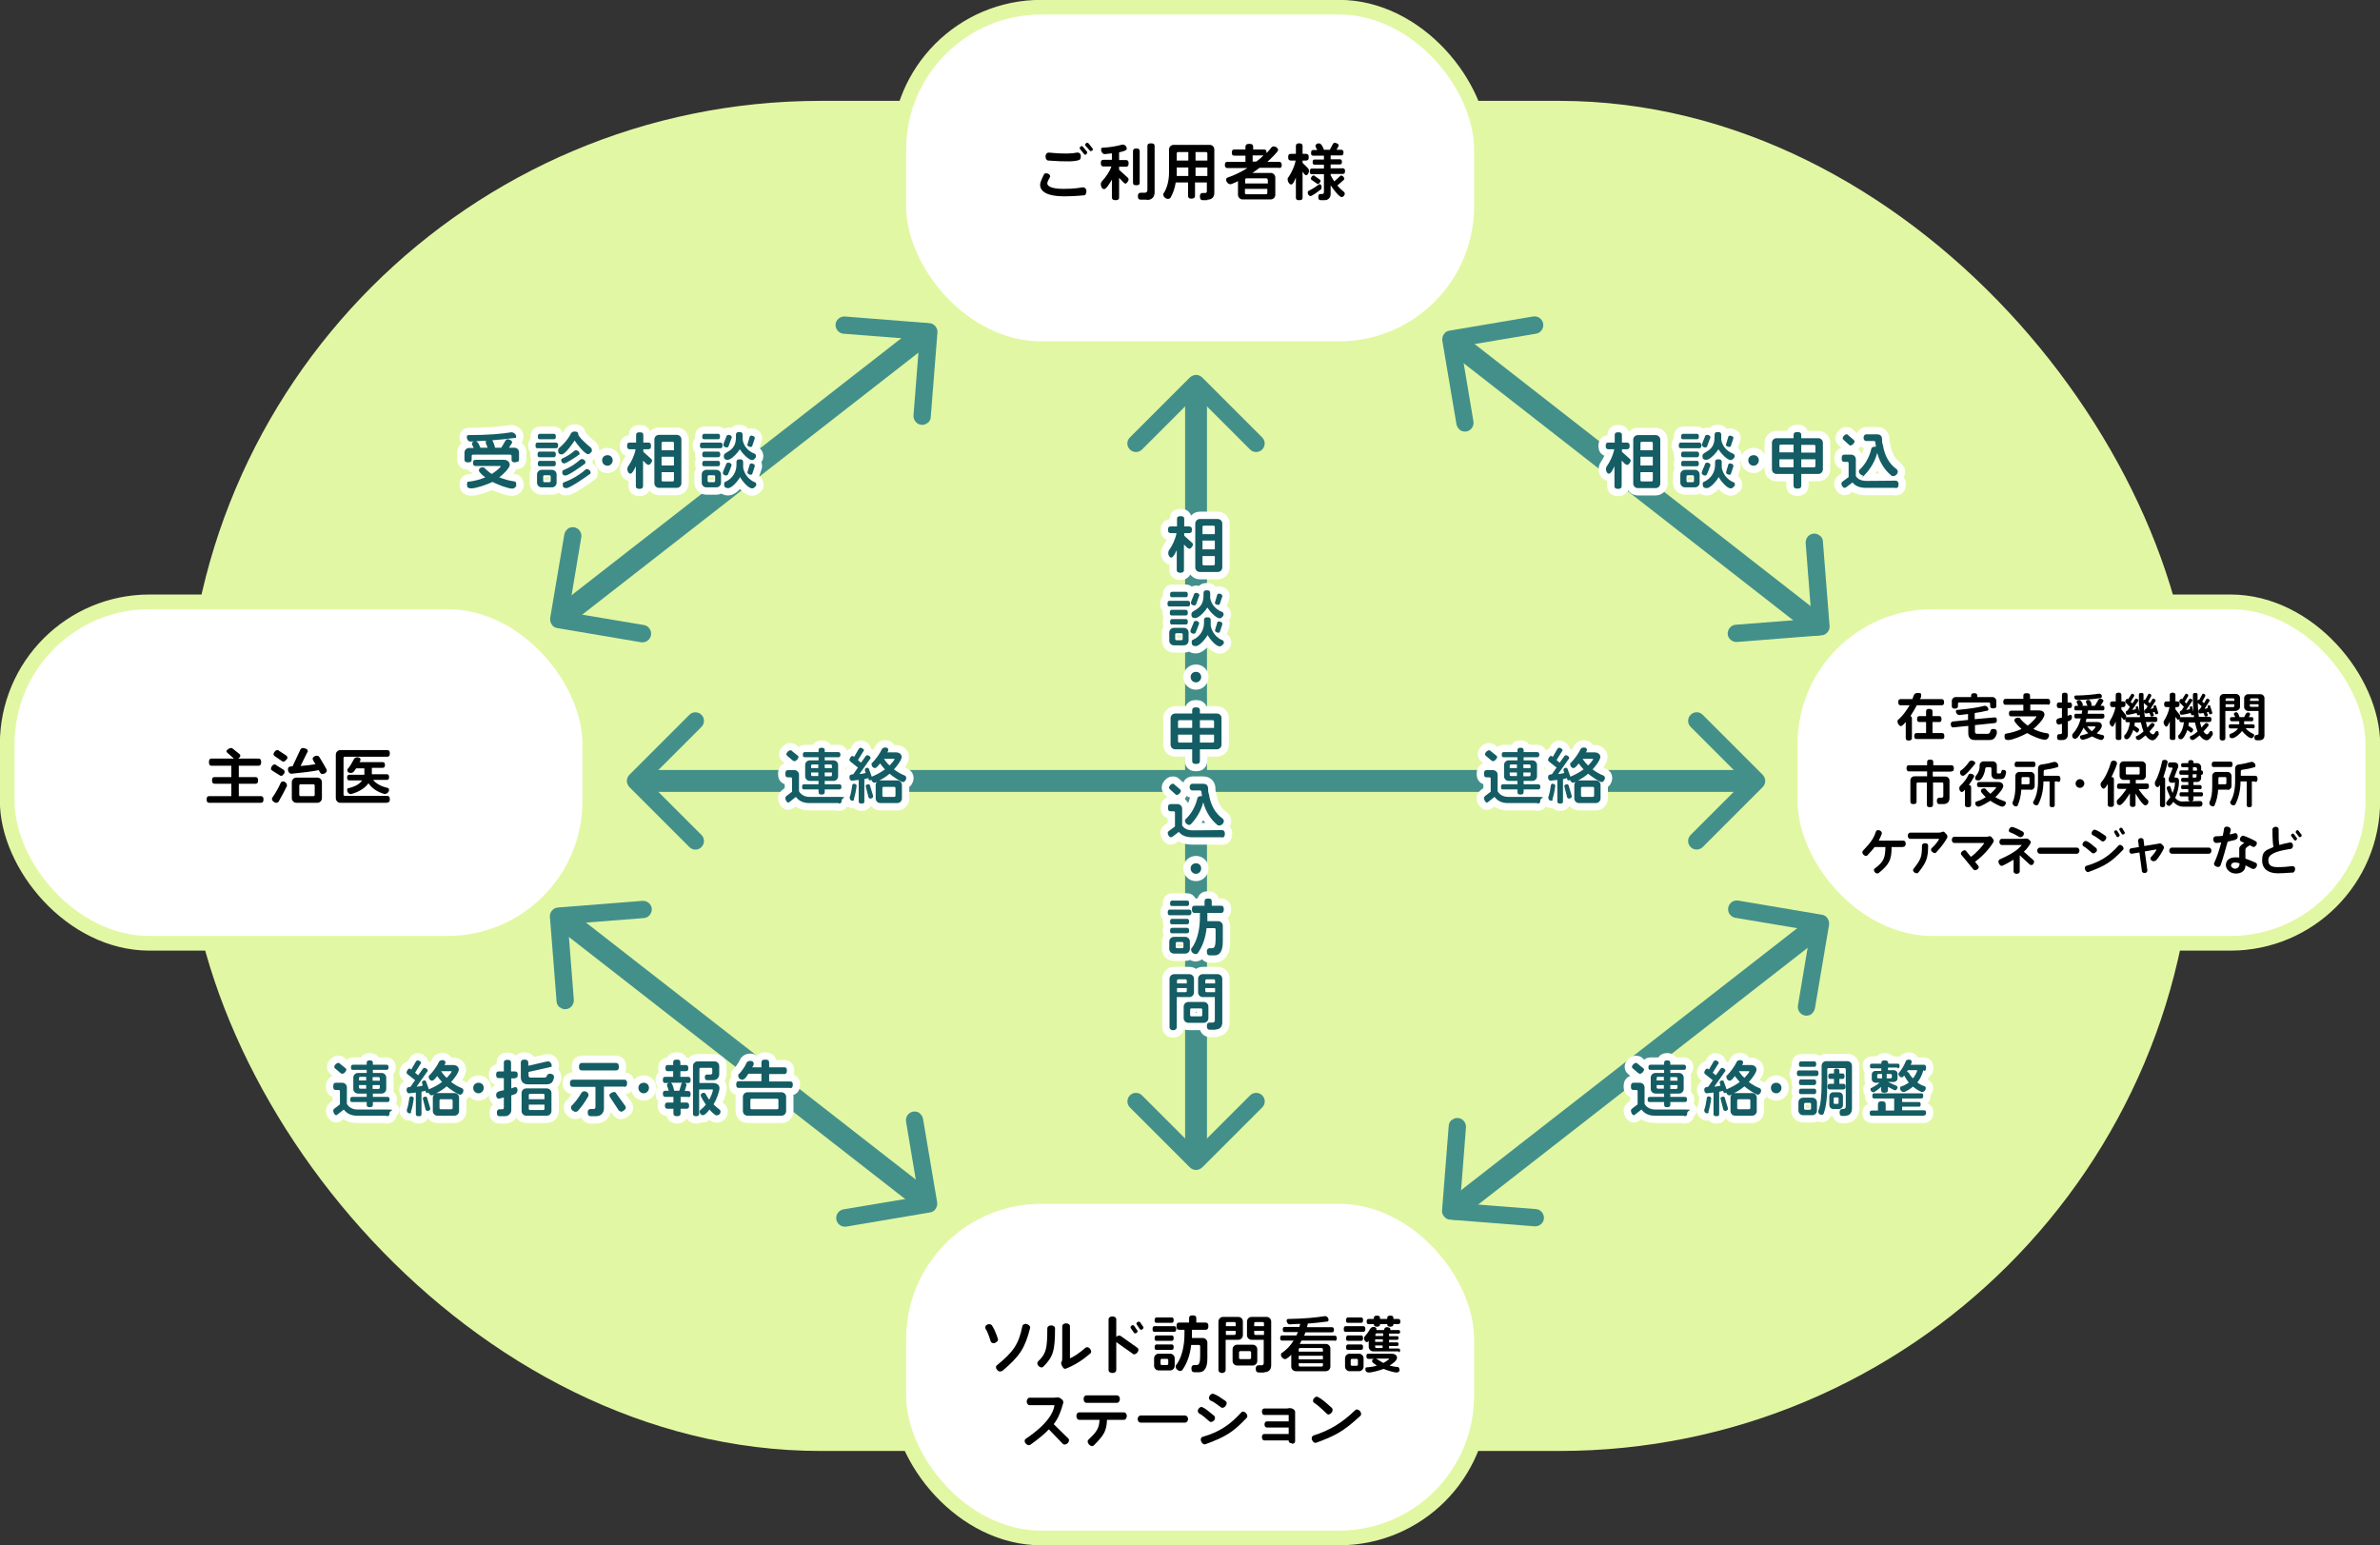 <?xml version="1.0" encoding="UTF-8"?>
<svg xmlns="http://www.w3.org/2000/svg" width="924.9" height="600.6" version="1.1" viewBox="0 0 924.9 600.6">
  <rect x="0" y="0" width="924.9" height="600.6" fill="#333333" stroke="none"/>
  <defs>
    <style>
      .cls-1 {
        fill: #e2f7a3;
      }

      .cls-2 {
        stroke: #43908b;
        stroke-width: 8.5px;
      }

      .cls-2, .cls-3 {
        fill: none;
        stroke-linecap: round;
        stroke-linejoin: round;
      }

      .cls-4 {
        fill: #43908b;
      }

      .cls-5 {
        fill: #fff;
        stroke: #e2f7a3;
        stroke-miterlimit: 10;
        stroke-width: 5.7px;
      }

      .cls-3 {
        stroke: #fff;
        stroke-width: 5.7px;
      }

      .cls-6 {
        fill: #145d64;
      }
    </style>
  </defs>
  <!-- Generator: Adobe Illustrator 28.7.1, SVG Export Plug-In . SVG Version: 1.2.0 Build 142)  -->
  <g>
    <g id="_レイヤー_1" data-name="レイヤー_1">
      <rect class="cls-1" x="72.2" y="39.2" width="780.5" height="524.7" rx="246.7" ry="246.7"/>
      <rect class="cls-5" x="349.3" y="2.8" width="226.4" height="132.7" rx="55.3" ry="55.3"/>
      <rect class="cls-5" x="349.3" y="465" width="226.4" height="132.7" rx="55.3" ry="55.3"/>
      <rect class="cls-5" x="2.8" y="233.9" width="226.4" height="132.7" rx="55.3" ry="55.3"/>
      <rect class="cls-5" x="695.7" y="233.9" width="226.4" height="132.7" rx="55.3" ry="55.3"/>
      <g>
        <path class="cls-4" d="M360.5,164.3c-.7.6-1.5.9-2.4.8-1.8-.1-3.2-1.8-3.1-3.6l2.3-29.5-29.5-2.3c-1.8-.1-3.2-1.8-3.1-3.6.1-1.8,1.8-3.2,3.6-3.1l32.9,2.6c.9,0,1.7.5,2.3,1.2s.9,1.6.8,2.4l-2.6,32.9c0,.9-.5,1.7-1.2,2.3Z"/>
        <path class="cls-4" d="M220.6,205.5c.7-.5,1.6-.7,2.5-.6,1.8.3,3.1,2,2.8,3.9l-4.9,29.2,29.2,4.9c1.8.3,3.1,2,2.8,3.9-.3,1.8-2,3.1-3.9,2.8l-32.5-5.5c-.9-.1-1.7-.6-2.2-1.4s-.7-1.6-.6-2.5l5.5-32.5c.2-.9.7-1.7,1.4-2.2Z"/>
        <line class="cls-2" x1="218.8" y1="239.3" x2="359.3" y2="129.8"/>
      </g>
      <g>
        <path class="cls-4" d="M707.2,208.2c-.7-.6-1.5-.9-2.4-.8-1.8.1-3.2,1.8-3.1,3.6l2.3,29.5-29.5,2.3c-1.8.1-3.2,1.8-3.1,3.6.1,1.8,1.8,3.2,3.6,3.1l32.9-2.6c.9,0,1.7-.5,2.3-1.2s.9-1.6.8-2.4l-2.6-32.9c0-.9-.5-1.7-1.2-2.3Z"/>
        <path class="cls-4" d="M567.3,167.1c.7.5,1.6.7,2.5.6,1.8-.3,3.1-2,2.8-3.9l-4.9-29.2,29.2-4.9c1.8-.3,3.1-2,2.8-3.9-.3-1.8-2-3.1-3.9-2.8l-32.5,5.5c-.9.1-1.7.6-2.2,1.4-.5.7-.7,1.6-.6,2.5l5.5,32.5c.2.9.7,1.7,1.4,2.2Z"/>
        <line class="cls-2" x1="565.5" y1="133.2" x2="706" y2="242.8"/>
      </g>
      <g>
        <path class="cls-4" d="M564.2,435.3c.7-.6,1.5-.9,2.4-.8,1.8.1,3.2,1.8,3.1,3.6l-2.3,29.5,29.5,2.3c1.8.1,3.2,1.8,3.1,3.6-.1,1.8-1.8,3.2-3.6,3.1l-32.9-2.6c-.9,0-1.7-.5-2.3-1.2s-.9-1.6-.8-2.4l2.6-32.9c0-.9.5-1.7,1.2-2.3Z"/>
        <path class="cls-4" d="M704,394.1c-.7.5-1.6.7-2.5.6-1.8-.3-3.1-2-2.8-3.9l4.9-29.2-29.2-4.9c-1.8-.3-3.1-2-2.8-3.9.3-1.8,2-3.1,3.9-2.8l32.5,5.5c.9.1,1.7.6,2.2,1.4s.7,1.6.6,2.5l-5.5,32.5c-.2.9-.7,1.7-1.4,2.2Z"/>
        <line class="cls-2" x1="705.9" y1="360.3" x2="565.4" y2="469.8"/>
      </g>
      <g>
        <path class="cls-4" d="M217.5,391.4c.7.6,1.5.9,2.4.8,1.8-.1,3.2-1.8,3.1-3.6l-2.3-29.5,29.5-2.3c1.8-.1,3.2-1.8,3.1-3.6-.1-1.8-1.8-3.2-3.6-3.1l-32.9,2.6c-.9,0-1.7.5-2.3,1.2s-.9,1.6-.8,2.4l2.6,32.9c0,.9.5,1.7,1.2,2.3Z"/>
        <path class="cls-4" d="M357.4,432.6c-.7-.5-1.6-.7-2.5-.6-1.8.3-3.1,2-2.8,3.9l4.9,29.2-29.2,4.9c-1.8.3-3.1,2-2.8,3.9.3,1.8,2,3.1,3.9,2.8l32.5-5.5c.9-.1,1.7-.6,2.2-1.4s.7-1.6.6-2.5l-5.5-32.5c-.2-.9-.7-1.7-1.4-2.2Z"/>
        <line class="cls-2" x1="359.2" y1="466.4" x2="218.7" y2="356.9"/>
      </g>
      <g>
        <path class="cls-4" d="M438.1,172.3c0,.9.3,1.7,1,2.4,1.3,1.3,3.4,1.3,4.7,0l21-21,21,21c1.3,1.3,3.4,1.3,4.7,0,1.3-1.3,1.3-3.4,0-4.7l-23.3-23.3c-.6-.6-1.5-1-2.4-1s-1.7.4-2.4,1l-23.3,23.3c-.7.7-1,1.5-1,2.4Z"/>
        <path class="cls-4" d="M491.5,428.1c0-.9-.3-1.7-1-2.4-1.3-1.3-3.4-1.3-4.7,0l-21,21-21-21c-1.3-1.3-3.4-1.3-4.7,0-1.3,1.3-1.3,3.4,0,4.7l23.3,23.3c.6.6,1.5,1,2.4,1s1.7-.4,2.4-1l23.3-23.3c.7-.7,1-1.5,1-2.4Z"/>
        <line class="cls-2" x1="464.8" y1="449.8" x2="464.8" y2="150.9"/>
      </g>
      <g>
        <path class="cls-4" d="M659.4,276.8c-.9,0-1.7.3-2.4,1-1.3,1.3-1.3,3.4,0,4.7l21,21-21,21c-1.3,1.3-1.3,3.4,0,4.7,1.3,1.3,3.4,1.3,4.7,0l23.3-23.3c.6-.6,1-1.5,1-2.4s-.4-1.7-1-2.4l-23.3-23.3c-.7-.7-1.5-1-2.4-1Z"/>
        <path class="cls-4" d="M270.2,330.2c.9,0,1.7-.3,2.4-1,1.3-1.3,1.3-3.4,0-4.7l-21-21,21-21c1.3-1.3,1.3-3.4,0-4.7-1.3-1.3-3.4-1.3-4.7,0l-23.3,23.3c-.6.6-1,1.5-1,2.4s.4,1.7,1,2.4l23.3,23.3c.7.7,1.5,1,2.4,1Z"/>
        <line class="cls-2" x1="248.5" y1="303.5" x2="680.8" y2="303.5"/>
      </g>
      <g>
        <path d="M421.2,75.9c-2.9.3-5.4.4-7.7.4-6.2,0-9.3-1.7-9.3-4.5,0-.9.7-2.4,1.5-4,.2-.5.9-.6,1.6-.3.7.3,1,1,.7,1.4-.7,1.2-1,1.8-1,2.4,0,1.1,1.7,2.1,6.3,2.1s5.8-.4,7.6-.6c.6,0,1.3.5,1.3,1.5,0,1-.4,1.6-1.1,1.7ZM419.3,62.2c-1.7.6-4.8.7-11.9.2-.6,0-1.1-.7-1.1-1.6,0-.9.6-1.5,1.2-1.5,5.9.6,9.3.4,11,0,.6-.1,1.4.2,1.5,1.1.1.9-.1,1.6-.7,1.8ZM422.3,59.9c-.4.3-.8.3-1,0l-1.6-2c-.2-.2-.2-.6.2-.9.3-.3.7-.3.9,0l1.6,1.9c.2.2.2.6-.2.9ZM424.4,58.5c-.3.3-.7.3-.9,0l-1.7-1.9c-.2-.2-.1-.6.2-.9.3-.3.8-.3,1,0l1.6,2c.2.3.1.6-.2.9Z"/>
        <path d="M437.3,71.3c-.2,0-.4-.1-.6-.3l-1.8-1.9v7.6c0,.8-.4,1.1-1.4,1.1s-1.4-.4-1.4-1.1v-6.9c-.4.7-2.1,3.7-3,3.7s-1.3-1.1-1.3-1.8.2-.9.4-1.2c1.5-1.6,3.1-3.9,3.7-5.8h-3c-.7,0-1.1-.3-1.1-1.3s.3-1.3,1.1-1.3h3.2v-2.5l-2.8.3c-.8,0-1.4-.9-1.4-1.7s.4-.8.7-.8c2.5-.1,5.5-.6,7.5-1.2,0,0,.2,0,.3,0,.8,0,1.5.8,1.5,1.6s-2.1,1.2-3,1.4v3h2.6c.7,0,1.1.3,1.1,1.3s-.4,1.3-1.1,1.3h-2.6v1.2l3.3,3c.3.2.4.5.4.8,0,.5-.8,1.6-1.3,1.6ZM441.6,72c-1,0-1.3-.3-1.3-1v-12.2c0-.7.3-1.1,1.3-1.1s1.3.4,1.3,1.1v12.2c0,.7-.3,1-1.3,1ZM445.6,77.6h-2.3c-.7,0-1.1-.3-1.1-1.4s.7-1.3,1.1-1.3h1.6c.6,0,1-.4,1-1v-17.1c0-.7.3-1.1,1.4-1.1s1.4.4,1.4,1.1v17.9c0,1.9-1.1,3-2.9,3Z"/>
        <path d="M469.3,77.8h-1.8c-.8,0-1.2-.4-1.2-1.5s.6-1.3,1.1-1.3h1c.4,0,.6-.3.6-.6v-3.5h-4.6v5.2c0,.7-.4,1.1-1.4,1.1s-1.3-.4-1.3-1.1v-5.2h-4.8c-.3,2.1-1,4.1-2,5.9-.1.2-.5.5-1,.5-.8,0-1.8-.7-1.8-1.6s0-.5.2-.7c1.3-2.1,2-5,2-7.8v-9.1c0-1,.8-1.8,1.8-1.8h14c1,0,1.8.8,1.8,1.8v16.8c0,1.6-.8,2.7-2.8,2.7ZM461.8,65.1h-4.5v3.3s4.5,0,4.5,0v-3.3ZM461.8,59.1h-4c-.3,0-.5.2-.5.5v2.8h4.5v-3.3ZM469.2,59.6c0-.3-.2-.5-.5-.5h-4.1v3.3h4.6v-2.8ZM469.2,65.1h-4.6v3.3h4.6v-3.3Z"/>
        <path d="M497.1,65.2h-7.6c-.9.7-1.9,1.4-2.8,2h7.1c1,0,1.8.8,1.8,1.8v6.7c0,1-.8,1.8-1.8,1.8h-10.9c-1,0-1.8-.8-1.8-1.8v-5.3c-.5.2-2.4,1.2-2.9,1.2-.9,0-1.7-.9-1.7-1.7s.4-.8.6-.9c2.4-.8,5.1-2.1,7.7-3.7h-7.8c-.6,0-1-.3-1-1.2s.3-1.2,1-1.2h7v-2.4h-4.3c-.7,0-1-.3-1-1.2s.3-1.2,1-1.2h4.3v-1c0-.8.4-1.2,1.5-1.2s1.5.4,1.5,1.2v1h4.2c.7,0,1,.3,1,1.2v.2c.7-.7,1.3-1.4,1.9-2.2.1-.2.5-.4,1-.4.7,0,1.6.7,1.6,1.4s-3.4,3.9-4.2,4.6h4.6c.6,0,1,.3,1,1.2s-.3,1.2-1,1.2ZM492.6,69.8c0-.3-.2-.5-.5-.5h-7.7c-.3,0-.5.2-.5.5v1.5h8.8v-1.5ZM492.6,73.4h-8.8v1.6c0,.3.2.5.5.5h7.7c.3,0,.5-.2.5-.5v-1.6ZM486.8,60.4v2.4h1.4c1-.7,1.9-1.5,2.8-2.4h-4.2Z"/>
        <path d="M507.6,68.1c-.2,0-.4-.1-.6-.3l-.8-1.1v10.1c0,.7-.3,1-1.3,1s-1.3-.3-1.3-1v-7.8c-.3.6-1,2.7-1.8,2.7s-1.4-1.2-1.4-1.9,0-.6.3-.9c1.1-1.6,2.4-4.2,2.8-6.5h-1.8c-.7,0-1.1-.3-1.1-1.3s.3-1.3,1.1-1.3h1.9v-3c0-.7.3-1.1,1.3-1.1s1.3.4,1.3,1.1v3h1.3c.7,0,1.1.3,1.1,1.3s-.4,1.3-1.1,1.3h-1.3v.9l2,2c.3.3.5.6.5,1.1s-.4,1.7-1.1,1.7ZM513.2,73.7c-.6.5-3.3,2.5-3.9,2.5s-1.1-.7-1.1-1.3.3-.7.5-.8c1.4-.7,2.8-1.6,3.8-2.4,0,0,.2-.1.4-.1.5,0,.7.7.7,1.2s-.2.8-.4,1ZM521.4,76.6c-1.1,0-3.7-3.7-4.3-4.6v3.4c0,1.5-1,2.4-2.4,2.4h-1.4c-.7,0-1-.3-1-1.3s.5-1.1.9-1.1h.5c.5,0,.8-.2.8-.7v-7h-4.7c-.6,0-.8-.3-.8-1.1s.3-1.1.8-1.1h4.7v-1.5h-3.6c-.5,0-.8-.2-.8-1s.3-1,.8-1h3.6v-1.5h-4.2c-.6,0-.8-.3-.8-1.1s.3-1.1.8-1.1h1.6c-.2-.4-.7-1.2-.7-1.6,0-.6.7-1,1.3-1,1.1,0,1.7,1.7,2,2.5h2.3l1.1-2.1c.2-.4.5-.6.8-.6s1.5.3,1.5.9,0,.3-.1.5l-.7,1.3h1.8c.6,0,.9.3.9,1.1s-.3,1.1-.9,1.1h-4.1v1.5h3.6c.5,0,.8.3.8,1s-.3,1-.8,1h-3.6v1.5h4.7c.6,0,.9.3.9,1.1s-.3,1.1-.9,1.1h-4.7v.5c.4.8.9,1.6,1.4,2.4l2.2-2c.2-.2.4-.3.5-.3.5,0,1.2.7,1.2,1.2s-.1.4-.3.6l-2.4,2.1c.9,1,1.8,1.9,2.6,2.5.1.1.3.4.3.7,0,.6-.6,1.3-1.3,1.3ZM512.2,71.5c-.2,0-.3,0-.5-.2l-2-1.4c-.2-.1-.3-.3-.3-.5,0-.4.6-1.2,1-1.2s.3,0,.5.2l1.9,1.3c.2.2.4.3.4.6,0,.4-.6,1.2-1,1.2Z"/>
      </g>
      <g>
        <path d="M386.8,521.9c-.8.3-1.6,0-1.8-.6-.8-2.5-1.3-3.9-2-4.9-.3-.5-.1-1.2.6-1.6.7-.3,1.4-.2,1.8.2.8,1.2,1.4,2.4,2.4,5.3.2.6-.2,1.2-1,1.5ZM389.3,532.8c-.5.4-1.2.3-1.8-.4-.6-.7-.6-1.4-.1-1.8,6.4-5.2,8.5-8.2,9.9-15.2.1-.6.9-1.1,1.8-.8.9.3,1.4,1,1.2,1.6-2,7.7-3.9,10.8-10.9,16.7Z"/>
        <path d="M405.4,531.2c-.4.4-1.2.3-1.8-.3-.6-.6-.6-1.4-.2-1.8,3.1-3,3.6-4.7,3.6-12.9,0-.6.6-1.1,1.5-1.1s1.5.5,1.5,1.1c0,8.7-.7,11.1-4.6,15ZM414.3,531.9c-.5.2-1,0-1.3-.6-.4-.6-.7-1.2-.6-1.7,0,0,0-.2.1-.3.3-.4.3-1,.3-2v-11.9c0-.6.6-1.1,1.5-1.1s1.5.5,1.5,1.1v12.5c1.5-.6,4-2.3,6-4.1.5-.4,1.3-.3,1.8.4.6.7.6,1.5,0,1.9-2.9,2.5-6,4.5-9.4,5.8Z"/>
        <path d="M440.2,526.1l-6.4-4.5c0,4.3,0,8.7,0,10.9,0,.6-.6,1.1-1.5,1.1s-1.5-.5-1.5-1.1v-19.8c0-.6.6-1.1,1.5-1.1s1.5.5,1.5,1.1c0,1.8,0,4.2,0,6.9.5-.6,1.2-.7,1.7-.4l6.5,4.6c.5.3.6,1.1,0,1.8-.5.7-1.3.9-1.8.6ZM441.7,518c-.4.3-.8.2-1,0l-1.3-1.9c-.2-.2,0-.6.3-.9.4-.3.8-.2,1,0l1.3,1.9c.2.3,0,.6-.3.9ZM444,516.6c-.4.3-.8.2-1,0l-1.3-1.9c-.2-.2,0-.6.3-.9.4-.2.8-.2,1,0l1.3,1.9c.2.3,0,.6-.3.9Z"/>
        <path d="M456.2,517.6h-7.5c-.6,0-.8-.3-.8-1.1s.3-1.1.8-1.1h7.5c.6,0,.9.3.9,1.1s-.3,1.1-.9,1.1ZM454.7,532.6h-4.4c-1,0-1.8-.8-1.8-1.8v-2.9c0-1,.8-1.8,1.8-1.8h4.4c1,0,1.8.8,1.8,1.8v2.9c0,1-.8,1.8-1.8,1.8ZM455.3,514.1h-5.8c-.6,0-.8-.2-.8-1s.3-1.1.8-1.1h5.8c.6,0,.8.3.8,1.1s-.3,1-.8,1ZM455.3,521.1h-5.8c-.6,0-.8-.2-.8-1s.3-1.1.8-1.1h5.8c.6,0,.8.3.8,1.1s-.3,1-.8,1ZM455.3,524.6h-5.8c-.6,0-.8-.2-.8-1s.3-1.1.8-1.1h5.8c.6,0,.8.3.8,1.1s-.3,1-.8,1ZM454,528.6c0-.3-.2-.5-.5-.5h-2c-.3,0-.5.2-.5.5v1.4c0,.3.2.5.5.5h2c.3,0,.5-.2.5-.5v-1.4ZM468.7,516.8h-5.5v3.2s4.2,0,4.2,0c1,0,1.8.8,1.8,1.8v6.2c0,3.3-1,5.3-3.2,5.3h-1.8c-.8,0-1.2-.4-1.2-1.5s.7-1.3,1.1-1.3h1c.9,0,1.3-1,1.3-3.5v-3.8c0-.3-.2-.5-.5-.5h-3c-.4,3.7-1.5,7-3.4,9.7-.1.2-.5.4-.9.4-.8,0-1.7-.8-1.7-1.6s0-.6.2-.7c2.2-2.9,3.2-7.5,3.2-12v-1.7h-2c-.7,0-1.1-.3-1.1-1.4s.4-1.4,1.1-1.4h3.8v-1.6c0-.8.3-1.2,1.4-1.2s1.4.4,1.4,1.2v1.6h3.6c.7,0,1.1.4,1.1,1.4s-.4,1.4-1.1,1.4Z"/>
        <path d="M481.1,520.7h-4.8v11.8c0,.6-.6,1.1-1.4,1.1s-1.4-.5-1.4-1.1v-18.9c0-1,.8-1.8,1.8-1.8h5.9c1,0,1.8.8,1.8,1.8v5.3c0,1-.8,1.8-1.8,1.8ZM480.2,514.3c0-.3-.2-.5-.5-.5h-2.8c-.3,0-.5.2-.5.5v1.1h3.8v-1.1ZM480.2,517.2h-3.8v1.6h3.3c.3,0,.5-.2.5-.5v-1.1ZM486.8,530.7h-6c-1,0-1.8-.8-1.8-1.8v-4.5c0-1,.8-1.8,1.8-1.8h6c1,0,1.8.8,1.8,1.8v4.5c0,1-.8,1.8-1.8,1.8ZM486.2,525.6c0-.3-.2-.5-.5-.5h-3.7c-.3,0-.5.2-.5.5v2.1c0,.3.2.5.5.5h3.7c.3,0,.5-.2.5-.5v-2.1ZM491.4,533.4h-2.2c-.8,0-1.2-.4-1.2-1.5s.7-1.3,1.1-1.3h1.3c.4,0,.7-.4.7-.8v-9.1h-4.7c-1,0-1.8-.8-1.8-1.8v-5.3c0-1,.8-1.8,1.8-1.8h5.8c1,0,1.8.8,1.8,1.8v17c0,1.6-.9,2.7-2.7,2.7ZM491.2,514.3c0-.3-.2-.5-.5-.5h-2.8c-.3,0-.5.2-.5.5v1.1h3.8v-1.1ZM491.2,517.2h-3.8v1.1c0,.3.2.5.5.5h3.3v-1.6Z"/>
        <path d="M518.7,521h-12.9c-.2.4-.5.9-.7,1.3h10.1c1,0,1.8.8,1.8,1.8v7c0,1-.8,1.8-1.8,1.8h-11.6c-1,0-1.8-.8-1.8-1.8v-4.6c-.5.5-1.7,1.7-2.4,1.7s-1.6-.8-1.6-1.6.3-.8.5-.9c1.7-1.2,3.2-2.7,4.4-4.7h-4.4c-.6,0-.8-.2-.8-1s.3-1,.8-1h5.5c.2-.4.4-.9.6-1.3h-5.1c-.5,0-.8-.2-.8-1s.3-1,.8-1h5.7c0-.4.2-.8.3-1.2-1.2,0-2.5.1-4.1.2-.7,0-1.2-.8-1.2-1.4s.4-.7.6-.7c6.5-.1,11.2-.6,14.2-1.1,0,0,0,0,.2,0,.7,0,1.3.7,1.3,1.4s-.4.7-.6.7c-2.5.3-4.6.6-7.5.8,0,.5-.2.9-.3,1.4h9.7c.5,0,.8.3.8,1s-.3,1-.8,1h-10.3c-.2.5-.3.9-.5,1.3h11.9c.5,0,.8.3.8,1s-.3,1-.8,1ZM514.1,524.4c0-.3-.2-.5-.5-.5h-8.4c-.3,0-.5.2-.5.5v.9h9.4v-.9ZM514.1,526.9h-9.4v1.4h9.4v-1.4ZM514.1,529.8h-9.4v.8c0,.3.2.5.5.5h8.4c.3,0,.5-.2.5-.5v-.8Z"/>
        <path d="M529.7,517.6h-6.7c-.6,0-.8-.3-.8-1.1s.3-1.1.8-1.1h6.7c.6,0,.9.3.9,1.1s-.3,1.1-.9,1.1ZM528.1,532.9h-3.6c-1,0-1.8-.8-1.8-1.8v-3.2c0-1,.8-1.8,1.8-1.8h3.6c1,0,1.8.8,1.8,1.8v3.2c0,1-.8,1.8-1.8,1.8ZM528.9,514.1h-5c-.6,0-.8-.2-.8-1s.3-1.1.8-1.1h5c.6,0,.8.3.8,1.1s-.3,1-.8,1ZM528.9,521.1h-5c-.6,0-.8-.2-.8-1s.3-1.1.8-1.1h5c.6,0,.8.3.8,1.1s-.3,1-.8,1ZM528.9,524.6h-5c-.6,0-.8-.2-.8-1s.3-1.1.8-1.1h5c.6,0,.8.3.8,1.1s-.3,1-.8,1ZM527.7,528.6c0-.3-.2-.5-.5-.5h-1.8c-.3,0-.5.2-.5.5v1.7c0,.3.2.5.5.5h1.8c.3,0,.5-.2.5-.5v-1.7ZM543.5,525.2h-9.8c-1,0-1.8-.8-1.8-1.8v-2.3c-.2.2-.4.5-.7.5-.6,0-1.1-.8-1.1-1.4s.2-.7.3-.9c.8-.8,1.6-2,2.1-2.9.2-.3.6-.7,1.2-.7s1.2.2,1.2.8-.1.4-.1.4h3l.2-.5c.2-.4.5-.6,1-.6s1.3.2,1.3.7,0,.2,0,.4h3.2c.4,0,.6.2.6.7s-.2.7-.6.7h-3.7v1h3.1c.4,0,.6.2.6.7s-.2.7-.6.7h-3.1v1h3.1c.4,0,.6.2.6.7s-.2.7-.6.7h-3.1v1h3.7c.4,0,.6.2.6.7s-.2.7-.6.7ZM544,532.4c-.2.7-.8,1-1.2,1-1.2,0-4-.9-5.1-1.4-1.3.5-4.4,1.4-5.7,1.4s-1.4-.8-1.4-1.4.4-.6.6-.6c1.5-.1,2.8-.3,3.9-.7-.5-.3-1.9-1.1-1.9-1.7s.5-.9.9-.9h-2.3c-.5,0-.8-.2-.8-1s.2-1,.8-1h8.9c1.1,0,2.2.4,2.2,1.6s-2.1,2.5-2.9,3c1,.3,2.1.5,3.2.6.2,0,.6.2.6.7s0,.3,0,.4ZM543.4,514.6h-1.9c0,.7-.3,1-1.2,1s-1.2-.3-1.2-1h-2.8c0,.7-.3,1-1.2,1s-1.2-.3-1.2-1h-2c-.5,0-.8-.2-.8-1s.3-1,.8-1h2v-.3c0-.7.3-1,1.2-1s1.2.3,1.2,1v.3h2.8v-.3c0-.7.3-1,1.2-1s1.2.3,1.2,1v.3h1.9c.5,0,.8.3.8,1s-.3,1-.8,1ZM537.4,518.2h-2.4c-.3,0-.5.2-.5.5v.5h3v-1ZM537.4,520.5h-3v1h3v-1ZM537.4,522.9h-3v.5c0,.3.2.5.5.5h2.4v-1ZM539.6,528h-4.9c.2,0,2.2,1.4,2.9,1.7.8-.4,1.5-.9,2.1-1.4,0,0,.1-.1.1-.2s0-.1-.3-.1Z"/>
        <path d="M414.9,560.9c-.7.6-1.4.7-1.9.2l-5.4-5.6c-1.7,1.8-4,3.7-7.2,6-.5.3-1.2.2-1.8-.5-.6-.7-.5-1.5,0-1.8,9-6.1,10.8-10.5,11.2-13.1h-9.7c-.6,0-1.1-.6-1.1-1.4s.5-1.5,1.1-1.5h8.6c1,0,1.5,0,1.9-.1.2,0,.5,0,.7,0,.5.1.8.3,1.3.7.5.4.7.9.6,1.4-.9,3.2-1.7,5.6-3.7,8.3l5.7,5.6c.4.4.3,1.2-.3,1.8Z"/>
        <path d="M436.8,551.8h-6.6c-.2,4.4-1.2,6-5.1,9.9-.5.5-1.2.4-1.9-.3-.6-.7-.7-1.5-.2-1.9,3.4-3.2,4.1-4.5,4.3-7.7h-7.9c-.6,0-1.1-.6-1.1-1.5s.5-1.4,1.1-1.4h17.4c.6,0,1.1.6,1.1,1.4s-.5,1.5-1.1,1.5ZM434.1,545.2h-11.9c-.6,0-1.1-.6-1.1-1.5s.5-1.4,1.1-1.4h11.9c.6,0,1.1.6,1.1,1.4s-.5,1.5-1.1,1.5Z"/>
        <path d="M460.5,552.9h-17.2c-.6,0-1.2-.6-1.2-1.4s.6-1.4,1.2-1.4h17.2c.6,0,1.2.6,1.2,1.4s-.6,1.4-1.2,1.4Z"/>
        <path d="M471.8,552c-.6.7-1.4.8-1.8.4-1.8-1.6-2.9-2.5-4-3.1-.5-.3-.7-1-.3-1.7.5-.7,1.1-1,1.6-.7,1.3.6,2.3,1.5,4.5,3.3.5.4.5,1.2,0,1.9ZM468.5,561.3c-.6.2-1.3-.2-1.7-1.1-.4-.9,0-1.7.6-1.8,7-2,11.1-5.2,15-9.5.4-.5,1.2-.4,1.8.3.6.6.7,1.4.3,1.8-5.3,5.6-8.2,7.4-16.1,10.3ZM474.6,547c-1.9-1.4-3.1-2.3-4.2-2.7-.5-.3-.8-1-.4-1.7.4-.7,1-1.1,1.6-.9,1.4.5,2.4,1.2,4.7,2.8.5.4.6,1.1,0,1.9-.5.7-1.3.9-1.8.6Z"/>
        <path d="M502,560.9c-.8,0-1.2-.4-1.2-.9v-.2h-9.5c-.5,0-.9-.5-.9-1.3s.4-1.2.9-1.2h9.5v-2.5h-8.5c-.5,0-.9-.5-.9-1.2s.4-1.2.9-1.2h8.5v-2.5h-9.5c-.5,0-.9-.5-.9-1.3s.4-1.2.9-1.2h8.1c.6,0,1,0,1.3-.1.2,0,.6-.1.9,0,.2,0,.4,0,.7.2.3.1.6.3.7.5.2.2.3.4.3.7v11.5c0,.5-.5.9-1.2.9Z"/>
        <path d="M511.5,560.7c-.6.2-1.2-.2-1.6-1-.4-.8,0-1.6.5-1.8,6.4-2,11.1-4.9,16.3-9.9.4-.4,1.2-.3,1.8.4.6.7.6,1.5.1,1.9-6.6,6.1-9.8,7.7-17.1,10.4ZM517.4,549.1c-.6.7-1.4.8-1.8.3-2.9-2.8-4.1-3.7-4.9-4.2-.5-.3-.6-1-.2-1.6.5-.7,1.1-1,1.6-.7,1.4.7,2.3,1.4,5.5,4.3.4.4.4,1.2-.2,1.9Z"/>
      </g>
      <g>
        <path d="M101.3,312h-19.9c-.7,0-1.1-.3-1.1-1.3s.3-1.3,1.1-1.3h8.5v-4.8h-6.4c-.7,0-1.1-.3-1.1-1.3s.3-1.3,1.1-1.3h6.4v-4.4h-7.6c-.7,0-1.1-.3-1.1-1.4s.4-1.4,1.1-1.4h8.6l-2.5-2.2c-.2-.2-.4-.4-.4-.6,0-.6,1.2-1.3,1.7-1.3s.6.1.8.3l2.5,2c.3.2.4.5.4.7,0,.4-.5.9-.8,1.1h7.8c.7,0,1.1.4,1.1,1.4s-.4,1.4-1.1,1.4h-7.6v4.4h6.4c.7,0,1.1.3,1.1,1.3s-.4,1.3-1.1,1.3h-6.4v4.8h8.5c.7,0,1.1.3,1.1,1.3s-.4,1.3-1.1,1.3Z"/>
        <path d="M110.3,300.7c-.3.6-.6.8-1,.8s-.4,0-.6-.2l-2.9-1.8c-.3-.2-.5-.4-.5-.8,0-.6.7-1.6,1.3-1.6s.4,0,.6.2l2.9,1.8c.3.2.5.5.5.8s0,.5-.3.9ZM111.5,305.5c-.9,1.8-2.1,4.1-3.2,6-.1.2-.5.5-.9.5-.7,0-1.7-.7-1.7-1.4s0-.5.2-.7c1-1.4,2.4-3.8,3.2-5.7.1-.2.4-.5.9-.5.8,0,1.5.7,1.5,1.5s0,.3,0,.4ZM111.2,295.3c-.4.5-.7.7-1,.7s-.4,0-.6-.2l-2.8-1.9c-.3-.2-.5-.5-.5-.8,0-.6.8-1.6,1.4-1.6s.4,0,.6.2l2.9,1.9c.3.2.5.5.5.8s-.1.5-.4.9ZM125.3,300.8c-.8,0-1.1-.9-1.4-1.5-2.4.5-6.4,1-10.6,1.4h0c-.9,0-1.4-.9-1.4-1.7,0-1.2,1-1.1,1.8-1.2l3-6.4c.2-.5.6-.7,1.1-.7s1.8.4,1.8,1.1,0,.4-.2.6l-2.6,5.3c2.1-.2,4.2-.4,5.8-.7-.3-.5-1.1-1.6-1.1-2.1,0-.7.9-1.2,1.6-1.2s.8.3,1,.5c.8,1.3,2.1,3.5,2.8,4.8,0,.1.1.3.1.5,0,.7-.9,1.3-1.6,1.3ZM123.3,312h-8.1c-1,0-1.8-.8-1.8-1.8v-6.2c0-1,.8-1.8,1.8-1.8h8.1c1,0,1.8.8,1.8,1.8v6.2c0,1-.8,1.8-1.8,1.8ZM122.3,305.3c0-.3-.2-.5-.5-.5h-5c-.3,0-.5.2-.5.5v3.6c0,.3.2.5.5.5h5c.3,0,.5-.2.5-.5v-3.6Z"/>
        <path d="M150.4,312h-18.1c-1,0-1.8-.8-1.8-1.8v-16.9c0-1,.8-1.8,1.8-1.8h18.1c.7,0,1.1.3,1.1,1.3s-.4,1.3-1.1,1.3h-16.4c-.3,0-.5.2-.5.5v14.2c0,.3.2.5.5.5h16.4c.7,0,1.1.3,1.1,1.3s-.4,1.3-1.1,1.3ZM149.7,308.6c0,0-.2,0-.2,0-3-.8-5.1-2.4-6.3-4.2-1.3,1.8-3.5,3.3-6.7,4.2,0,0-.1,0-.2,0-.8,0-1.4-.8-1.4-1.5s.4-.8.6-.8c2.5-.6,4.3-1.6,5.2-3h-4.9c-.6,0-.9-.3-.9-1.1s.3-1.1.9-1.1h5.8c0-.3,0-.6,0-1v-1.5h-3.2c-.5.7-1,1.8-2,1.8s-1.4-.4-1.4-1.1,0-.4.2-.5c.9-1.1,1.7-2.5,2.3-3.7.1-.3.6-.8,1.3-.8s1.3.3,1.3.9-.3.7-.4,1h9c.6,0,.9.3.9,1.1s-.3,1.1-.9,1.1h-4.2v1.5c0,.3,0,.7,0,1h5.8c.6,0,.9.3.9,1.1s-.3,1.1-.9,1.1h-5.3c1.1,1.4,3,2.5,5.6,3.1.2,0,.6.3.6.8,0,.7-.7,1.5-1.4,1.5Z"/>
      </g>
      <g>
        <g>
          <path class="cls-3" d="M200.2,179.7c-1.1,0-1.4-.4-1.4-1.1v-1.4c0-.3-.2-.5-.5-.5h-14.5c-.3,0-.5.2-.5.5v1.4c0,.8-.4,1.1-1.4,1.1s-1.4-.4-1.4-1.1v-2.7c0-1,.8-1.8,1.8-1.8h1.8c-.2-.4-.7-1.3-.7-1.7s.2-.6.8-.8h-1.4c-.8,0-1.4-.9-1.4-1.7s.5-.8.7-.8c7.5,0,13.1-.5,16.6-1.1h.1c.8,0,1.8.8,1.8,1.6s-.3.6-.6.6c-2.9.4-5.8.7-8.7.9.5.8.9,2,1.1,2.9h2.4l1.6-2.7c.2-.4.5-.6.9-.6.6,0,1.7.5,1.7,1.1s0,.4-.2.6l-1,1.6h2.1c1,0,1.8.8,1.8,1.8v2.7c0,.8-.4,1.1-1.4,1.1ZM200.7,188.7c-.4.9-1.2,1.2-1.6,1.2-1.8,0-6-1.7-7.7-2.6-1.8.9-6.3,2.5-8.2,2.5s-1.7-.9-1.7-1.8.4-.8.7-.8c2.4-.3,4.6-.9,6.4-1.7-.6-.4-2.5-1.9-2.5-2.7s.8-1.2,1.4-1.2.7.2.8.3c.8.8,1.7,1.6,2.8,2.3.5-.3,3.4-2.3,3.4-2.9s0-.2-.3-.2h-9.4c-.6,0-1-.3-1-1.2s.3-1.2,1-1.2h11.1c1.2,0,2.2.8,2.2,2s-2.9,4-4.1,4.8c1.8.7,3.7,1.3,5.9,1.6.3,0,.7.3.7.9s0,.4-.1.6ZM188.8,171.8c0-.1,0-.3.1-.5-1.3,0-2.7.1-4,.2,1,.2,1.4,1.7,1.8,2.5h2.8c-.2-.5-.8-1.9-.8-2.3Z"/>
          <path class="cls-3" d="M216,174.2h-7.1c-.6,0-.8-.3-.8-1.1s.3-1.1.8-1.1h7.1c.6,0,.9.3.9,1.1s-.3,1.1-.9,1.1ZM214.5,189.4h-4c-1,0-1.8-.8-1.8-1.8v-3.2c0-1,.8-1.8,1.8-1.8h4c1,0,1.8.8,1.8,1.8v3.2c0,1-.8,1.8-1.8,1.8ZM215.2,170.7h-5.4c-.6,0-.8-.2-.8-1s.3-1.1.8-1.1h5.4c.6,0,.8.3.8,1.1s-.3,1-.8,1ZM215.1,177.7h-5.4c-.6,0-.8-.3-.8-1.1s.3-1.1.8-1.1h5.4c.6,0,.9.3.9,1.1s-.3,1.1-.9,1.1ZM215.2,181.2h-5.4c-.6,0-.8-.2-.8-1s.3-1.1.8-1.1h5.4c.6,0,.8.3.8,1.1s-.3,1-.8,1ZM214,185.2c0-.3-.2-.5-.5-.5h-1.9c-.3,0-.5.2-.5.5v1.7c0,.3.2.5.5.5h1.9c.3,0,.5-.2.5-.5v-1.7ZM229.7,175.7c-.3.6-.8.8-1.2.8-1.3,0-4.5-4.2-5.2-5.3-.7,1.1-3.7,5.4-5,5.4s-1.4-.9-1.4-1.6.3-.8.5-1c1.8-1.5,3.4-3.5,4.2-5,.2-.4.5-1.3,1.7-1.3,1.1,0,1.4.4,1.4,1,0,1.1,3.8,4.4,4.7,5.1.2.1.6.5.6,1.1s0,.6-.3.9ZM224.9,176.8c-.8.6-4.8,3.3-5.6,3.3s-1.2-.6-1.2-1.2.2-.6.4-.7c2-.9,3.6-2,4.7-3,.1-.1.4-.2.7-.2.6,0,1.3.6,1.3,1.2s-.1.6-.3.6ZM227.2,180.3c-1.1.8-6.2,4.5-7.4,4.5s-1.3-.7-1.3-1.3.3-.7.5-.8c2.7-1.1,4.9-2.6,6.5-4.1.1-.1.4-.2.7-.2.6,0,1.3.6,1.3,1.2s-.1.6-.3.6ZM229.1,184.3c-1.3,1-7.6,5.4-9,5.4s-1.4-.8-1.4-1.5.3-.7.6-.8c3.2-1.2,6.3-3.1,8.1-4.8.1-.1.4-.3.7-.3.6,0,1.4.6,1.4,1.3s-.2.6-.3.7Z"/>
          <path class="cls-3" d="M236.1,181c-1.2,0-2.1-.9-2.1-2.1s.9-2,2.1-2,2,.9,2,2-.9,2.1-2,2.1Z"/>
          <path class="cls-3" d="M251.9,180.6c-.2,0-.5-.1-.7-.3l-1.3-1.3v9.9c0,.7-.4,1.1-1.4,1.1s-1.4-.4-1.4-1.1v-7.7c-.3.6-1.3,2.9-2.1,2.9s-1.2-1.1-1.2-1.7.2-1.1.4-1.3c1.2-1.7,2.4-4.2,2.8-6.5h-2.2c-.7,0-1.1-.3-1.1-1.3s.3-1.3,1.1-1.3h2.4v-2.9c0-.7.3-1.1,1.4-1.1s1.4.4,1.4,1.1v2.9h1.9c.7,0,1.1.3,1.1,1.3s-.4,1.3-1.1,1.3h-1.9v1l2.9,2.6c.3.2.5.5.5.8,0,.6-.8,1.7-1.4,1.7ZM263,189.6h-6.9c-1,0-1.8-.8-1.8-1.8v-17c0-1,.8-1.8,1.8-1.8h6.9c1,0,1.8.8,1.8,1.8v17c0,1-.8,1.8-1.8,1.8ZM261.9,172.2c0-.3-.2-.5-.5-.5h-3.8c-.3,0-.5.2-.5.5v2.8h4.8v-2.8ZM261.9,177.5h-4.8v3.4h4.8v-3.4ZM261.9,183.5h-4.8v3.1c0,.3.2.5.5.5h3.8c.3,0,.5-.2.5-.5v-3.1Z"/>
          <path class="cls-3" d="M279.9,174.2h-7.1c-.6,0-.8-.3-.8-1.1s.3-1.1.8-1.1h7.1c.6,0,.9.3.9,1.1s-.3,1.1-.9,1.1ZM278.4,189.4h-3.9c-1,0-1.8-.8-1.8-1.8v-3.2c0-1,.8-1.8,1.8-1.8h3.9c1,0,1.8.8,1.8,1.8v3.2c0,1-.8,1.8-1.8,1.8ZM279,170.7h-5.3c-.6,0-.8-.2-.8-1s.3-1.1.8-1.1h5.3c.6,0,.8.3.8,1.1s-.3,1-.8,1ZM279,177.7h-5.3c-.6,0-.8-.3-.8-1.1s.3-1.1.8-1.1h5.3c.6,0,.9.3.9,1.1s-.3,1.1-.9,1.1ZM279,181.2h-5.3c-.6,0-.8-.2-.8-1s.3-1.1.8-1.1h5.3c.6,0,.8.3.8,1.1s-.3,1-.8,1ZM277.9,185.2c0-.3-.2-.5-.5-.5h-1.9c-.3,0-.5.2-.5.5v1.7c0,.3.2.5.5.5h1.9c.3,0,.5-.2.5-.5v-1.7ZM284.2,181.1c-.5,1.4-.9,2.5-1.3,3.3,0,.2-.4.4-.8.4s-1.2-.4-1.2-1,1.1-2.7,1.3-3.4c0-.3.3-.6.9-.6s1.2.4,1.2,1,0,.2,0,.2ZM284.3,170.2c-.5,1.4-.9,2.5-1.2,3.3,0,.2-.4.4-.8.4s-1.2-.4-1.2-1,1-2.6,1.2-3.3c0-.2.3-.6.9-.6s1.2.4,1.2,1,0,.1,0,.2ZM293.6,188.9c-.4.7-.9.9-1.3.9-1.6,0-4.1-3.2-4.7-4.4-.6,1.2-3.1,4.3-4.6,4.3s-1.6-.8-1.6-1.6.4-.8.6-.9c2.8-1.3,4.2-3.9,4.2-6.5v-1.1c0-.7.3-1.1,1.3-1.1s1.3.4,1.3,1.1v1.3c0,.3,0,.6,0,.9.5,2.6,2.3,4.7,4.5,5.6.3,0,.6.4.6.9s0,.4-.2.7ZM293.6,177.9c-.4.6-.9.9-1.3.9-1.5,0-4.1-3-4.8-4.2-.7,1.2-3.2,4.1-4.7,4.1s-1.5-.8-1.5-1.6c0-1.7,4.7-1.4,4.7-7.1v-1c0-.7.3-1.1,1.3-1.1s1.3.4,1.3,1.1v1.9c.4,2.5,2.2,4.5,4.6,5.4.2,0,.6.4.6.9s0,.4-.2.7ZM293.3,170.4l-.9,2.7c-.1.4-.3.6-.7.6s-1.3-.3-1.3-.8l.9-3c.1-.4.3-.6.7-.6s1.3.3,1.3.8,0,.2,0,.3ZM293.3,181.3l-.9,2.7c-.1.4-.3.5-.6.5-.5,0-1.3-.3-1.3-.8s0-.2,0-.3l.8-2.7c.1-.4.3-.6.7-.6s1.3.3,1.3.8,0,.2,0,.3Z"/>
        </g>
        <g>
          <path class="cls-6" d="M200.2,179.7c-1.1,0-1.4-.4-1.4-1.1v-1.4c0-.3-.2-.5-.5-.5h-14.5c-.3,0-.5.2-.5.5v1.4c0,.8-.4,1.1-1.4,1.1s-1.4-.4-1.4-1.1v-2.7c0-1,.8-1.8,1.8-1.8h1.8c-.2-.4-.7-1.3-.7-1.7s.2-.6.8-.8h-1.4c-.8,0-1.4-.9-1.4-1.7s.5-.8.7-.8c7.5,0,13.1-.5,16.6-1.1h.1c.8,0,1.8.8,1.8,1.6s-.3.6-.6.6c-2.9.4-5.8.7-8.7.9.5.8.9,2,1.1,2.9h2.4l1.6-2.7c.2-.4.5-.6.9-.6.6,0,1.7.5,1.7,1.1s0,.4-.2.6l-1,1.6h2.1c1,0,1.8.8,1.8,1.8v2.7c0,.8-.4,1.1-1.4,1.1ZM200.7,188.7c-.4.9-1.2,1.2-1.6,1.2-1.8,0-6-1.7-7.7-2.6-1.8.9-6.3,2.5-8.2,2.5s-1.7-.9-1.7-1.8.4-.8.7-.8c2.4-.3,4.6-.9,6.4-1.7-.6-.4-2.5-1.9-2.5-2.7s.8-1.2,1.4-1.2.7.2.8.3c.8.8,1.7,1.6,2.8,2.3.5-.3,3.4-2.3,3.4-2.9s0-.2-.3-.2h-9.4c-.6,0-1-.3-1-1.2s.3-1.2,1-1.2h11.1c1.2,0,2.2.8,2.2,2s-2.9,4-4.1,4.8c1.8.7,3.7,1.3,5.9,1.6.3,0,.7.3.7.9s0,.4-.1.6ZM188.8,171.8c0-.1,0-.3.1-.5-1.3,0-2.7.1-4,.2,1,.2,1.4,1.7,1.8,2.5h2.8c-.2-.5-.8-1.9-.8-2.3Z"/>
          <path class="cls-6" d="M216,174.2h-7.1c-.6,0-.8-.3-.8-1.1s.3-1.1.8-1.1h7.1c.6,0,.9.3.9,1.1s-.3,1.1-.9,1.1ZM214.5,189.4h-4c-1,0-1.8-.8-1.8-1.8v-3.2c0-1,.8-1.8,1.8-1.8h4c1,0,1.8.8,1.8,1.8v3.2c0,1-.8,1.8-1.8,1.8ZM215.2,170.7h-5.4c-.6,0-.8-.2-.8-1s.3-1.1.8-1.1h5.4c.6,0,.8.3.8,1.1s-.3,1-.8,1ZM215.1,177.7h-5.4c-.6,0-.8-.3-.8-1.1s.3-1.1.8-1.1h5.4c.6,0,.9.3.9,1.1s-.3,1.1-.9,1.1ZM215.2,181.2h-5.4c-.6,0-.8-.2-.8-1s.3-1.1.8-1.1h5.4c.6,0,.8.3.8,1.1s-.3,1-.8,1ZM214,185.2c0-.3-.2-.5-.5-.5h-1.9c-.3,0-.5.2-.5.5v1.7c0,.3.2.5.5.5h1.9c.3,0,.5-.2.5-.5v-1.7ZM229.7,175.7c-.3.6-.8.8-1.2.8-1.3,0-4.5-4.2-5.2-5.3-.7,1.1-3.7,5.4-5,5.4s-1.4-.9-1.4-1.6.3-.8.5-1c1.8-1.5,3.4-3.5,4.2-5,.2-.4.5-1.3,1.7-1.3,1.1,0,1.4.4,1.4,1,0,1.1,3.8,4.4,4.7,5.1.2.1.6.5.6,1.1s0,.6-.3.9ZM224.9,176.8c-.8.6-4.8,3.3-5.6,3.3s-1.2-.6-1.2-1.2.2-.6.4-.7c2-.9,3.6-2,4.7-3,.1-.1.4-.2.7-.2.6,0,1.3.6,1.3,1.2s-.1.6-.3.6ZM227.2,180.3c-1.1.8-6.2,4.5-7.4,4.5s-1.3-.7-1.3-1.3.3-.7.5-.8c2.7-1.1,4.9-2.6,6.5-4.1.1-.1.4-.2.7-.2.6,0,1.3.6,1.3,1.2s-.1.6-.3.6ZM229.1,184.3c-1.3,1-7.6,5.4-9,5.4s-1.4-.8-1.4-1.5.3-.7.6-.8c3.2-1.2,6.3-3.1,8.1-4.8.1-.1.4-.3.7-.3.6,0,1.4.6,1.4,1.3s-.2.6-.3.7Z"/>
          <path class="cls-6" d="M236.1,181c-1.2,0-2.1-.9-2.1-2.1s.9-2,2.1-2,2,.9,2,2-.9,2.1-2,2.1Z"/>
          <path class="cls-6" d="M251.9,180.6c-.2,0-.5-.1-.7-.3l-1.3-1.3v9.9c0,.7-.4,1.1-1.4,1.1s-1.4-.4-1.4-1.1v-7.7c-.3.6-1.3,2.9-2.1,2.9s-1.2-1.1-1.2-1.7.2-1.1.4-1.3c1.2-1.7,2.4-4.2,2.8-6.5h-2.2c-.7,0-1.1-.3-1.1-1.3s.3-1.3,1.1-1.3h2.4v-2.9c0-.7.3-1.1,1.4-1.1s1.4.4,1.4,1.1v2.9h1.9c.7,0,1.1.3,1.1,1.3s-.4,1.3-1.1,1.3h-1.9v1l2.9,2.6c.3.2.5.5.5.8,0,.6-.8,1.7-1.4,1.7ZM263,189.6h-6.9c-1,0-1.8-.8-1.8-1.8v-17c0-1,.8-1.8,1.8-1.8h6.9c1,0,1.8.8,1.8,1.8v17c0,1-.8,1.8-1.8,1.8ZM261.9,172.2c0-.3-.2-.5-.5-.5h-3.8c-.3,0-.5.2-.5.5v2.8h4.8v-2.8ZM261.9,177.5h-4.8v3.4h4.8v-3.4ZM261.9,183.5h-4.8v3.1c0,.3.2.5.5.5h3.8c.3,0,.5-.2.5-.5v-3.1Z"/>
          <path class="cls-6" d="M279.9,174.2h-7.1c-.6,0-.8-.3-.8-1.1s.3-1.1.8-1.1h7.1c.6,0,.9.3.9,1.1s-.3,1.1-.9,1.1ZM278.4,189.4h-3.9c-1,0-1.8-.8-1.8-1.8v-3.2c0-1,.8-1.8,1.8-1.8h3.9c1,0,1.8.8,1.8,1.8v3.2c0,1-.8,1.8-1.8,1.8ZM279,170.7h-5.3c-.6,0-.8-.2-.8-1s.3-1.1.8-1.1h5.3c.6,0,.8.3.8,1.1s-.3,1-.8,1ZM279,177.7h-5.3c-.6,0-.8-.3-.8-1.1s.3-1.1.8-1.1h5.3c.6,0,.9.3.9,1.1s-.3,1.1-.9,1.1ZM279,181.2h-5.3c-.6,0-.8-.2-.8-1s.3-1.1.8-1.1h5.3c.6,0,.8.3.8,1.1s-.3,1-.8,1ZM277.9,185.2c0-.3-.2-.5-.5-.5h-1.9c-.3,0-.5.2-.5.5v1.7c0,.3.2.5.5.5h1.9c.3,0,.5-.2.5-.5v-1.7ZM284.2,181.1c-.5,1.4-.9,2.5-1.3,3.3,0,.2-.4.4-.8.4s-1.2-.4-1.2-1,1.1-2.7,1.3-3.4c0-.3.3-.6.9-.6s1.2.4,1.2,1,0,.2,0,.2ZM284.3,170.2c-.5,1.4-.9,2.5-1.2,3.3,0,.2-.4.4-.8.4s-1.2-.4-1.2-1,1-2.6,1.2-3.3c0-.2.3-.6.9-.6s1.2.4,1.2,1,0,.1,0,.2ZM293.6,188.9c-.4.7-.9.9-1.3.9-1.6,0-4.1-3.2-4.7-4.4-.6,1.2-3.1,4.3-4.6,4.3s-1.6-.8-1.6-1.6.4-.8.6-.9c2.8-1.3,4.2-3.9,4.2-6.5v-1.1c0-.7.3-1.1,1.3-1.1s1.3.4,1.3,1.1v1.3c0,.3,0,.6,0,.9.5,2.6,2.3,4.7,4.5,5.6.3,0,.6.4.6.9s0,.4-.2.7ZM293.6,177.9c-.4.6-.9.9-1.3.9-1.5,0-4.1-3-4.8-4.2-.7,1.2-3.2,4.1-4.7,4.1s-1.5-.8-1.5-1.6c0-1.7,4.7-1.4,4.7-7.1v-1c0-.7.3-1.1,1.3-1.1s1.3.4,1.3,1.1v1.9c.4,2.5,2.2,4.5,4.6,5.4.2,0,.6.4.6.9s0,.4-.2.7ZM293.3,170.4l-.9,2.7c-.1.4-.3.6-.7.6s-1.3-.3-1.3-.8l.9-3c.1-.4.3-.6.7-.6s1.3.3,1.3.8,0,.2,0,.3ZM293.3,181.3l-.9,2.7c-.1.4-.3.5-.6.5-.5,0-1.3-.3-1.3-.8s0-.2,0-.3l.8-2.7c.1-.4.3-.6.7-.6s1.3.3,1.3.8,0,.2,0,.3Z"/>
        </g>
      </g>
      <g>
        <g>
          <path class="cls-3" d="M150.2,433.6h-11.5c-2.4,0-4.1-1-5.1-2.4l-2.4,1.9c-.2.2-.4.3-.6.3-.6,0-1.1-1.2-1.1-1.7s.2-.6.5-.9l2.1-1.6v-5.1c0-.3-.2-.5-.5-.5h-1c-.8,0-1.1-.3-1.1-1.4s.4-1.4,1.1-1.4h2.4c1,0,1.8.8,1.8,1.8v6.4c.7,1.3,2.2,2.2,4.1,2.2,3.8,0,7.7,0,11.5,0s1,.3,1,1.3-.4,1.3-1.1,1.3ZM133,417.3c-.2,0-.5-.1-.7-.3l-2-1.7c-.3-.2-.4-.4-.4-.7,0-.6.9-1.5,1.5-1.5s.5,0,.7.3l2,1.6c.3.2.5.4.5.7,0,.6-.9,1.6-1.5,1.6ZM150.6,428.3h-5.7v1c0,.7-.3,1-1.2,1s-1.2-.3-1.2-1v-1h-5.6c-.6,0-.8-.2-.8-1s.3-1,.8-1h5.6v-1.3h-3.4c-1,0-1.8-.8-1.8-1.8v-4.4c0-1,.8-1.8,1.8-1.8h3.4v-1.2h-5.3c-.6,0-.8-.2-.8-1s.3-1,.8-1h5.3v-.7c0-.7.3-1,1.2-1s1.2.3,1.2,1v.7h5.3c.5,0,.8.3.8,1s-.3,1-.8,1h-5.3v1.2h3.4c1,0,1.8.8,1.8,1.8v4.4c0,1-.8,1.8-1.8,1.8h-3.4v1.3h5.7c.5,0,.8.3.8,1s-.3,1-.8,1ZM142.3,418.5h-2.3c-.3,0-.5.2-.5.5v.9h2.8v-1.4ZM142.3,421.7h-2.8v.9c0,.3.2.5.5.5h2.3v-1.5ZM147.6,419.1c0-.3-.2-.5-.5-.5h-2.3v1.4h2.8v-.9ZM147.6,421.7h-2.8v1.5h2.3c.3,0,.5-.2.5-.5v-.9Z"/>
          <path class="cls-3" d="M179,425.5c-1,0-4.5-2.5-5.4-3.3-1.2,1-2.5,1.9-4,2.6.1,0,.2,0,.4,0h6.6c1,0,1.8.8,1.8,1.8v5.2c0,1-.8,1.8-1.8,1.8h-6.6c-1,0-1.8-.8-1.8-1.8v-5.2c0-.5.2-1,.6-1.3-.3.2-.7.4-1,.4s-.9-.2-1.2-.9v-.2c-.3,0-.5.2-.7.2s-.4-.2-.5-.5v-.4c-.6.1-1.1.3-1.6.4v8.7c0,.6-.3.8-1.1.8s-1.1-.3-1.1-.8v-8.4l-2.6.3c-.7,0-1-.7-1-1.3,0-1.1.7-1.1,1.5-1.2l1.8-2.6-2.9-2.3c-.3-.2-.4-.4-.4-.7,0-.5.6-1.5,1.1-1.5s.3,0,.5.2l.2.2,1.8-3.1c.2-.3.4-.5.7-.5s1.3.4,1.3.9,0,.3-.2.5l-2.1,3.4,1.2,1,1.8-2.5c.2-.3.4-.4.6-.4.5,0,1.3.5,1.3,1s0,.3-.2.5l-4.1,5.8c.8,0,1.7-.2,2.4-.4l-.3-1c0,0,0-.2,0-.3,0-.5.6-.7,1-.7s.5.2.6.5l1.1,3c0,0,.2-.2.3-.2,1.7-.7,3.3-1.6,4.8-2.7-.7-.7-1.3-1.5-1.9-2.3-.4.5-1.3,1.8-2,1.8s-1.3-.7-1.3-1.4.1-.6.3-.7c1.3-1.3,2.9-3.5,3.7-5.2.1-.3.6-.7,1.3-.7s1.2.3,1.2.9-.3.7-.4,1h3.4c1.1,0,2.2.6,2.2,1.8s-2.1,3.9-3,4.8c1.3,1,2.7,1.8,4.2,2.4.3.1.6.5.6,1s-.5,1.5-1.2,1.5ZM159.8,432.3c0,.2-.3.4-.6.4-.6,0-1.1-.5-1.1-1.1s0-.2,0-.3c.5-1.3.8-3.2,1-4.6,0-.2.2-.6.7-.6s1,.3,1,.8h0c-.3,2.3-.7,4-1.1,5.2ZM166,431.7c-.3,0-.5-.2-.6-.5l-1.1-4.3c0-.5.7-.7,1.1-.7s.5.2.6.5l1.2,4c0,0,0,.2,0,.3,0,.5-.8.8-1.2.8ZM175.9,427.7c0-.3-.2-.5-.5-.5h-4.1c-.3,0-.5.2-.5.5v2.9c0,.3.2.5.5.5h4.1c.3,0,.5-.2.5-.5v-2.9ZM175.1,416.3h-3.7s0,0,0,0c.6.9,1.3,1.8,2.2,2.6.3-.3,1.9-2.1,1.9-2.4s-.1-.2-.3-.2Z"/>
          <path class="cls-3" d="M186,424.9c-1.2,0-2.1-.9-2.1-2.1s.9-2,2.1-2,2,.9,2,2-.9,2.1-2,2.1Z"/>
          <path class="cls-3" d="M200.2,419.1h-1.5v3.9c.4-.1,1.2-.5,1.6-.5.6,0,.8.6.8,1.1,0,1.6-1.2,1.7-2.4,2.1v5.7c0,1.3-1,2.4-2.5,2.4h-2c-.8,0-1.1-.3-1.1-1.4s.6-1.3,1.1-1.3h1c.4,0,.6-.2.6-.6v-4l-1.9.5c-.8,0-1.1-.8-1.1-1.5,0-1.5,1.9-1.5,3-1.8v-4.7h-1.9c-.7,0-1.1-.3-1.1-1.3s.3-1.3,1.1-1.3h1.9v-3.3c0-.8.3-1.2,1.4-1.2s1.4.4,1.4,1.2v3.3h1.5c.7,0,1.1.3,1.1,1.3s-.4,1.3-1.1,1.3ZM215.2,419.1c-.4,1.7-1.2,2.3-2.9,2.3h-7.2c-1.6,0-2.7-.9-2.7-2.8v-5.6c0-.8.4-1.2,1.4-1.2s1.5.4,1.5,1.2v1.2l7.4-1.7c.1,0,.2,0,.4,0,.7,0,1.3.9,1.3,1.6s-.2.5-.6.6l-8.4,1.9v1.4c0,.5.3.8.8.8h5.3c1.4,0,.7-1.5,2.1-1.5s1.7.7,1.7,1.5,0,.1,0,.2ZM212.5,433.6h-8c-1,0-1.8-.8-1.8-1.8v-7c0-1,.8-1.8,1.8-1.8h8c1,0,1.8.8,1.8,1.8v7c0,1-.8,1.8-1.8,1.8ZM211.6,425.6c0-.3-.2-.5-.5-.5h-5.1c-.3,0-.5.2-.5.5v1.6h6.1v-1.6ZM211.6,429.3h-6.1v1.6c0,.3.2.5.5.5h5.1c.3,0,.5-.2.5-.5v-1.6Z"/>
          <path class="cls-3" d="M242.5,422.3h-7.8v8.4c0,1.9-1.2,3.1-3.1,3.1h-2c-.8,0-1.2-.4-1.2-1.5s.7-1.3,1.1-1.3h1.2c.4,0,.7-.3.7-.7v-7.9h-8.7c-.8,0-1.2-.4-1.2-1.4s.4-1.4,1.2-1.4h19.8c.8,0,1.2.4,1.2,1.4s-.4,1.4-1.2,1.4ZM228.7,425.9c-1.4,2.5-2.9,4.5-4.1,5.8-.2.2-.5.4-.9.4-.8,0-1.8-.8-1.8-1.6s.2-.6.3-.8c1.3-1.3,2.8-3.3,3.7-4.9.2-.3.6-.7,1.2-.7s1.6.5,1.6,1.4,0,.3,0,.4ZM239.3,416h-13.1c-.8,0-1.2-.4-1.2-1.4s.4-1.5,1.2-1.5h13.1c.8,0,1.2.4,1.2,1.5s-.4,1.4-1.2,1.4ZM241.2,431.9c-.4,0-.7-.2-.9-.6l-3.3-5c-.1-.2-.2-.5-.2-.6,0-.7,1.2-1.3,1.8-1.3s.7.2.9.6l3.4,4.7c.2.3.3.5.3.8,0,.7-1.3,1.6-2,1.6Z"/>
          <path class="cls-3" d="M250.2,424.9c-1.2,0-2.1-.9-2.1-2.1s.9-2,2.1-2,2,.9,2,2-.9,2.1-2,2.1Z"/>
          <path class="cls-3" d="M267.5,426.3h-3v2.2h2.3c.6,0,1,.3,1,1.2s-.3,1.2-1,1.2h-2.3v1.8c0,.7-.4,1.1-1.4,1.1s-1.4-.4-1.4-1.1v-1.8h-2.3c-.6,0-1-.3-1-1.2s.3-1.2,1-1.2h2.3v-2.2h-3.1c-.6,0-1-.3-1-1.2s.3-1.2,1-1.2h1.3c-.1-.5-.7-1.9-.7-2.2s.2-.7.7-.8h-1.4c-.6,0-.9-.3-.9-1.2s.3-1.2.9-1.2h3.1v-2.2h-2.1c-.6,0-.9-.3-.9-1.2s.3-1.2.9-1.2h2.1v-1c0-.7.3-1.1,1.4-1.1s1.4.4,1.4,1.1v1h2.1c.6,0,1,.3,1,1.2s-.3,1.2-1,1.2h-2.1v2.2h3c.6,0,1,.3,1,1.2s-.3,1.2-1,1.2h-1.2c.4.2.6.5.6.8l-.7,2.3h1.3c.6,0,1,.3,1,1.2s-.3,1.2-1,1.2ZM260.8,420.9c.6.2,1.1,2.5,1.2,3h2l.8-2.7c0-.2.2-.3.4-.4h-4.4ZM278.5,433.5c-.7,0-2.4-1.8-2.8-2.3-.4.6-1.7,2.2-2.5,2.2s-1.3-.7-1.3-1.3.2-.6.4-.8c.7-.6,1.4-1.2,2-2-.4-.6-2-3-2-3.6s.6-1,1.1-1,.7.3.8.4c.4.8.9,1.6,1.4,2.3.4-.7,1.4-2.9,1.4-3.6s-.2-.4-.4-.4h-4.9v9.4c0,.7-.3,1-1.2,1s-1.2-.3-1.2-1v-18.5c0-1,.8-1.8,1.8-1.8h6.6c1,0,1.8.8,1.8,1.8v3.1c0,1.3-.8,2.4-2.3,2.4h-2.4c-.6,0-.9-.3-.9-1.2s.6-1,.9-1h1.3c.5,0,.7-.3.7-.7v-1.4c0-.3-.2-.5-.5-.5h-4c-.3,0-.5.2-.5.5v5.4h5.3c1.3,0,2.5.6,2.5,2s-1.4,4.9-2.3,6.3c.7.7,1.5,1.4,2.3,2,.2.1.4.5.4.9,0,.6-.5,1.3-1.2,1.3Z"/>
          <path class="cls-3" d="M307.1,422.8h-20c-.7,0-1-.3-1-1.3s.3-1.3,1-1.3h8.8v-2.9h-5.1c-.4.7-1.3,2.3-2.3,2.3s-1.6-.7-1.6-1.5.1-.6.3-.7c1.2-1.3,2.3-2.9,2.9-4.3.1-.3.6-.8,1.4-.8s1.4.3,1.4,1.1-.4,1-.6,1.4h3.6v-1.8c0-.8.4-1.2,1.5-1.2s1.5.4,1.5,1.2v1.8h5.9c.7,0,1,.3,1,1.3s-.4,1.3-1,1.3h-5.9v2.9h8.2c.7,0,1,.3,1,1.3s-.4,1.3-1,1.3ZM303.7,433.6h-13.2c-1,0-1.8-.8-1.8-1.8v-5.5c0-1,.8-1.8,1.8-1.8h13.2c1,0,1.8.8,1.8,1.8v5.5c0,1-.8,1.8-1.8,1.8ZM302.5,427.5c0-.3-.2-.5-.5-.5h-9.9c-.3,0-.5.2-.5.5v3.1c0,.3.2.5.5.5h9.9c.3,0,.5-.2.5-.5v-3.1Z"/>
        </g>
        <g>
          <path class="cls-6" d="M150.2,433.6h-11.5c-2.4,0-4.1-1-5.1-2.4l-2.4,1.9c-.2.2-.4.3-.6.3-.6,0-1.1-1.2-1.1-1.7s.2-.6.5-.9l2.1-1.6v-5.1c0-.3-.2-.5-.5-.5h-1c-.8,0-1.1-.3-1.1-1.4s.4-1.4,1.1-1.4h2.4c1,0,1.8.8,1.8,1.8v6.4c.7,1.3,2.2,2.2,4.1,2.2,3.8,0,7.7,0,11.5,0s1,.3,1,1.3-.4,1.3-1.1,1.3ZM133,417.3c-.2,0-.5-.1-.7-.3l-2-1.7c-.3-.2-.4-.4-.4-.7,0-.6.9-1.5,1.5-1.5s.5,0,.7.3l2,1.6c.3.2.5.4.5.7,0,.6-.9,1.6-1.5,1.6ZM150.6,428.3h-5.7v1c0,.7-.3,1-1.2,1s-1.2-.3-1.2-1v-1h-5.6c-.6,0-.8-.2-.8-1s.3-1,.8-1h5.6v-1.3h-3.4c-1,0-1.8-.8-1.8-1.8v-4.4c0-1,.8-1.8,1.8-1.8h3.4v-1.2h-5.3c-.6,0-.8-.2-.8-1s.3-1,.8-1h5.3v-.7c0-.7.3-1,1.2-1s1.2.3,1.2,1v.7h5.3c.5,0,.8.3.8,1s-.3,1-.8,1h-5.3v1.2h3.4c1,0,1.8.8,1.8,1.8v4.4c0,1-.8,1.8-1.8,1.8h-3.4v1.3h5.7c.5,0,.8.3.8,1s-.3,1-.8,1ZM142.3,418.5h-2.3c-.3,0-.5.2-.5.5v.9h2.8v-1.4ZM142.3,421.7h-2.8v.9c0,.3.2.5.5.5h2.3v-1.5ZM147.6,419.1c0-.3-.2-.5-.5-.5h-2.3v1.4h2.8v-.9ZM147.6,421.7h-2.8v1.5h2.3c.3,0,.5-.2.5-.5v-.9Z"/>
          <path class="cls-6" d="M179,425.5c-1,0-4.5-2.5-5.4-3.3-1.2,1-2.5,1.9-4,2.6.1,0,.2,0,.4,0h6.6c1,0,1.8.8,1.8,1.8v5.2c0,1-.8,1.8-1.8,1.8h-6.6c-1,0-1.8-.8-1.8-1.8v-5.2c0-.5.2-1,.6-1.3-.3.2-.7.4-1,.4s-.9-.2-1.2-.9v-.2c-.3,0-.5.2-.7.2s-.4-.2-.5-.5v-.4c-.6.1-1.1.3-1.6.4v8.7c0,.6-.3.8-1.1.8s-1.1-.3-1.1-.8v-8.4l-2.6.3c-.7,0-1-.7-1-1.3,0-1.1.7-1.1,1.5-1.2l1.8-2.6-2.9-2.3c-.3-.2-.4-.4-.4-.7,0-.5.6-1.5,1.1-1.5s.3,0,.5.2l.2.2,1.8-3.1c.2-.3.4-.5.7-.5s1.3.4,1.3.9,0,.3-.2.5l-2.1,3.4,1.2,1,1.8-2.5c.2-.3.4-.4.6-.4.5,0,1.3.5,1.3,1s0,.3-.2.5l-4.1,5.8c.8,0,1.7-.2,2.4-.4l-.3-1c0,0,0-.2,0-.3,0-.5.6-.7,1-.7s.5.2.6.5l1.1,3c0,0,.2-.2.3-.2,1.7-.7,3.3-1.6,4.8-2.7-.7-.7-1.3-1.5-1.9-2.3-.4.5-1.3,1.8-2,1.8s-1.3-.7-1.3-1.4.1-.6.3-.7c1.3-1.3,2.9-3.5,3.7-5.2.1-.3.6-.7,1.3-.7s1.2.3,1.2.9-.3.7-.4,1h3.4c1.1,0,2.2.6,2.2,1.8s-2.1,3.9-3,4.8c1.3,1,2.7,1.8,4.2,2.4.3.1.6.5.6,1s-.5,1.5-1.2,1.5ZM159.8,432.3c0,.2-.3.4-.6.4-.6,0-1.1-.5-1.1-1.1s0-.2,0-.3c.5-1.3.8-3.2,1-4.6,0-.2.2-.6.7-.6s1,.3,1,.8h0c-.3,2.3-.7,4-1.1,5.2ZM166,431.7c-.3,0-.5-.2-.6-.5l-1.1-4.3c0-.5.7-.7,1.1-.7s.5.2.6.5l1.2,4c0,0,0,.2,0,.3,0,.5-.8.8-1.2.8ZM175.9,427.7c0-.3-.2-.5-.5-.5h-4.1c-.3,0-.5.2-.5.5v2.9c0,.3.2.5.5.5h4.1c.3,0,.5-.2.5-.5v-2.9ZM175.1,416.3h-3.7s0,0,0,0c.6.9,1.3,1.8,2.2,2.6.3-.3,1.9-2.1,1.9-2.4s-.1-.2-.3-.2Z"/>
          <path class="cls-6" d="M186,424.9c-1.2,0-2.1-.9-2.1-2.1s.9-2,2.1-2,2,.9,2,2-.9,2.1-2,2.1Z"/>
          <path class="cls-6" d="M200.2,419.1h-1.5v3.9c.4-.1,1.2-.5,1.6-.5.6,0,.8.6.8,1.1,0,1.6-1.2,1.7-2.4,2.1v5.7c0,1.3-1,2.4-2.5,2.4h-2c-.8,0-1.1-.3-1.1-1.4s.6-1.3,1.1-1.3h1c.4,0,.6-.2.6-.6v-4l-1.9.5c-.8,0-1.1-.8-1.1-1.5,0-1.5,1.9-1.5,3-1.8v-4.7h-1.9c-.7,0-1.1-.3-1.1-1.3s.3-1.3,1.1-1.3h1.9v-3.3c0-.8.3-1.2,1.4-1.2s1.4.4,1.4,1.2v3.3h1.5c.7,0,1.1.3,1.1,1.3s-.4,1.3-1.1,1.3ZM215.2,419.1c-.4,1.7-1.2,2.3-2.9,2.3h-7.2c-1.6,0-2.7-.9-2.7-2.8v-5.6c0-.8.4-1.2,1.4-1.2s1.5.4,1.5,1.2v1.2l7.4-1.7c.1,0,.2,0,.4,0,.7,0,1.3.9,1.3,1.6s-.2.5-.6.6l-8.4,1.9v1.4c0,.5.3.8.8.8h5.3c1.4,0,.7-1.5,2.1-1.5s1.7.7,1.7,1.5,0,.1,0,.2ZM212.5,433.6h-8c-1,0-1.8-.8-1.8-1.8v-7c0-1,.8-1.8,1.8-1.8h8c1,0,1.8.8,1.8,1.8v7c0,1-.8,1.8-1.8,1.8ZM211.6,425.6c0-.3-.2-.5-.5-.5h-5.1c-.3,0-.5.2-.5.5v1.6h6.1v-1.6ZM211.6,429.3h-6.1v1.6c0,.3.2.5.5.5h5.1c.3,0,.5-.2.5-.5v-1.6Z"/>
          <path class="cls-6" d="M242.5,422.3h-7.8v8.4c0,1.9-1.2,3.1-3.1,3.1h-2c-.8,0-1.2-.4-1.2-1.5s.7-1.3,1.1-1.3h1.2c.4,0,.7-.3.7-.7v-7.9h-8.7c-.8,0-1.2-.4-1.2-1.4s.4-1.4,1.2-1.4h19.8c.8,0,1.2.4,1.2,1.4s-.4,1.4-1.2,1.4ZM228.7,425.9c-1.4,2.5-2.9,4.5-4.1,5.8-.2.2-.5.4-.9.4-.8,0-1.8-.8-1.8-1.6s.2-.6.3-.8c1.3-1.3,2.8-3.3,3.7-4.9.2-.3.6-.7,1.2-.7s1.6.5,1.6,1.4,0,.3,0,.4ZM239.3,416h-13.1c-.8,0-1.2-.4-1.2-1.4s.4-1.5,1.2-1.5h13.1c.8,0,1.2.4,1.2,1.5s-.4,1.4-1.2,1.4ZM241.2,431.9c-.4,0-.7-.2-.9-.6l-3.3-5c-.1-.2-.2-.5-.2-.6,0-.7,1.2-1.3,1.8-1.3s.7.2.9.6l3.4,4.7c.2.3.3.5.3.8,0,.7-1.3,1.6-2,1.6Z"/>
          <path class="cls-6" d="M250.2,424.9c-1.2,0-2.1-.9-2.1-2.1s.9-2,2.1-2,2,.9,2,2-.9,2.1-2,2.1Z"/>
          <path class="cls-6" d="M267.5,426.3h-3v2.2h2.3c.6,0,1,.3,1,1.2s-.3,1.2-1,1.2h-2.3v1.8c0,.7-.4,1.1-1.4,1.1s-1.4-.4-1.4-1.1v-1.8h-2.3c-.6,0-1-.3-1-1.2s.3-1.2,1-1.2h2.3v-2.2h-3.1c-.6,0-1-.3-1-1.2s.3-1.2,1-1.2h1.3c-.1-.5-.7-1.9-.7-2.2s.2-.7.7-.8h-1.4c-.6,0-.9-.3-.9-1.2s.3-1.2.9-1.2h3.1v-2.2h-2.1c-.6,0-.9-.3-.9-1.2s.3-1.2.9-1.2h2.1v-1c0-.7.3-1.1,1.4-1.1s1.4.4,1.4,1.1v1h2.1c.6,0,1,.3,1,1.2s-.3,1.2-1,1.2h-2.1v2.2h3c.6,0,1,.3,1,1.2s-.3,1.2-1,1.2h-1.2c.4.2.6.5.6.8l-.7,2.3h1.3c.6,0,1,.3,1,1.2s-.3,1.2-1,1.2ZM260.8,420.9c.6.2,1.1,2.5,1.2,3h2l.8-2.7c0-.2.2-.3.4-.4h-4.4ZM278.5,433.5c-.7,0-2.4-1.8-2.8-2.3-.4.6-1.7,2.2-2.5,2.2s-1.3-.7-1.3-1.3.2-.6.4-.8c.7-.6,1.4-1.2,2-2-.4-.6-2-3-2-3.6s.6-1,1.1-1,.7.3.8.4c.4.8.9,1.6,1.4,2.3.4-.7,1.4-2.9,1.4-3.6s-.2-.4-.4-.4h-4.9v9.4c0,.7-.3,1-1.2,1s-1.2-.3-1.2-1v-18.5c0-1,.8-1.8,1.8-1.8h6.6c1,0,1.8.8,1.8,1.8v3.1c0,1.3-.8,2.4-2.3,2.4h-2.4c-.6,0-.9-.3-.9-1.2s.6-1,.9-1h1.3c.5,0,.7-.3.7-.7v-1.4c0-.3-.2-.5-.5-.5h-4c-.3,0-.5.2-.5.5v5.4h5.3c1.3,0,2.5.6,2.5,2s-1.4,4.9-2.3,6.3c.7.7,1.5,1.4,2.3,2,.2.1.4.5.4.9,0,.6-.5,1.3-1.2,1.3Z"/>
          <path class="cls-6" d="M307.1,422.8h-20c-.7,0-1-.3-1-1.3s.3-1.3,1-1.3h8.8v-2.9h-5.1c-.4.7-1.3,2.3-2.3,2.3s-1.6-.7-1.6-1.5.1-.6.3-.7c1.2-1.3,2.3-2.9,2.9-4.3.1-.3.6-.8,1.4-.8s1.4.3,1.4,1.1-.4,1-.6,1.4h3.6v-1.8c0-.8.4-1.2,1.5-1.2s1.5.4,1.5,1.2v1.8h5.9c.7,0,1,.3,1,1.3s-.4,1.3-1,1.3h-5.9v2.9h8.2c.7,0,1,.3,1,1.3s-.4,1.3-1,1.3ZM303.7,433.6h-13.2c-1,0-1.8-.8-1.8-1.8v-5.5c0-1,.8-1.8,1.8-1.8h13.2c1,0,1.8.8,1.8,1.8v5.5c0,1-.8,1.8-1.8,1.8ZM302.5,427.5c0-.3-.2-.5-.5-.5h-9.9c-.3,0-.5.2-.5.5v3.1c0,.3.2.5.5.5h9.9c.3,0,.5-.2.5-.5v-3.1Z"/>
        </g>
      </g>
      <g>
        <g>
          <path class="cls-3" d="M632.2,180.6c-.2,0-.5-.1-.7-.3l-1.3-1.3v9.9c0,.7-.4,1.1-1.4,1.1s-1.4-.4-1.4-1.1v-7.7c-.3.6-1.3,2.9-2.1,2.9s-1.2-1.1-1.2-1.7.2-1.1.4-1.3c1.2-1.7,2.4-4.2,2.8-6.5h-2.2c-.7,0-1.1-.3-1.1-1.3s.3-1.3,1.1-1.3h2.4v-2.9c0-.7.3-1.1,1.4-1.1s1.4.4,1.4,1.1v2.9h1.9c.7,0,1.1.3,1.1,1.3s-.4,1.3-1.1,1.3h-1.9v1l2.9,2.6c.3.2.5.5.5.8,0,.6-.8,1.7-1.4,1.7ZM643.4,189.7h-6.9c-1,0-1.8-.8-1.8-1.8v-17c0-1,.8-1.8,1.8-1.8h6.9c1,0,1.8.8,1.8,1.8v17c0,1-.8,1.8-1.8,1.8ZM642.3,172.2c0-.3-.2-.5-.5-.5h-3.8c-.3,0-.5.2-.5.5v2.8h4.8v-2.8ZM642.3,177.5h-4.8v3.4h4.8v-3.4ZM642.3,183.5h-4.8v3.1c0,.3.2.5.5.5h3.8c.3,0,.5-.2.5-.5v-3.1Z"/>
          <path class="cls-3" d="M660.3,174.2h-7.1c-.6,0-.8-.3-.8-1.1s.3-1.1.8-1.1h7.1c.6,0,.9.3.9,1.1s-.3,1.1-.9,1.1ZM658.7,189.4h-3.9c-1,0-1.8-.8-1.8-1.8v-3.2c0-1,.8-1.8,1.8-1.8h3.9c1,0,1.8.8,1.8,1.8v3.2c0,1-.8,1.8-1.8,1.8ZM659.4,170.7h-5.3c-.6,0-.8-.2-.8-1s.3-1.1.8-1.1h5.3c.6,0,.8.3.8,1.1s-.3,1-.8,1ZM659.4,177.7h-5.3c-.6,0-.8-.3-.8-1.1s.3-1.1.8-1.1h5.3c.6,0,.9.3.9,1.1s-.3,1.1-.9,1.1ZM659.4,181.2h-5.3c-.6,0-.8-.2-.8-1s.3-1.1.8-1.1h5.3c.6,0,.8.3.8,1.1s-.3,1-.8,1ZM658.3,185.2c0-.3-.2-.5-.5-.5h-1.9c-.3,0-.5.2-.5.5v1.7c0,.3.2.5.5.5h1.9c.3,0,.5-.2.5-.5v-1.7ZM664.6,181.1c-.5,1.4-.9,2.5-1.3,3.3,0,.2-.4.4-.8.4s-1.2-.4-1.2-1,1.1-2.7,1.3-3.4c0-.3.3-.6.9-.6s1.2.4,1.2,1,0,.2,0,.2ZM664.6,170.2c-.5,1.4-.9,2.5-1.2,3.3,0,.2-.4.4-.8.4s-1.2-.4-1.2-1,1-2.6,1.2-3.3c0-.2.3-.6.9-.6s1.2.4,1.2,1,0,.1,0,.2ZM673.9,188.9c-.4.7-.9.9-1.3.9-1.6,0-4.1-3.2-4.7-4.4-.6,1.2-3.1,4.3-4.6,4.3s-1.6-.8-1.6-1.6.4-.8.6-.9c2.8-1.3,4.2-3.9,4.2-6.5v-1.1c0-.7.3-1.1,1.3-1.1s1.3.4,1.3,1.1v1.3c0,.3,0,.6,0,.9.5,2.6,2.3,4.7,4.5,5.6.3,0,.6.4.6.9s0,.4-.2.7ZM673.9,177.9c-.4.6-.9.9-1.3.9-1.5,0-4.1-3-4.8-4.2-.7,1.2-3.2,4.1-4.7,4.1s-1.5-.8-1.5-1.6c0-1.7,4.7-1.4,4.7-7.1v-1c0-.7.3-1.1,1.3-1.1s1.3.4,1.3,1.1v1.9c.4,2.5,2.2,4.5,4.6,5.4.2,0,.6.4.6.9s0,.4-.2.7ZM673.6,170.4l-.9,2.7c-.1.4-.3.6-.7.6s-1.3-.3-1.3-.8l.9-3c.1-.4.3-.6.7-.6s1.3.3,1.3.8,0,.2,0,.3ZM673.6,181.3l-.9,2.7c-.1.4-.3.5-.6.5-.5,0-1.3-.3-1.3-.8s0-.2,0-.3l.8-2.7c.1-.4.3-.6.7-.6s1.3.3,1.3.8,0,.2,0,.3Z"/>
          <path class="cls-3" d="M681.5,181c-1.2,0-2.1-.9-2.1-2.1s.9-2,2.1-2,2,.9,2,2-.9,2.1-2,2.1Z"/>
          <path class="cls-3" d="M706.6,184.2h-6.6v4.5c0,.8-.4,1.2-1.5,1.2s-1.5-.4-1.5-1.2v-4.5h-6.6c-1,0-1.8-.8-1.8-1.8v-10.3c0-1,.8-1.8,1.8-1.8h6.6v-1.2c0-.8.4-1.2,1.5-1.2s1.5.4,1.5,1.2v1.2h6.6c1,0,1.8.8,1.8,1.8v10.3c0,1-.8,1.8-1.8,1.8ZM697,172.8h-5c-.3,0-.5.2-.5.5v2.5h5.5v-3ZM697,178.5h-5.5v2.6c0,.3.2.5.5.5h5v-3.1ZM705.5,173.4c0-.3-.2-.5-.5-.5h-5v3h5.5v-2.5ZM705.5,178.5h-5.5v3.1h5c.3,0,.5-.2.5-.5v-2.6Z"/>
          <path class="cls-3" d="M736.6,189.6h-11.4c-2.3,0-4.1-.6-5.3-2.1l-2.5,1.9c-.2.1-.4.2-.6.2-.6,0-1.2-1-1.2-1.6s.2-.6.5-.9l2.3-1.7v-5.4c0-.3-.2-.5-.5-.5h-1.1c-.8,0-1.1-.3-1.1-1.4s.4-1.4,1.1-1.4h2.6c1,0,1.8.8,1.8,1.8v6.5c.8,1.3,2.2,1.9,4.2,1.9,5.4,0,8.9-.1,11.3-.1h0c.4,0,1.1.3,1.1,1.4s-.4,1.5-1.2,1.5ZM719.3,173.2c-.2,0-.5-.1-.7-.3l-2.1-1.9c-.2-.2-.4-.4-.4-.7,0-.6.8-1.5,1.4-1.5s.5.1.7.3l2.1,1.8c.3.2.4.5.4.7,0,.6-.9,1.5-1.5,1.5ZM735.6,185c-.3,0-.5,0-.6-.2-2.6-2.1-4.5-5.1-5.5-8.8-.8,3.2-2.6,6.2-4.8,8.5s-.4.3-.7.3c-.7,0-1.6-.8-1.6-1.5s.2-.6.3-.8c2.1-1.9,3.8-4.9,4.5-8,0-.3.4-.9,1.3-.9s.3,0,.5,0c0-.3-.2-1.3-.2-1.6,0-.4-.2-.6-.6-.6h-3c-.5,0-1-.5-1-1.3s.5-1.3,1-1.3h4.2c1.4,0,2,.7,2,2.1s.1,1.3.3,2c.7,4.3,2.5,7.4,5.3,9.4.2.2.5.5.5,1,0,.8-.8,1.7-1.7,1.7Z"/>
        </g>
        <g>
          <path class="cls-6" d="M632.2,180.6c-.2,0-.5-.1-.7-.3l-1.3-1.3v9.9c0,.7-.4,1.1-1.4,1.1s-1.4-.4-1.4-1.1v-7.7c-.3.6-1.3,2.9-2.1,2.9s-1.2-1.1-1.2-1.7.2-1.1.4-1.3c1.2-1.7,2.4-4.2,2.8-6.5h-2.2c-.7,0-1.1-.3-1.1-1.3s.3-1.3,1.1-1.3h2.4v-2.9c0-.7.3-1.1,1.4-1.1s1.4.4,1.4,1.1v2.9h1.9c.7,0,1.1.3,1.1,1.3s-.4,1.3-1.1,1.3h-1.9v1l2.9,2.6c.3.2.5.5.5.8,0,.6-.8,1.7-1.4,1.7ZM643.4,189.7h-6.9c-1,0-1.8-.8-1.8-1.8v-17c0-1,.8-1.8,1.8-1.8h6.9c1,0,1.8.8,1.8,1.8v17c0,1-.8,1.8-1.8,1.8ZM642.3,172.2c0-.3-.2-.5-.5-.5h-3.8c-.3,0-.5.2-.5.5v2.8h4.8v-2.8ZM642.3,177.5h-4.8v3.4h4.8v-3.4ZM642.3,183.5h-4.8v3.1c0,.3.2.5.5.5h3.8c.3,0,.5-.2.5-.5v-3.1Z"/>
          <path class="cls-6" d="M660.3,174.2h-7.1c-.6,0-.8-.3-.8-1.1s.3-1.1.8-1.1h7.1c.6,0,.9.3.9,1.1s-.3,1.1-.9,1.1ZM658.7,189.4h-3.9c-1,0-1.8-.8-1.8-1.8v-3.2c0-1,.8-1.8,1.8-1.8h3.9c1,0,1.8.8,1.8,1.8v3.2c0,1-.8,1.8-1.8,1.8ZM659.4,170.7h-5.3c-.6,0-.8-.2-.8-1s.3-1.1.8-1.1h5.3c.6,0,.8.3.8,1.1s-.3,1-.8,1ZM659.4,177.7h-5.3c-.6,0-.8-.3-.8-1.1s.3-1.1.8-1.1h5.3c.6,0,.9.3.9,1.1s-.3,1.1-.9,1.1ZM659.4,181.2h-5.3c-.6,0-.8-.2-.8-1s.3-1.1.8-1.1h5.3c.6,0,.8.3.8,1.1s-.3,1-.8,1ZM658.3,185.2c0-.3-.2-.5-.5-.5h-1.9c-.3,0-.5.2-.5.5v1.7c0,.3.2.5.5.5h1.9c.3,0,.5-.2.5-.5v-1.7ZM664.6,181.1c-.5,1.4-.9,2.5-1.3,3.3,0,.2-.4.4-.8.4s-1.2-.4-1.2-1,1.1-2.7,1.3-3.4c0-.3.3-.6.9-.6s1.2.4,1.2,1,0,.2,0,.2ZM664.6,170.2c-.5,1.4-.9,2.5-1.2,3.3,0,.2-.4.4-.8.4s-1.2-.4-1.2-1,1-2.6,1.2-3.3c0-.2.3-.6.9-.6s1.2.4,1.2,1,0,.1,0,.2ZM673.9,188.9c-.4.7-.9.9-1.3.9-1.6,0-4.1-3.2-4.7-4.4-.6,1.2-3.1,4.3-4.6,4.3s-1.6-.8-1.6-1.6.4-.8.6-.9c2.8-1.3,4.2-3.9,4.2-6.5v-1.1c0-.7.3-1.1,1.3-1.1s1.3.4,1.3,1.1v1.3c0,.3,0,.6,0,.9.5,2.6,2.3,4.7,4.5,5.6.3,0,.6.4.6.9s0,.4-.2.7ZM673.9,177.9c-.4.6-.9.9-1.3.9-1.5,0-4.1-3-4.8-4.2-.7,1.2-3.2,4.1-4.7,4.1s-1.5-.8-1.5-1.6c0-1.7,4.7-1.4,4.7-7.1v-1c0-.7.3-1.1,1.3-1.1s1.3.4,1.3,1.1v1.9c.4,2.5,2.2,4.5,4.6,5.4.2,0,.6.4.6.9s0,.4-.2.7ZM673.6,170.4l-.9,2.7c-.1.4-.3.6-.7.6s-1.3-.3-1.3-.8l.9-3c.1-.4.3-.6.7-.6s1.3.3,1.3.8,0,.2,0,.3ZM673.6,181.3l-.9,2.7c-.1.4-.3.5-.6.5-.5,0-1.3-.3-1.3-.8s0-.2,0-.3l.8-2.7c.1-.4.3-.6.7-.6s1.3.3,1.3.8,0,.2,0,.3Z"/>
          <path class="cls-6" d="M681.5,181c-1.2,0-2.1-.9-2.1-2.1s.9-2,2.1-2,2,.9,2,2-.9,2.1-2,2.1Z"/>
          <path class="cls-6" d="M706.6,184.2h-6.6v4.5c0,.8-.4,1.2-1.5,1.2s-1.5-.4-1.5-1.2v-4.5h-6.6c-1,0-1.8-.8-1.8-1.8v-10.3c0-1,.8-1.8,1.8-1.8h6.6v-1.2c0-.8.4-1.2,1.5-1.2s1.5.4,1.5,1.2v1.2h6.6c1,0,1.8.8,1.8,1.8v10.3c0,1-.8,1.8-1.8,1.8ZM697,172.8h-5c-.3,0-.5.2-.5.5v2.5h5.5v-3ZM697,178.5h-5.5v2.6c0,.3.2.5.5.5h5v-3.1ZM705.5,173.4c0-.3-.2-.5-.5-.5h-5v3h5.5v-2.5ZM705.5,178.5h-5.5v3.1h5c.3,0,.5-.2.5-.5v-2.6Z"/>
          <path class="cls-6" d="M736.6,189.6h-11.4c-2.3,0-4.1-.6-5.3-2.1l-2.5,1.9c-.2.1-.4.2-.6.2-.6,0-1.2-1-1.2-1.6s.2-.6.5-.9l2.3-1.7v-5.4c0-.3-.2-.5-.5-.5h-1.1c-.8,0-1.1-.3-1.1-1.4s.4-1.4,1.1-1.4h2.6c1,0,1.8.8,1.8,1.8v6.5c.8,1.3,2.2,1.9,4.2,1.9,5.4,0,8.9-.1,11.3-.1h0c.4,0,1.1.3,1.1,1.4s-.4,1.5-1.2,1.5ZM719.3,173.2c-.2,0-.5-.1-.7-.3l-2.1-1.9c-.2-.2-.4-.4-.4-.7,0-.6.8-1.5,1.4-1.5s.5.1.7.3l2.1,1.8c.3.2.4.5.4.7,0,.6-.9,1.5-1.5,1.5ZM735.6,185c-.3,0-.5,0-.6-.2-2.6-2.1-4.5-5.1-5.5-8.8-.8,3.2-2.6,6.2-4.8,8.5s-.4.3-.7.3c-.7,0-1.6-.8-1.6-1.5s.2-.6.3-.8c2.1-1.9,3.8-4.9,4.5-8,0-.3.4-.9,1.3-.9s.3,0,.5,0c0-.3-.2-1.3-.2-1.6,0-.4-.2-.6-.6-.6h-3c-.5,0-1-.5-1-1.3s.5-1.3,1-1.3h4.2c1.4,0,2,.7,2,2.1s.1,1.3.3,2c.7,4.3,2.5,7.4,5.3,9.4.2.2.5.5.5,1,0,.8-.8,1.7-1.7,1.7Z"/>
        </g>
      </g>
      <g>
        <g>
          <path class="cls-3" d="M462.1,213.2c-.2,0-.5-.1-.7-.3l-1.3-1.3v9.9c0,.7-.4,1.1-1.4,1.1s-1.4-.4-1.4-1.1v-7.7c-.3.6-1.3,2.9-2.1,2.9s-1.2-1.1-1.2-1.7.2-1.1.4-1.3c1.2-1.7,2.4-4.2,2.8-6.5h-2.2c-.7,0-1.1-.3-1.1-1.3s.3-1.3,1.1-1.3h2.4v-2.9c0-.7.3-1.1,1.4-1.1s1.4.4,1.4,1.1v2.9h1.9c.7,0,1.1.3,1.1,1.3s-.4,1.3-1.1,1.3h-1.9v1l2.9,2.6c.3.2.5.5.5.8,0,.6-.8,1.7-1.4,1.7ZM473.2,222.3h-6.9c-1,0-1.8-.8-1.8-1.8v-17c0-1,.8-1.8,1.8-1.8h6.9c1,0,1.8.8,1.8,1.8v17c0,1-.8,1.8-1.8,1.8ZM472.1,204.8c0-.3-.2-.5-.5-.5h-3.8c-.3,0-.5.2-.5.5v2.8h4.8v-2.8ZM472.1,210.1h-4.8v3.4h4.8v-3.4ZM472.1,216.1h-4.8v3.1c0,.3.2.5.5.5h3.8c.3,0,.5-.2.5-.5v-3.1Z"/>
          <path class="cls-3" d="M461.6,235.7h-7.1c-.6,0-.8-.3-.8-1.1s.3-1.1.8-1.1h7.1c.6,0,.9.3.9,1.1s-.3,1.1-.9,1.1ZM460.1,250.8h-3.9c-1,0-1.8-.8-1.8-1.8v-3.2c0-1,.8-1.8,1.8-1.8h3.9c1,0,1.8.8,1.8,1.8v3.2c0,1-.8,1.8-1.8,1.8ZM460.8,232.1h-5.3c-.6,0-.8-.2-.8-1s.3-1.1.8-1.1h5.3c.6,0,.8.3.8,1.1s-.3,1-.8,1ZM460.7,239.2h-5.3c-.6,0-.8-.3-.8-1.1s.3-1.1.8-1.1h5.3c.6,0,.9.3.9,1.1s-.3,1.1-.9,1.1ZM460.8,242.7h-5.3c-.6,0-.8-.2-.8-1s.3-1.1.8-1.1h5.3c.6,0,.8.3.8,1.1s-.3,1-.8,1ZM459.6,246.6c0-.3-.2-.5-.5-.5h-1.9c-.3,0-.5.2-.5.5v1.7c0,.3.2.5.5.5h1.9c.3,0,.5-.2.5-.5v-1.7ZM465.9,242.6c-.5,1.4-.9,2.5-1.3,3.3,0,.2-.4.4-.8.4s-1.2-.4-1.2-1,1.1-2.7,1.3-3.4c0-.3.3-.6.9-.6s1.2.4,1.2,1,0,.2,0,.2ZM466,231.6c-.5,1.4-.9,2.5-1.2,3.3,0,.2-.4.4-.8.4s-1.2-.4-1.2-1,1-2.6,1.2-3.3c0-.2.3-.6.9-.6s1.2.4,1.2,1,0,.1,0,.2ZM475.3,250.3c-.4.7-.9.9-1.3.9-1.6,0-4.1-3.2-4.7-4.4-.6,1.2-3.1,4.3-4.6,4.3s-1.6-.8-1.6-1.6.4-.8.6-.9c2.8-1.3,4.2-3.9,4.2-6.5v-1.1c0-.7.3-1.1,1.3-1.1s1.3.4,1.3,1.1v1.3c0,.3,0,.6,0,.9.5,2.6,2.3,4.7,4.5,5.6.3,0,.6.4.6.9s0,.4-.2.7ZM475.3,239.4c-.4.6-.9.9-1.3.9-1.5,0-4.1-3-4.8-4.2-.7,1.2-3.2,4.1-4.7,4.1s-1.5-.8-1.5-1.6c0-1.7,4.7-1.4,4.7-7.1v-1c0-.7.3-1.1,1.3-1.1s1.3.4,1.3,1.1v1.9c.4,2.5,2.2,4.5,4.6,5.4.2,0,.6.4.6.9s0,.4-.2.7ZM475,231.8l-.9,2.7c-.1.4-.3.6-.7.6s-1.3-.3-1.3-.8l.9-3c.1-.4.3-.6.7-.6s1.3.3,1.3.8,0,.2,0,.3ZM475,242.7l-.9,2.7c-.1.4-.3.5-.6.5-.5,0-1.3-.3-1.3-.8s0-.2,0-.3l.8-2.7c.1-.4.3-.6.7-.6s1.3.3,1.3.8,0,.2,0,.3Z"/>
          <path class="cls-3" d="M464.8,265.2c-1.2,0-2.1-.9-2.1-2.1s.9-2,2.1-2,2,.9,2,2-.9,2.1-2,2.1Z"/>
          <path class="cls-3" d="M472.9,291.2h-6.6v4.5c0,.8-.4,1.2-1.5,1.2s-1.5-.4-1.5-1.2v-4.5h-6.6c-1,0-1.8-.8-1.8-1.8v-10.3c0-1,.8-1.8,1.8-1.8h6.6v-1.2c0-.8.4-1.2,1.5-1.2s1.5.4,1.5,1.2v1.2h6.6c1,0,1.8.8,1.8,1.8v10.3c0,1-.8,1.8-1.8,1.8ZM463.3,279.9h-5c-.3,0-.5.2-.5.5v2.5h5.5v-3ZM463.3,285.5h-5.5v2.6c0,.3.2.5.5.5h5v-3.1ZM471.8,280.4c0-.3-.2-.5-.5-.5h-5v3h5.5v-2.5ZM471.8,285.5h-5.5v3.1h5c.3,0,.5-.2.5-.5v-2.6Z"/>
          <path class="cls-3" d="M474.8,325.4h-11.4c-2.3,0-4.1-.6-5.3-2.1l-2.5,1.9c-.2.1-.4.2-.6.2-.6,0-1.2-1-1.2-1.6s.2-.6.5-.9l2.3-1.7v-5.4c0-.3-.2-.5-.5-.5h-1.1c-.8,0-1.1-.3-1.1-1.4s.4-1.4,1.1-1.4h2.6c1,0,1.8.8,1.8,1.8v6.5c.8,1.3,2.2,1.9,4.2,1.9,5.4,0,8.9-.1,11.3-.1h0c.4,0,1.1.3,1.1,1.4s-.4,1.5-1.2,1.5ZM457.5,309c-.2,0-.5-.1-.7-.3l-2.1-1.9c-.2-.2-.4-.4-.4-.7,0-.6.8-1.5,1.4-1.5s.5.1.7.3l2.1,1.8c.3.2.4.5.4.7,0,.6-.9,1.5-1.5,1.5ZM473.7,320.8c-.3,0-.5,0-.6-.2-2.6-2.1-4.5-5.1-5.5-8.8-.8,3.2-2.6,6.2-4.8,8.5-.1.1-.4.3-.7.3-.7,0-1.6-.8-1.6-1.5s.2-.6.3-.8c2.1-1.9,3.8-4.9,4.5-8,0-.3.4-.9,1.3-.9s.3,0,.5,0c0-.3-.2-1.3-.2-1.6,0-.4-.2-.6-.6-.6h-3c-.5,0-1-.5-1-1.3s.5-1.3,1-1.3h4.2c1.4,0,2,.7,2,2.1s.1,1.3.3,2c.7,4.3,2.5,7.4,5.3,9.4.2.2.5.5.5,1,0,.8-.8,1.7-1.7,1.7Z"/>
          <path class="cls-3" d="M464.8,339.6c-1.2,0-2.1-.9-2.1-2.1s.9-2,2.1-2,2,.9,2,2-.9,2.1-2,2.1Z"/>
          <path class="cls-3" d="M462.1,355.7h-7.5c-.6,0-.8-.3-.8-1.1s.3-1.1.8-1.1h7.5c.6,0,.9.3.9,1.1s-.3,1.1-.9,1.1ZM460.6,370.6h-4.4c-1,0-1.8-.8-1.8-1.8v-2.9c0-1,.8-1.8,1.8-1.8h4.4c1,0,1.8.8,1.8,1.8v2.9c0,1-.8,1.8-1.8,1.8ZM461.3,352.1h-5.8c-.6,0-.8-.2-.8-1s.3-1.1.8-1.1h5.8c.6,0,.8.3.8,1.1s-.3,1-.8,1ZM461.3,359.2h-5.8c-.6,0-.8-.2-.8-1s.3-1.1.8-1.1h5.8c.6,0,.8.3.8,1.1s-.3,1-.8,1ZM461.3,362.7h-5.8c-.6,0-.8-.2-.8-1s.3-1.1.8-1.1h5.8c.6,0,.8.3.8,1.1s-.3,1-.8,1ZM459.9,366.6c0-.3-.2-.5-.5-.5h-2c-.3,0-.5.2-.5.5v1.4c0,.3.2.5.5.5h2c.3,0,.5-.2.5-.5v-1.4ZM474.7,354.8h-5.5v3.2s4.2,0,4.2,0c1,0,1.8.8,1.8,1.8v6.2c0,3.3-1,5.3-3.2,5.3h-1.8c-.8,0-1.2-.4-1.2-1.5s.7-1.3,1.1-1.3h1c.9,0,1.3-1,1.3-3.5v-3.8c0-.3-.2-.5-.5-.5h-3c-.4,3.7-1.5,7-3.4,9.7-.1.2-.5.4-.9.4-.8,0-1.7-.8-1.7-1.6s0-.6.2-.7c2.2-2.9,3.2-7.5,3.2-12v-1.7h-2c-.7,0-1.1-.3-1.1-1.4s.4-1.4,1.1-1.4h3.8v-1.6c0-.8.3-1.2,1.4-1.2s1.4.4,1.4,1.2v1.6h3.6c.7,0,1.1.4,1.1,1.4s-.4,1.4-1.1,1.4Z"/>
          <path class="cls-3" d="M462.1,387.5h-4.8v11.8c0,.6-.6,1.1-1.4,1.1s-1.4-.5-1.4-1.1v-18.9c0-1,.8-1.8,1.8-1.8h5.9c1,0,1.8.8,1.8,1.8v5.3c0,1-.8,1.8-1.8,1.8ZM461.2,381.1c0-.3-.2-.5-.5-.5h-2.8c-.3,0-.5.2-.5.5v1.1h3.8v-1.1ZM461.2,384h-3.8v1.6h3.3c.3,0,.5-.2.5-.5v-1.1ZM467.8,397.5h-6c-1,0-1.8-.8-1.8-1.8v-4.5c0-1,.8-1.8,1.8-1.8h6c1,0,1.8.8,1.8,1.8v4.5c0,1-.8,1.8-1.8,1.8ZM467.2,392.4c0-.3-.2-.5-.5-.5h-3.7c-.3,0-.5.2-.5.5v2.1c0,.3.2.5.5.5h3.7c.3,0,.5-.2.5-.5v-2.1ZM472.4,400.2h-2.2c-.8,0-1.2-.4-1.2-1.5s.7-1.3,1.1-1.3h1.3c.4,0,.7-.4.7-.8v-9.1h-4.7c-1,0-1.8-.8-1.8-1.8v-5.3c0-1,.8-1.8,1.8-1.8h5.8c1,0,1.8.8,1.8,1.8v17c0,1.6-.9,2.7-2.7,2.7ZM472.2,381.1c0-.3-.2-.5-.5-.5h-2.8c-.3,0-.5.2-.5.5v1.1h3.8v-1.1ZM472.2,384h-3.8v1.1c0,.3.2.5.5.5h3.3v-1.6Z"/>
        </g>
        <g>
          <path class="cls-6" d="M462.1,213.2c-.2,0-.5-.1-.7-.3l-1.3-1.3v9.9c0,.7-.4,1.1-1.4,1.1s-1.4-.4-1.4-1.1v-7.7c-.3.6-1.3,2.9-2.1,2.9s-1.2-1.1-1.2-1.7.2-1.1.4-1.3c1.2-1.7,2.4-4.2,2.8-6.5h-2.2c-.7,0-1.1-.3-1.1-1.3s.3-1.3,1.1-1.3h2.4v-2.9c0-.7.3-1.1,1.4-1.1s1.4.4,1.4,1.1v2.9h1.9c.7,0,1.1.3,1.1,1.3s-.4,1.3-1.1,1.3h-1.9v1l2.9,2.6c.3.2.5.5.5.8,0,.6-.8,1.7-1.4,1.7ZM473.2,222.3h-6.9c-1,0-1.8-.8-1.8-1.8v-17c0-1,.8-1.8,1.8-1.8h6.9c1,0,1.8.8,1.8,1.8v17c0,1-.8,1.8-1.8,1.8ZM472.1,204.8c0-.3-.2-.5-.5-.5h-3.8c-.3,0-.5.2-.5.5v2.8h4.8v-2.8ZM472.1,210.1h-4.8v3.4h4.8v-3.4ZM472.1,216.1h-4.8v3.1c0,.3.2.5.5.5h3.8c.3,0,.5-.2.5-.5v-3.1Z"/>
          <path class="cls-6" d="M461.6,235.7h-7.1c-.6,0-.8-.3-.8-1.1s.3-1.1.8-1.1h7.1c.6,0,.9.3.9,1.1s-.3,1.1-.9,1.1ZM460.1,250.8h-3.9c-1,0-1.8-.8-1.8-1.8v-3.2c0-1,.8-1.8,1.8-1.8h3.9c1,0,1.8.8,1.8,1.8v3.2c0,1-.8,1.8-1.8,1.8ZM460.8,232.1h-5.3c-.6,0-.8-.2-.8-1s.3-1.1.8-1.1h5.3c.6,0,.8.3.8,1.1s-.3,1-.8,1ZM460.7,239.2h-5.3c-.6,0-.8-.3-.8-1.1s.3-1.1.8-1.1h5.3c.6,0,.9.3.9,1.1s-.3,1.1-.9,1.1ZM460.8,242.7h-5.3c-.6,0-.8-.2-.8-1s.3-1.1.8-1.1h5.3c.6,0,.8.3.8,1.1s-.3,1-.8,1ZM459.6,246.6c0-.3-.2-.5-.5-.5h-1.9c-.3,0-.5.2-.5.5v1.7c0,.3.2.5.5.5h1.9c.3,0,.5-.2.5-.5v-1.7ZM465.9,242.6c-.5,1.4-.9,2.5-1.3,3.3,0,.2-.4.4-.8.4s-1.2-.4-1.2-1,1.1-2.7,1.3-3.4c0-.3.3-.6.9-.6s1.2.4,1.2,1,0,.2,0,.2ZM466,231.6c-.5,1.4-.9,2.5-1.2,3.3,0,.2-.4.4-.8.4s-1.2-.4-1.2-1,1-2.6,1.2-3.3c0-.2.3-.6.9-.6s1.2.4,1.2,1,0,.1,0,.2ZM475.3,250.3c-.4.7-.9.9-1.3.9-1.6,0-4.1-3.2-4.7-4.4-.6,1.2-3.1,4.3-4.6,4.3s-1.6-.8-1.6-1.6.4-.8.6-.9c2.8-1.3,4.2-3.9,4.2-6.5v-1.1c0-.7.3-1.1,1.3-1.1s1.3.4,1.3,1.1v1.3c0,.3,0,.6,0,.9.5,2.6,2.3,4.7,4.5,5.6.3,0,.6.4.6.9s0,.4-.2.7ZM475.3,239.4c-.4.6-.9.9-1.3.9-1.5,0-4.1-3-4.8-4.2-.7,1.2-3.2,4.1-4.7,4.1s-1.5-.8-1.5-1.6c0-1.7,4.7-1.4,4.7-7.1v-1c0-.7.3-1.1,1.3-1.1s1.3.4,1.3,1.1v1.9c.4,2.5,2.2,4.5,4.6,5.4.2,0,.6.4.6.9s0,.4-.2.7ZM475,231.8l-.9,2.7c-.1.4-.3.6-.7.6s-1.3-.3-1.3-.8l.9-3c.1-.4.3-.6.7-.6s1.3.3,1.3.8,0,.2,0,.3ZM475,242.7l-.9,2.7c-.1.4-.3.5-.6.5-.5,0-1.3-.3-1.3-.8s0-.2,0-.3l.8-2.7c.1-.4.3-.6.7-.6s1.3.3,1.3.8,0,.2,0,.3Z"/>
          <path class="cls-6" d="M464.8,265.2c-1.2,0-2.1-.9-2.1-2.1s.9-2,2.1-2,2,.9,2,2-.9,2.1-2,2.1Z"/>
          <path class="cls-6" d="M472.9,291.2h-6.6v4.5c0,.8-.4,1.2-1.5,1.2s-1.5-.4-1.5-1.2v-4.5h-6.6c-1,0-1.8-.8-1.8-1.8v-10.3c0-1,.8-1.8,1.8-1.8h6.6v-1.2c0-.8.4-1.2,1.5-1.2s1.5.4,1.5,1.2v1.2h6.6c1,0,1.8.8,1.8,1.8v10.3c0,1-.8,1.8-1.8,1.8ZM463.3,279.9h-5c-.3,0-.5.2-.5.5v2.5h5.5v-3ZM463.3,285.5h-5.5v2.6c0,.3.2.5.5.5h5v-3.1ZM471.8,280.4c0-.3-.2-.5-.5-.5h-5v3h5.5v-2.5ZM471.8,285.5h-5.5v3.1h5c.3,0,.5-.2.5-.5v-2.6Z"/>
          <path class="cls-6" d="M474.8,325.4h-11.4c-2.3,0-4.1-.6-5.3-2.1l-2.5,1.9c-.2.1-.4.2-.6.2-.6,0-1.2-1-1.2-1.6s.2-.6.5-.9l2.3-1.7v-5.4c0-.3-.2-.5-.5-.5h-1.1c-.8,0-1.1-.3-1.1-1.4s.4-1.4,1.1-1.4h2.6c1,0,1.8.8,1.8,1.8v6.5c.8,1.3,2.2,1.9,4.2,1.9,5.4,0,8.9-.1,11.3-.1h0c.4,0,1.1.3,1.1,1.4s-.4,1.5-1.2,1.5ZM457.5,309c-.2,0-.5-.1-.7-.3l-2.1-1.9c-.2-.2-.4-.4-.4-.7,0-.6.8-1.5,1.4-1.5s.5.1.7.3l2.1,1.8c.3.2.4.5.4.7,0,.6-.9,1.5-1.5,1.5ZM473.7,320.8c-.3,0-.5,0-.6-.2-2.6-2.1-4.5-5.1-5.5-8.8-.8,3.2-2.6,6.2-4.8,8.5-.1.1-.4.3-.7.3-.7,0-1.6-.8-1.6-1.5s.2-.6.3-.8c2.1-1.9,3.8-4.9,4.5-8,0-.3.4-.9,1.3-.9s.3,0,.5,0c0-.3-.2-1.3-.2-1.6,0-.4-.2-.6-.6-.6h-3c-.5,0-1-.5-1-1.3s.5-1.3,1-1.3h4.2c1.4,0,2,.7,2,2.1s.1,1.3.3,2c.7,4.3,2.5,7.4,5.3,9.4.2.2.5.5.5,1,0,.8-.8,1.7-1.7,1.7Z"/>
          <path class="cls-6" d="M464.8,339.6c-1.2,0-2.1-.9-2.1-2.1s.9-2,2.1-2,2,.9,2,2-.9,2.1-2,2.1Z"/>
          <path class="cls-6" d="M462.1,355.7h-7.5c-.6,0-.8-.3-.8-1.1s.3-1.1.8-1.1h7.5c.6,0,.9.3.9,1.1s-.3,1.1-.9,1.1ZM460.6,370.6h-4.4c-1,0-1.8-.8-1.8-1.8v-2.9c0-1,.8-1.8,1.8-1.8h4.4c1,0,1.8.8,1.8,1.8v2.9c0,1-.8,1.8-1.8,1.8ZM461.3,352.1h-5.8c-.6,0-.8-.2-.8-1s.3-1.1.8-1.1h5.8c.6,0,.8.3.8,1.1s-.3,1-.8,1ZM461.3,359.2h-5.8c-.6,0-.8-.2-.8-1s.3-1.1.8-1.1h5.8c.6,0,.8.3.8,1.1s-.3,1-.8,1ZM461.3,362.7h-5.8c-.6,0-.8-.2-.8-1s.3-1.1.8-1.1h5.8c.6,0,.8.3.8,1.1s-.3,1-.8,1ZM459.9,366.6c0-.3-.2-.5-.5-.5h-2c-.3,0-.5.2-.5.5v1.4c0,.3.2.5.5.5h2c.3,0,.5-.2.5-.5v-1.4ZM474.7,354.8h-5.5v3.2s4.2,0,4.2,0c1,0,1.8.8,1.8,1.8v6.2c0,3.3-1,5.3-3.2,5.3h-1.8c-.8,0-1.2-.4-1.2-1.5s.7-1.3,1.1-1.3h1c.9,0,1.3-1,1.3-3.5v-3.8c0-.3-.2-.5-.5-.5h-3c-.4,3.7-1.5,7-3.4,9.7-.1.2-.5.4-.9.4-.8,0-1.7-.8-1.7-1.6s0-.6.2-.7c2.2-2.9,3.2-7.5,3.2-12v-1.7h-2c-.7,0-1.1-.3-1.1-1.4s.4-1.4,1.1-1.4h3.8v-1.6c0-.8.3-1.2,1.4-1.2s1.4.4,1.4,1.2v1.6h3.6c.7,0,1.1.4,1.1,1.4s-.4,1.4-1.1,1.4Z"/>
          <path class="cls-6" d="M462.1,387.5h-4.8v11.8c0,.6-.6,1.1-1.4,1.1s-1.4-.5-1.4-1.1v-18.9c0-1,.8-1.8,1.8-1.8h5.9c1,0,1.8.8,1.8,1.8v5.3c0,1-.8,1.8-1.8,1.8ZM461.2,381.1c0-.3-.2-.5-.5-.5h-2.8c-.3,0-.5.2-.5.5v1.1h3.8v-1.1ZM461.2,384h-3.8v1.6h3.3c.3,0,.5-.2.5-.5v-1.1ZM467.8,397.5h-6c-1,0-1.8-.8-1.8-1.8v-4.5c0-1,.8-1.8,1.8-1.8h6c1,0,1.8.8,1.8,1.8v4.5c0,1-.8,1.8-1.8,1.8ZM467.2,392.4c0-.3-.2-.5-.5-.5h-3.7c-.3,0-.5.2-.5.5v2.1c0,.3.2.5.5.5h3.7c.3,0,.5-.2.5-.5v-2.1ZM472.4,400.2h-2.2c-.8,0-1.2-.4-1.2-1.5s.7-1.3,1.1-1.3h1.3c.4,0,.7-.4.7-.8v-9.1h-4.7c-1,0-1.8-.8-1.8-1.8v-5.3c0-1,.8-1.8,1.8-1.8h5.8c1,0,1.8.8,1.8,1.8v17c0,1.6-.9,2.7-2.7,2.7ZM472.2,381.1c0-.3-.2-.5-.5-.5h-2.8c-.3,0-.5.2-.5.5v1.1h3.8v-1.1ZM472.2,384h-3.8v1.1c0,.3.2.5.5.5h3.3v-1.6Z"/>
        </g>
      </g>
      <g>
        <g>
          <path class="cls-3" d="M654.5,433.6h-11.5c-2.4,0-4.1-1-5.1-2.4l-2.4,1.9c-.2.2-.4.3-.6.3-.6,0-1.1-1.2-1.1-1.7s.2-.6.5-.9l2.1-1.6v-5.1c0-.3-.2-.5-.5-.5h-1c-.8,0-1.1-.3-1.1-1.4s.4-1.4,1.1-1.4h2.4c1,0,1.8.8,1.8,1.8v6.4c.7,1.3,2.2,2.2,4.1,2.2,3.8,0,7.7,0,11.5,0s1,.3,1,1.3-.4,1.3-1.1,1.3ZM637.3,417.3c-.2,0-.5-.1-.7-.3l-2-1.7c-.3-.2-.4-.4-.4-.7,0-.6.9-1.5,1.5-1.5s.5,0,.7.3l2,1.6c.3.2.5.4.5.7,0,.6-.9,1.6-1.5,1.6ZM654.8,428.3h-5.7v1c0,.7-.3,1-1.2,1s-1.2-.3-1.2-1v-1h-5.6c-.6,0-.8-.2-.8-1s.3-1,.8-1h5.6v-1.3h-3.4c-1,0-1.8-.8-1.8-1.8v-4.4c0-1,.8-1.8,1.8-1.8h3.4v-1.2h-5.3c-.6,0-.8-.2-.8-1s.3-1,.8-1h5.3v-.7c0-.7.3-1,1.2-1s1.2.3,1.2,1v.7h5.3c.5,0,.8.3.8,1s-.3,1-.8,1h-5.3v1.2h3.4c1,0,1.8.8,1.8,1.8v4.4c0,1-.8,1.8-1.8,1.8h-3.4v1.3h5.7c.5,0,.8.3.8,1s-.3,1-.8,1ZM646.6,418.5h-2.3c-.3,0-.5.2-.5.5v.9h2.8v-1.4ZM646.6,421.7h-2.8v.9c0,.3.2.5.5.5h2.3v-1.5ZM651.9,419.1c0-.3-.2-.5-.5-.5h-2.3v1.4h2.8v-.9ZM651.9,421.7h-2.8v1.5h2.3c.3,0,.5-.2.5-.5v-.9Z"/>
          <path class="cls-3" d="M683.3,425.5c-1,0-4.5-2.5-5.4-3.3-1.2,1-2.5,1.9-4,2.6.1,0,.2,0,.4,0h6.6c1,0,1.8.8,1.8,1.8v5.2c0,1-.8,1.8-1.8,1.8h-6.6c-1,0-1.8-.8-1.8-1.8v-5.2c0-.5.2-1,.6-1.3-.3.2-.7.4-1,.4s-.9-.2-1.2-.9v-.2c-.3,0-.5.2-.7.2s-.4-.2-.5-.5v-.4c-.6.1-1.1.3-1.6.4v8.7c0,.6-.3.8-1.1.8s-1.1-.3-1.1-.8v-8.4l-2.6.3c-.7,0-1-.7-1-1.3,0-1.1.7-1.1,1.5-1.2l1.8-2.6-2.9-2.3c-.3-.2-.4-.4-.4-.7,0-.5.6-1.5,1.1-1.5s.3,0,.5.2l.2.2,1.8-3.1c.2-.3.4-.5.7-.5s1.3.4,1.3.9,0,.3-.2.5l-2.1,3.4,1.2,1,1.8-2.5c.2-.3.4-.4.6-.4.5,0,1.3.5,1.3,1s0,.3-.2.5l-4.1,5.8c.8,0,1.7-.2,2.4-.4l-.3-1c0,0,0-.2,0-.3,0-.5.6-.7,1-.7s.5.2.6.5l1.1,3c0,0,.2-.2.3-.2,1.7-.7,3.3-1.6,4.8-2.7-.7-.7-1.3-1.5-1.9-2.3-.4.5-1.3,1.8-2,1.8s-1.3-.7-1.3-1.4.1-.6.3-.7c1.3-1.3,2.9-3.5,3.7-5.2.1-.3.6-.7,1.3-.7s1.2.3,1.2.9-.3.7-.4,1h3.4c1.1,0,2.2.6,2.2,1.8s-2.1,3.9-3,4.8c1.3,1,2.7,1.8,4.2,2.4.3.1.6.5.6,1s-.5,1.5-1.2,1.5ZM664,432.3c0,.2-.3.4-.6.4-.6,0-1.1-.5-1.1-1.1s0-.2,0-.3c.5-1.3.8-3.2,1-4.6,0-.2.2-.6.7-.6s1,.3,1,.8h0c-.3,2.3-.7,4-1.1,5.2ZM670.3,431.7c-.3,0-.5-.2-.6-.5l-1.1-4.3c0-.5.7-.7,1.1-.7s.5.2.6.5l1.2,4c0,0,0,.2,0,.3,0,.5-.8.8-1.2.8ZM680.2,427.7c0-.3-.2-.5-.5-.5h-4.1c-.3,0-.5.2-.5.5v2.9c0,.3.2.5.5.5h4.1c.3,0,.5-.2.5-.5v-2.9ZM679.4,416.3h-3.7s0,0,0,0c.6.9,1.3,1.8,2.2,2.6.3-.3,1.9-2.1,1.9-2.4s-.1-.2-.3-.2Z"/>
          <path class="cls-3" d="M690.3,424.9c-1.2,0-2.1-.9-2.1-2.1s.9-2,2.1-2,2,.9,2,2-.9,2.1-2,2.1Z"/>
          <path class="cls-3" d="M705.8,418.2h-6.7c-.6,0-.8-.3-.8-1.1s.3-1.1.8-1.1h6.7c.6,0,.9.3.9,1.1s-.3,1.1-.9,1.1ZM704.3,433.4h-3.6c-1,0-1.8-.8-1.8-1.8v-3.2c0-1,.8-1.8,1.8-1.8h3.6c1,0,1.8.8,1.8,1.8v3.2c0,1-.8,1.8-1.8,1.8ZM705,414.6h-5.1c-.6,0-.8-.2-.8-1s.3-1.1.8-1.1h5.1c.6,0,.8.3.8,1.1s-.3,1-.8,1ZM704.9,421.7h-5c-.6,0-.8-.3-.8-1.1s.3-1.1.8-1.1h5c.6,0,.9.3.9,1.1s-.3,1.1-.9,1.1ZM705,425.2h-5.1c-.6,0-.8-.2-.8-1s.3-1.1.8-1.1h5.1c.6,0,.8.3.8,1.1s-.3,1-.8,1ZM703.8,429.1c0-.3-.2-.5-.5-.5h-1.7c-.3,0-.5.2-.5.5v1.7c0,.3.2.5.5.5h1.7c.3,0,.5-.2.5-.5v-1.7ZM717.1,433.7h-1.1c-.7,0-1.1-.3-1.1-1.4s.7-1.3,1.1-1.3h.4c.5,0,.9-.4.9-1v-14.4c0-.3-.2-.5-.5-.5h-6.2c-.3,0-.5.2-.5.5v5.5c0,5.5-.4,8.9-1.4,11.7,0,.2-.4.5-.8.5-.6,0-1.3-.6-1.3-1.2s0-.2,0-.3c.9-2.2,1.3-5.5,1.3-11v-6.6c0-1,.8-1.8,1.8-1.8h8.2c1,0,1.8.8,1.8,1.8v16.6c0,1.7-.9,2.8-2.5,2.8ZM716.3,423.4h-5.2c-.6,0-.9-.3-.9-1.1s.3-1.1.9-1.1h1.6v-1.9h-1.4c-.6,0-.8-.2-.8-1s.3-1.1.8-1.1h1.4v-1.1c0-.6.2-.8,1-.8s1.1.3,1.1.8v1.1h1.2c.6,0,.8.3.8,1.1s-.3,1-.8,1h-1.2v1.9h1.5c.6,0,.9.3.9,1.1s-.3,1.1-.9,1.1ZM714.6,431h-2.1c-1,0-1.6-.7-1.6-1.7v-3.1c0-1,.6-1.7,1.6-1.7h2.1c1,0,1.6.7,1.6,1.7v3.1c0,1-.6,1.7-1.6,1.7ZM714.5,426.9c0-.3-.1-.4-.4-.4h-1.1c-.3,0-.4.1-.4.4v1.7c0,.3.1.4.4.4h1.1c.3,0,.4-.1.4-.4v-1.7Z"/>
          <path class="cls-3" d="M737.4,414.9h-3.7v1h2.2c.8,0,1.5.6,1.5,1.3v2c0,.7-.7,1.3-1.5,1.3h-2.2s3.3,1.5,3.3,1.5c.3.1.4.3.4.6,0,.4-.4,1.1-.8,1.1s-.2,0-.4,0l-2.5-1.3v1.2c0,.7-.4,1.1-1.4,1.1s-1.3-.4-1.3-1.1v-1.2c-.5.5-2.4,2.1-3,2.1s-1.1-.6-1.1-1.1.2-.6.4-.6c1.2-.6,2.3-1.3,3.1-2h-1.5c-.8,0-1.5-.6-1.5-1.3v-2c0-.7.6-1.3,1.5-1.3h2.2v-1h-3.7c-.5,0-.7-.2-.7-.9s.2-.9.7-.9h3.7v-.2c0-.7.3-1.1,1.3-1.1s1.4.4,1.4,1.1v.2h3.7c.5,0,.7.2.7.9s-.3.9-.7.9ZM747.8,433.6h-20.4c-.6,0-.8-.2-.8-1s.3-1,.8-1h2.4v-2.4c0-.8.4-1.2,1.5-1.2s1.5.4,1.5,1.2v2.4h3.3v-4.7h-7.7c-.6,0-.8-.2-.8-1s.3-1,.8-1h18.2c.6,0,.8.3.8,1s-.3,1-.8,1h-7.4v1.4h6.5c.5,0,.7.2.7.9s-.2.9-.7.9h-6.5v1.4h8.5c.6,0,.8.3.8,1s-.3,1-.8,1ZM731.4,417.4h-1.5c-.2,0-.4.2-.4.4v.9c0,.2.2.4.4.4h1.5v-1.7ZM735.2,417.8c0-.2-.2-.4-.5-.4h-1.5v1.7h1.5c.2,0,.5-.2.5-.4v-.9ZM747.7,416h-.3c-.4,1.6-1.1,3.2-2.3,4.7.8.6,1.7,1.1,2.7,1.4.2,0,.6.3.6.8,0,.7-.6,1.5-1.4,1.5s-3-1.6-3.6-2.1c-.6.6-2.8,2.1-3.6,2.1s-1.4-.7-1.4-1.4.3-.8.6-.8c1.1-.4,2-.9,2.8-1.5-.7-.8-1.3-1.8-1.8-2.7-.3.3-.5.7-1,.7s-1.2-.6-1.2-1.2,0-.5.2-.6c1-1.2,2-2.9,2.6-4.4,0-.3.5-.7,1.2-.7s1.1.3,1.1.9-.3.8-.4,1.1h5.1c.6,0,.9.3.9,1.2s-.3,1.2-.9,1.2ZM741.4,416c-.1.2-.2.4-.4.6h.1c.4,0,.6.2.7.4.4.7.9,1.4,1.6,2.1.8-1,1.4-2.1,1.7-3.2h-3.8Z"/>
        </g>
        <g>
          <path class="cls-6" d="M654.5,433.6h-11.5c-2.4,0-4.1-1-5.1-2.4l-2.4,1.9c-.2.2-.4.3-.6.3-.6,0-1.1-1.2-1.1-1.7s.2-.6.5-.9l2.1-1.6v-5.1c0-.3-.2-.5-.5-.5h-1c-.8,0-1.1-.3-1.1-1.4s.4-1.4,1.1-1.4h2.4c1,0,1.8.8,1.8,1.8v6.4c.7,1.3,2.2,2.2,4.1,2.2,3.8,0,7.7,0,11.5,0s1,.3,1,1.3-.4,1.3-1.1,1.3ZM637.3,417.3c-.2,0-.5-.1-.7-.3l-2-1.7c-.3-.2-.4-.4-.4-.7,0-.6.9-1.5,1.5-1.5s.5,0,.7.3l2,1.6c.3.2.5.4.5.7,0,.6-.9,1.6-1.5,1.6ZM654.8,428.3h-5.7v1c0,.7-.3,1-1.2,1s-1.2-.3-1.2-1v-1h-5.6c-.6,0-.8-.2-.8-1s.3-1,.8-1h5.6v-1.3h-3.4c-1,0-1.8-.8-1.8-1.8v-4.4c0-1,.8-1.8,1.8-1.8h3.4v-1.2h-5.3c-.6,0-.8-.2-.8-1s.3-1,.8-1h5.3v-.7c0-.7.3-1,1.2-1s1.2.3,1.2,1v.7h5.3c.5,0,.8.3.8,1s-.3,1-.8,1h-5.3v1.2h3.4c1,0,1.8.8,1.8,1.8v4.4c0,1-.8,1.8-1.8,1.8h-3.4v1.3h5.7c.5,0,.8.3.8,1s-.3,1-.8,1ZM646.6,418.5h-2.3c-.3,0-.5.2-.5.5v.9h2.8v-1.4ZM646.6,421.7h-2.8v.9c0,.3.2.5.5.5h2.3v-1.5ZM651.9,419.1c0-.3-.2-.5-.5-.5h-2.3v1.4h2.8v-.9ZM651.9,421.7h-2.8v1.5h2.3c.3,0,.5-.2.5-.5v-.9Z"/>
          <path class="cls-6" d="M683.3,425.5c-1,0-4.5-2.5-5.4-3.3-1.2,1-2.5,1.9-4,2.6.1,0,.2,0,.4,0h6.6c1,0,1.8.8,1.8,1.8v5.2c0,1-.8,1.8-1.8,1.8h-6.6c-1,0-1.8-.8-1.8-1.8v-5.2c0-.5.2-1,.6-1.3-.3.2-.7.4-1,.4s-.9-.2-1.2-.9v-.2c-.3,0-.5.2-.7.2s-.4-.2-.5-.5v-.4c-.6.1-1.1.3-1.6.4v8.7c0,.6-.3.8-1.1.8s-1.1-.3-1.1-.8v-8.4l-2.6.3c-.7,0-1-.7-1-1.3,0-1.1.7-1.1,1.5-1.2l1.8-2.6-2.9-2.3c-.3-.2-.4-.4-.4-.7,0-.5.6-1.5,1.1-1.5s.3,0,.5.2l.2.2,1.8-3.1c.2-.3.4-.5.7-.5s1.3.4,1.3.9,0,.3-.2.5l-2.1,3.4,1.2,1,1.8-2.5c.2-.3.4-.4.6-.4.5,0,1.3.5,1.3,1s0,.3-.2.5l-4.1,5.8c.8,0,1.7-.2,2.4-.4l-.3-1c0,0,0-.2,0-.3,0-.5.6-.7,1-.7s.5.2.6.5l1.1,3c0,0,.2-.2.3-.2,1.7-.7,3.3-1.6,4.8-2.7-.7-.7-1.3-1.5-1.9-2.3-.4.5-1.3,1.8-2,1.8s-1.3-.7-1.3-1.4.1-.6.3-.7c1.3-1.3,2.9-3.5,3.7-5.2.1-.3.6-.7,1.3-.7s1.2.3,1.2.9-.3.7-.4,1h3.4c1.1,0,2.2.6,2.2,1.8s-2.1,3.9-3,4.8c1.3,1,2.7,1.8,4.2,2.4.3.1.6.5.6,1s-.5,1.5-1.2,1.5ZM664,432.3c0,.2-.3.4-.6.4-.6,0-1.1-.5-1.1-1.1s0-.2,0-.3c.5-1.3.8-3.2,1-4.6,0-.2.2-.6.7-.6s1,.3,1,.8h0c-.3,2.3-.7,4-1.1,5.2ZM670.3,431.7c-.3,0-.5-.2-.6-.5l-1.1-4.3c0-.5.7-.7,1.1-.7s.5.2.6.5l1.2,4c0,0,0,.2,0,.3,0,.5-.8.8-1.2.8ZM680.2,427.7c0-.3-.2-.5-.5-.5h-4.1c-.3,0-.5.2-.5.5v2.9c0,.3.2.5.5.5h4.1c.3,0,.5-.2.5-.5v-2.9ZM679.4,416.3h-3.7s0,0,0,0c.6.9,1.3,1.8,2.2,2.6.3-.3,1.9-2.1,1.9-2.4s-.1-.2-.3-.2Z"/>
          <path class="cls-6" d="M690.3,424.9c-1.2,0-2.1-.9-2.1-2.1s.9-2,2.1-2,2,.9,2,2-.9,2.1-2,2.1Z"/>
          <path class="cls-6" d="M705.8,418.2h-6.7c-.6,0-.8-.3-.8-1.1s.3-1.1.8-1.1h6.7c.6,0,.9.3.9,1.1s-.3,1.1-.9,1.1ZM704.3,433.4h-3.6c-1,0-1.8-.8-1.8-1.8v-3.2c0-1,.8-1.8,1.8-1.8h3.6c1,0,1.8.8,1.8,1.8v3.2c0,1-.8,1.8-1.8,1.8ZM705,414.6h-5.1c-.6,0-.8-.2-.8-1s.3-1.1.8-1.1h5.1c.6,0,.8.3.8,1.1s-.3,1-.8,1ZM704.9,421.7h-5c-.6,0-.8-.3-.8-1.1s.3-1.1.8-1.1h5c.6,0,.9.3.9,1.1s-.3,1.1-.9,1.1ZM705,425.2h-5.1c-.6,0-.8-.2-.8-1s.3-1.1.8-1.1h5.1c.6,0,.8.3.8,1.1s-.3,1-.8,1ZM703.8,429.1c0-.3-.2-.5-.5-.5h-1.7c-.3,0-.5.2-.5.5v1.7c0,.3.2.5.5.5h1.7c.3,0,.5-.2.5-.5v-1.7ZM717.1,433.7h-1.1c-.7,0-1.1-.3-1.1-1.4s.7-1.3,1.1-1.3h.4c.5,0,.9-.4.9-1v-14.4c0-.3-.2-.5-.5-.5h-6.2c-.3,0-.5.2-.5.5v5.5c0,5.5-.4,8.9-1.4,11.7,0,.2-.4.5-.8.5-.6,0-1.3-.6-1.3-1.2s0-.2,0-.3c.9-2.2,1.3-5.5,1.3-11v-6.6c0-1,.8-1.8,1.8-1.8h8.2c1,0,1.8.8,1.8,1.8v16.6c0,1.7-.9,2.8-2.5,2.8ZM716.3,423.4h-5.2c-.6,0-.9-.3-.9-1.1s.3-1.1.9-1.1h1.6v-1.9h-1.4c-.6,0-.8-.2-.8-1s.3-1.1.8-1.1h1.4v-1.1c0-.6.2-.8,1-.8s1.1.3,1.1.8v1.1h1.2c.6,0,.8.3.8,1.1s-.3,1-.8,1h-1.2v1.9h1.5c.6,0,.9.3.9,1.1s-.3,1.1-.9,1.1ZM714.6,431h-2.1c-1,0-1.6-.7-1.6-1.7v-3.1c0-1,.6-1.7,1.6-1.7h2.1c1,0,1.6.7,1.6,1.7v3.1c0,1-.6,1.7-1.6,1.7ZM714.5,426.9c0-.3-.1-.4-.4-.4h-1.1c-.3,0-.4.1-.4.4v1.7c0,.3.1.4.4.4h1.1c.3,0,.4-.1.4-.4v-1.7Z"/>
          <path class="cls-6" d="M737.4,414.9h-3.7v1h2.2c.8,0,1.5.6,1.5,1.3v2c0,.7-.7,1.3-1.5,1.3h-2.2s3.3,1.5,3.3,1.5c.3.1.4.3.4.6,0,.4-.4,1.1-.8,1.1s-.2,0-.4,0l-2.5-1.3v1.2c0,.7-.4,1.1-1.4,1.1s-1.3-.4-1.3-1.1v-1.2c-.5.5-2.4,2.1-3,2.1s-1.1-.6-1.1-1.1.2-.6.4-.6c1.2-.6,2.3-1.3,3.1-2h-1.5c-.8,0-1.5-.6-1.5-1.3v-2c0-.7.6-1.3,1.5-1.3h2.2v-1h-3.7c-.5,0-.7-.2-.7-.9s.2-.9.7-.9h3.7v-.2c0-.7.3-1.1,1.3-1.1s1.4.4,1.4,1.1v.2h3.7c.5,0,.7.2.7.9s-.3.9-.7.9ZM747.8,433.6h-20.4c-.6,0-.8-.2-.8-1s.3-1,.8-1h2.4v-2.4c0-.8.4-1.2,1.5-1.2s1.5.4,1.5,1.2v2.4h3.3v-4.7h-7.7c-.6,0-.8-.2-.8-1s.3-1,.8-1h18.2c.6,0,.8.3.8,1s-.3,1-.8,1h-7.4v1.4h6.5c.5,0,.7.2.7.9s-.2.9-.7.9h-6.5v1.4h8.5c.6,0,.8.3.8,1s-.3,1-.8,1ZM731.4,417.4h-1.5c-.2,0-.4.2-.4.4v.9c0,.2.2.4.4.4h1.5v-1.7ZM735.2,417.8c0-.2-.2-.4-.5-.4h-1.5v1.7h1.5c.2,0,.5-.2.5-.4v-.9ZM747.7,416h-.3c-.4,1.6-1.1,3.2-2.3,4.7.8.6,1.7,1.1,2.7,1.4.2,0,.6.3.6.8,0,.7-.6,1.5-1.4,1.5s-3-1.6-3.6-2.1c-.6.6-2.8,2.1-3.6,2.1s-1.4-.7-1.4-1.4.3-.8.6-.8c1.1-.4,2-.9,2.8-1.5-.7-.8-1.3-1.8-1.8-2.7-.3.3-.5.7-1,.7s-1.2-.6-1.2-1.2,0-.5.2-.6c1-1.2,2-2.9,2.6-4.4,0-.3.5-.7,1.2-.7s1.1.3,1.1.9-.3.8-.4,1.1h5.1c.6,0,.9.3.9,1.2s-.3,1.2-.9,1.2ZM741.4,416c-.1.2-.2.4-.4.6h.1c.4,0,.6.2.7.4.4.7.9,1.4,1.6,2.1.8-1,1.4-2.1,1.7-3.2h-3.8Z"/>
        </g>
      </g>
      <g>
        <g>
          <path class="cls-3" d="M597.4,312.1h-11.5c-2.4,0-4.1-1-5.1-2.4l-2.4,1.9c-.2.2-.4.3-.6.3-.6,0-1.1-1.2-1.1-1.7s.2-.6.5-.9l2.1-1.6v-5.1c0-.3-.2-.5-.5-.5h-1c-.8,0-1.1-.3-1.1-1.4s.4-1.4,1.1-1.4h2.4c1,0,1.8.8,1.8,1.8v6.4c.7,1.3,2.2,2.2,4.1,2.2,3.8,0,7.7,0,11.5,0s1,.3,1,1.3-.4,1.3-1.1,1.3ZM580.2,295.8c-.2,0-.5-.1-.7-.3l-2-1.7c-.3-.2-.4-.4-.4-.7,0-.6.9-1.5,1.5-1.5s.5,0,.7.3l2,1.6c.3.2.5.4.5.7,0,.6-.9,1.6-1.5,1.6ZM597.8,306.8h-5.7v1c0,.7-.3,1-1.2,1s-1.2-.3-1.2-1v-1h-5.6c-.6,0-.8-.2-.8-1s.3-1,.8-1h5.6v-1.3h-3.4c-1,0-1.8-.8-1.8-1.8v-4.4c0-1,.8-1.8,1.8-1.8h3.4v-1.2h-5.3c-.6,0-.8-.2-.8-1s.3-1,.8-1h5.3v-.7c0-.7.3-1,1.2-1s1.2.3,1.2,1v.7h5.3c.5,0,.8.3.8,1s-.3,1-.8,1h-5.3v1.2h3.4c1,0,1.8.8,1.8,1.8v4.4c0,1-.8,1.8-1.8,1.8h-3.4v1.3h5.7c.5,0,.8.3.8,1s-.3,1-.8,1ZM589.5,297.1h-2.3c-.3,0-.5.2-.5.5v.9h2.8v-1.4ZM589.5,300.2h-2.8v.9c0,.3.2.5.5.5h2.3v-1.5ZM594.8,297.6c0-.3-.2-.5-.5-.5h-2.3v1.4h2.8v-.9ZM594.8,300.2h-2.8v1.5h2.3c.3,0,.5-.2.5-.5v-.9Z"/>
          <path class="cls-3" d="M622.6,304c-1,0-4.5-2.5-5.4-3.3-1.2,1-2.5,1.9-4,2.6.1,0,.2,0,.4,0h6.6c1,0,1.8.8,1.8,1.8v5.2c0,1-.8,1.8-1.8,1.8h-6.6c-1,0-1.8-.8-1.8-1.8v-5.2c0-.5.2-1,.6-1.3-.3.2-.7.4-1,.4s-.9-.2-1.2-.9v-.2c-.3,0-.5.2-.7.2s-.4-.2-.5-.5v-.4c-.6.1-1.1.3-1.6.4v8.7c0,.6-.3.8-1.1.8s-1.1-.3-1.1-.8v-8.4l-2.6.3c-.7,0-1-.7-1-1.3,0-1.1.7-1.1,1.5-1.2l1.8-2.6-2.9-2.3c-.3-.2-.4-.4-.4-.7,0-.5.6-1.5,1.1-1.5s.3,0,.5.2l.2.2,1.8-3.1c.2-.3.4-.5.7-.5s1.3.4,1.3.9,0,.3-.2.5l-2.1,3.4,1.2,1,1.8-2.5c.2-.3.4-.4.6-.4.5,0,1.3.5,1.3,1s0,.3-.2.5l-4.1,5.8c.8,0,1.7-.2,2.4-.4l-.3-1c0,0,0-.2,0-.3,0-.5.6-.7,1-.7s.5.2.6.5l1.1,3c0,0,.2-.2.3-.2,1.7-.7,3.3-1.6,4.8-2.7-.7-.7-1.3-1.5-1.9-2.3-.4.5-1.3,1.8-2,1.8s-1.3-.7-1.3-1.4.1-.6.3-.7c1.3-1.3,2.9-3.5,3.7-5.2.1-.3.6-.7,1.3-.7s1.2.3,1.2.9-.3.7-.4,1h3.4c1.1,0,2.2.6,2.2,1.8s-2.1,3.9-3,4.8c1.3,1,2.7,1.8,4.2,2.4.3.1.6.5.6,1s-.5,1.5-1.2,1.5ZM603.4,310.8c0,.2-.3.4-.6.4-.6,0-1.1-.5-1.1-1.1s0-.2,0-.3c.5-1.3.8-3.2,1-4.6,0-.2.2-.6.7-.6s1,.3,1,.8h0c-.3,2.3-.7,4-1.1,5.2ZM609.6,310.3c-.3,0-.5-.2-.6-.5l-1.1-4.3c0-.5.7-.7,1.1-.7s.5.2.6.5l1.2,4c0,0,0,.2,0,.3,0,.5-.8.8-1.2.8ZM619.5,306.3c0-.3-.2-.5-.5-.5h-4.1c-.3,0-.5.2-.5.5v2.9c0,.3.2.5.5.5h4.1c.3,0,.5-.2.5-.5v-2.9ZM618.7,294.9h-3.7s0,0,0,0c.6.9,1.3,1.8,2.2,2.6.3-.3,1.9-2.1,1.9-2.4s-.1-.2-.3-.2Z"/>
        </g>
        <g>
          <path class="cls-6" d="M597.4,312.1h-11.5c-2.4,0-4.1-1-5.1-2.4l-2.4,1.9c-.2.2-.4.3-.6.3-.6,0-1.1-1.2-1.1-1.7s.2-.6.5-.9l2.1-1.6v-5.1c0-.3-.2-.5-.5-.5h-1c-.8,0-1.1-.3-1.1-1.4s.4-1.4,1.1-1.4h2.4c1,0,1.8.8,1.8,1.8v6.4c.7,1.3,2.2,2.2,4.1,2.2,3.8,0,7.7,0,11.5,0s1,.3,1,1.3-.4,1.3-1.1,1.3ZM580.2,295.8c-.2,0-.5-.1-.7-.3l-2-1.7c-.3-.2-.4-.4-.4-.7,0-.6.9-1.5,1.5-1.5s.5,0,.7.3l2,1.6c.3.2.5.4.5.7,0,.6-.9,1.6-1.5,1.6ZM597.8,306.8h-5.7v1c0,.7-.3,1-1.2,1s-1.2-.3-1.2-1v-1h-5.6c-.6,0-.8-.2-.8-1s.3-1,.8-1h5.6v-1.3h-3.4c-1,0-1.8-.8-1.8-1.8v-4.4c0-1,.8-1.8,1.8-1.8h3.4v-1.2h-5.3c-.6,0-.8-.2-.8-1s.3-1,.8-1h5.3v-.7c0-.7.3-1,1.2-1s1.2.3,1.2,1v.7h5.3c.5,0,.8.3.8,1s-.3,1-.8,1h-5.3v1.2h3.4c1,0,1.8.8,1.8,1.8v4.4c0,1-.8,1.8-1.8,1.8h-3.4v1.3h5.7c.5,0,.8.3.8,1s-.3,1-.8,1ZM589.5,297.1h-2.3c-.3,0-.5.2-.5.5v.9h2.8v-1.4ZM589.5,300.2h-2.8v.9c0,.3.2.5.5.5h2.3v-1.5ZM594.8,297.6c0-.3-.2-.5-.5-.5h-2.3v1.4h2.8v-.9ZM594.8,300.2h-2.8v1.5h2.3c.3,0,.5-.2.5-.5v-.9Z"/>
          <path class="cls-6" d="M622.6,304c-1,0-4.5-2.5-5.4-3.3-1.2,1-2.5,1.9-4,2.6.1,0,.2,0,.4,0h6.6c1,0,1.8.8,1.8,1.8v5.2c0,1-.8,1.8-1.8,1.8h-6.6c-1,0-1.8-.8-1.8-1.8v-5.2c0-.5.2-1,.6-1.3-.3.2-.7.4-1,.4s-.9-.2-1.2-.9v-.2c-.3,0-.5.2-.7.2s-.4-.2-.5-.5v-.4c-.6.1-1.1.3-1.6.4v8.7c0,.6-.3.8-1.1.8s-1.1-.3-1.1-.8v-8.4l-2.6.3c-.7,0-1-.7-1-1.3,0-1.1.7-1.1,1.5-1.2l1.8-2.6-2.9-2.3c-.3-.2-.4-.4-.4-.7,0-.5.6-1.5,1.1-1.5s.3,0,.5.2l.2.2,1.8-3.1c.2-.3.4-.5.7-.5s1.3.4,1.3.9,0,.3-.2.5l-2.1,3.4,1.2,1,1.8-2.5c.2-.3.4-.4.6-.4.5,0,1.3.5,1.3,1s0,.3-.2.5l-4.1,5.8c.8,0,1.7-.2,2.4-.4l-.3-1c0,0,0-.2,0-.3,0-.5.6-.7,1-.7s.5.2.6.5l1.1,3c0,0,.2-.2.3-.2,1.7-.7,3.3-1.6,4.8-2.7-.7-.7-1.3-1.5-1.9-2.3-.4.5-1.3,1.8-2,1.8s-1.3-.7-1.3-1.4.1-.6.3-.7c1.3-1.3,2.9-3.5,3.7-5.2.1-.3.6-.7,1.3-.7s1.2.3,1.2.9-.3.7-.4,1h3.4c1.1,0,2.2.6,2.2,1.8s-2.1,3.9-3,4.8c1.3,1,2.7,1.8,4.2,2.4.3.1.6.5.6,1s-.5,1.5-1.2,1.5ZM603.4,310.8c0,.2-.3.4-.6.4-.6,0-1.1-.5-1.1-1.1s0-.2,0-.3c.5-1.3.8-3.2,1-4.6,0-.2.2-.6.7-.6s1,.3,1,.8h0c-.3,2.3-.7,4-1.1,5.2ZM609.6,310.3c-.3,0-.5-.2-.6-.5l-1.1-4.3c0-.5.7-.7,1.1-.7s.5.2.6.5l1.2,4c0,0,0,.2,0,.3,0,.5-.8.8-1.2.8ZM619.5,306.3c0-.3-.2-.5-.5-.5h-4.1c-.3,0-.5.2-.5.5v2.9c0,.3.2.5.5.5h4.1c.3,0,.5-.2.5-.5v-2.9ZM618.7,294.9h-3.7s0,0,0,0c.6.9,1.3,1.8,2.2,2.6.3-.3,1.9-2.1,1.9-2.4s-.1-.2-.3-.2Z"/>
        </g>
      </g>
      <g>
        <g>
          <path class="cls-3" d="M325.9,312.1h-11.5c-2.4,0-4.1-1-5.1-2.4l-2.4,1.9c-.2.2-.4.3-.6.3-.6,0-1.1-1.2-1.1-1.7s.2-.6.5-.9l2.1-1.6v-5.1c0-.3-.2-.5-.5-.5h-1c-.8,0-1.1-.3-1.1-1.4s.4-1.4,1.1-1.4h2.4c1,0,1.8.8,1.8,1.8v6.4c.7,1.3,2.2,2.2,4.1,2.2,3.8,0,7.7,0,11.5,0s1,.3,1,1.3-.4,1.3-1.1,1.3ZM308.7,295.8c-.2,0-.5-.1-.7-.3l-2-1.7c-.3-.2-.4-.4-.4-.7,0-.6.9-1.5,1.5-1.5s.5,0,.7.3l2,1.6c.3.2.5.4.5.7,0,.6-.9,1.6-1.5,1.6ZM326.2,306.8h-5.7v1c0,.7-.3,1-1.2,1s-1.2-.3-1.2-1v-1h-5.6c-.6,0-.8-.2-.8-1s.3-1,.8-1h5.6v-1.3h-3.4c-1,0-1.8-.8-1.8-1.8v-4.4c0-1,.8-1.8,1.8-1.8h3.4v-1.2h-5.3c-.6,0-.8-.2-.8-1s.3-1,.8-1h5.3v-.7c0-.7.3-1,1.2-1s1.2.3,1.2,1v.7h5.3c.5,0,.8.3.8,1s-.3,1-.8,1h-5.3v1.2h3.4c1,0,1.8.8,1.8,1.8v4.4c0,1-.8,1.8-1.8,1.8h-3.4v1.3h5.7c.5,0,.8.3.8,1s-.3,1-.8,1ZM318,297.1h-2.3c-.3,0-.5.2-.5.5v.9h2.8v-1.4ZM318,300.2h-2.8v.9c0,.3.2.5.5.5h2.3v-1.5ZM323.3,297.6c0-.3-.2-.5-.5-.5h-2.3v1.4h2.8v-.9ZM323.3,300.2h-2.8v1.5h2.3c.3,0,.5-.2.5-.5v-.9Z"/>
          <path class="cls-3" d="M351.1,304c-1,0-4.5-2.5-5.4-3.3-1.2,1-2.5,1.9-4,2.6.1,0,.2,0,.4,0h6.6c1,0,1.8.8,1.8,1.8v5.2c0,1-.8,1.8-1.8,1.8h-6.6c-1,0-1.8-.8-1.8-1.8v-5.2c0-.5.2-1,.6-1.3-.3.2-.7.4-1,.4s-.9-.2-1.2-.9v-.2c-.3,0-.5.2-.7.2s-.4-.2-.5-.5v-.4c-.6.1-1.1.3-1.6.4v8.7c0,.6-.3.8-1.1.8s-1.1-.3-1.1-.8v-8.4l-2.6.3c-.7,0-1-.7-1-1.3,0-1.1.7-1.1,1.5-1.2l1.8-2.6-2.9-2.3c-.3-.2-.4-.4-.4-.7,0-.5.6-1.5,1.1-1.5s.3,0,.5.2l.2.2,1.8-3.1c.2-.3.4-.5.7-.5s1.3.4,1.3.9,0,.3-.2.5l-2.1,3.4,1.2,1,1.8-2.5c.2-.3.4-.4.6-.4.5,0,1.3.5,1.3,1s0,.3-.2.5l-4.1,5.8c.8,0,1.7-.2,2.4-.4l-.3-1c0,0,0-.2,0-.3,0-.5.6-.7,1-.7s.5.2.6.5l1.1,3c0,0,.2-.2.3-.2,1.7-.7,3.3-1.6,4.8-2.7-.7-.7-1.3-1.5-1.9-2.3-.4.5-1.3,1.8-2,1.8s-1.3-.7-1.3-1.4.1-.6.3-.7c1.3-1.3,2.9-3.5,3.7-5.2.1-.3.6-.7,1.3-.7s1.2.3,1.2.9-.3.7-.4,1h3.4c1.1,0,2.2.6,2.2,1.8s-2.1,3.9-3,4.8c1.3,1,2.7,1.8,4.2,2.4.3.1.6.5.6,1s-.5,1.5-1.2,1.5ZM331.9,310.8c0,.2-.3.4-.6.4-.6,0-1.1-.5-1.1-1.1s0-.2,0-.3c.5-1.3.8-3.2,1-4.6,0-.2.2-.6.7-.6s1,.3,1,.8h0c-.3,2.3-.7,4-1.1,5.2ZM338.1,310.3c-.3,0-.5-.2-.6-.5l-1.1-4.3c0-.5.7-.7,1.1-.7s.5.2.6.5l1.2,4c0,0,0,.2,0,.3,0,.5-.8.8-1.2.8ZM348,306.3c0-.3-.2-.5-.5-.5h-4.1c-.3,0-.5.2-.5.5v2.9c0,.3.2.5.5.5h4.1c.3,0,.5-.2.5-.5v-2.9ZM347.2,294.9h-3.7s0,0,0,0c.6.9,1.3,1.8,2.2,2.6.3-.3,1.9-2.1,1.9-2.4s-.1-.2-.3-.2Z"/>
        </g>
        <g>
          <path class="cls-6" d="M325.9,312.1h-11.5c-2.4,0-4.1-1-5.1-2.4l-2.4,1.9c-.2.2-.4.3-.6.3-.6,0-1.1-1.2-1.1-1.7s.2-.6.5-.9l2.1-1.6v-5.1c0-.3-.2-.5-.5-.5h-1c-.8,0-1.1-.3-1.1-1.4s.4-1.4,1.1-1.4h2.4c1,0,1.8.8,1.8,1.8v6.4c.7,1.3,2.2,2.2,4.1,2.2,3.8,0,7.7,0,11.5,0s1,.3,1,1.3-.4,1.3-1.1,1.3ZM308.7,295.8c-.2,0-.5-.1-.7-.3l-2-1.7c-.3-.2-.4-.4-.4-.7,0-.6.9-1.5,1.5-1.5s.5,0,.7.3l2,1.6c.3.2.5.4.5.7,0,.6-.9,1.6-1.5,1.6ZM326.2,306.8h-5.7v1c0,.7-.3,1-1.2,1s-1.2-.3-1.2-1v-1h-5.6c-.6,0-.8-.2-.8-1s.3-1,.8-1h5.6v-1.3h-3.4c-1,0-1.8-.8-1.8-1.8v-4.4c0-1,.8-1.8,1.8-1.8h3.4v-1.2h-5.3c-.6,0-.8-.2-.8-1s.3-1,.8-1h5.3v-.7c0-.7.3-1,1.2-1s1.2.3,1.2,1v.7h5.3c.5,0,.8.3.8,1s-.3,1-.8,1h-5.3v1.2h3.4c1,0,1.8.8,1.8,1.8v4.4c0,1-.8,1.8-1.8,1.8h-3.4v1.3h5.7c.5,0,.8.3.8,1s-.3,1-.8,1ZM318,297.1h-2.3c-.3,0-.5.2-.5.5v.9h2.8v-1.4ZM318,300.2h-2.8v.9c0,.3.2.5.5.5h2.3v-1.5ZM323.3,297.6c0-.3-.2-.5-.5-.5h-2.3v1.4h2.8v-.9ZM323.3,300.2h-2.8v1.5h2.3c.3,0,.5-.2.5-.5v-.9Z"/>
          <path class="cls-6" d="M351.1,304c-1,0-4.5-2.5-5.4-3.3-1.2,1-2.5,1.9-4,2.6.1,0,.2,0,.4,0h6.6c1,0,1.8.8,1.8,1.8v5.2c0,1-.8,1.8-1.8,1.8h-6.6c-1,0-1.8-.8-1.8-1.8v-5.2c0-.5.2-1,.6-1.3-.3.2-.7.4-1,.4s-.9-.2-1.2-.9v-.2c-.3,0-.5.2-.7.2s-.4-.2-.5-.5v-.4c-.6.1-1.1.3-1.6.4v8.7c0,.6-.3.8-1.1.8s-1.1-.3-1.1-.8v-8.4l-2.6.3c-.7,0-1-.7-1-1.3,0-1.1.7-1.1,1.5-1.2l1.8-2.6-2.9-2.3c-.3-.2-.4-.4-.4-.7,0-.5.6-1.5,1.1-1.5s.3,0,.5.2l.2.2,1.8-3.1c.2-.3.4-.5.7-.5s1.3.4,1.3.9,0,.3-.2.5l-2.1,3.4,1.2,1,1.8-2.5c.2-.3.4-.4.6-.4.5,0,1.3.5,1.3,1s0,.3-.2.5l-4.1,5.8c.8,0,1.7-.2,2.4-.4l-.3-1c0,0,0-.2,0-.3,0-.5.6-.7,1-.7s.5.2.6.5l1.1,3c0,0,.2-.2.3-.2,1.7-.7,3.3-1.6,4.8-2.7-.7-.7-1.3-1.5-1.9-2.3-.4.5-1.3,1.8-2,1.8s-1.3-.7-1.3-1.4.1-.6.3-.7c1.3-1.3,2.9-3.5,3.7-5.2.1-.3.6-.7,1.3-.7s1.2.3,1.2.9-.3.7-.4,1h3.4c1.1,0,2.2.6,2.2,1.8s-2.1,3.9-3,4.8c1.3,1,2.7,1.8,4.2,2.4.3.1.6.5.6,1s-.5,1.5-1.2,1.5ZM331.9,310.8c0,.2-.3.4-.6.4-.6,0-1.1-.5-1.1-1.1s0-.2,0-.3c.5-1.3.8-3.2,1-4.6,0-.2.2-.6.7-.6s1,.3,1,.8h0c-.3,2.3-.7,4-1.1,5.2ZM338.1,310.3c-.3,0-.5-.2-.6-.5l-1.1-4.3c0-.5.7-.7,1.1-.7s.5.2.6.5l1.2,4c0,0,0,.2,0,.3,0,.5-.8.8-1.2.8ZM348,306.3c0-.3-.2-.5-.5-.5h-4.1c-.3,0-.5.2-.5.5v2.9c0,.3.2.5.5.5h4.1c.3,0,.5-.2.5-.5v-2.9ZM347.2,294.9h-3.7s0,0,0,0c.6.9,1.3,1.8,2.2,2.6.3-.3,1.9-2.1,1.9-2.4s-.1-.2-.3-.2Z"/>
        </g>
      </g>
      <g>
        <path d="M754.5,274.1h-9.6c-.8,1.5-1.6,2.9-2.5,4.2.4.1.6.4.6.9v7.6c0,.6-.3,1-1.2,1s-1.2-.3-1.2-1v-6.2c-.4.4-1.3,1.6-1.9,1.6s-1.3-1-1.3-1.7.1-.7.4-.9c1.7-1.5,3.1-3.5,4.3-5.5h-3.5c-.6,0-.9-.3-.9-1.2s.3-1.2.9-1.2h4.6c.4-1.1.5-2.4,2-2.4s1.4.3,1.4,1.1-.4,1-.5,1.3h8.4c.6,0,1,.3,1,1.2s-.3,1.2-1,1.2ZM754.7,287.2h-9.9c-.6,0-.9-.3-.9-1.1s.3-1.2.9-1.2h3.7v-4.3h-2.6c-.6,0-.9-.3-.9-1.1s.3-1.2.9-1.2h2.6v-1.8c0-.7.3-1,1.2-1s1.3.3,1.3,1v1.8h2.6c.6,0,.9.3.9,1.2s-.3,1.1-.9,1.1h-2.6v4.3h3.7c.6,0,.9.3.9,1.2s-.3,1.1-.9,1.1Z"/>
        <path d="M775.3,281l-7.8.8v2.5c0,.6.3.9.8.9h4c1.7,0,.7-1.9,2.2-1.9s1.5.7,1.5,1.5,0,.1,0,.2c-.5,1.9-1.4,2.6-2.9,2.6h-5.7c-1.6,0-2.5-.9-2.5-2.6v-2.9l-5.9.6c-.7,0-.9-.7-.9-1.3s.3-.9.8-1l5.9-.6v-2.3l-3.4.4c-.7,0-1.3-.7-1.3-1.4s.3-.6.6-.6c4.6-.4,8.3-1,10.5-1.6,0,0,.1,0,.2,0,.6,0,1.3.6,1.3,1.3s-.3.6-.5.6c-1.7.4-3.2.7-4.8.9v2.4l7.8-.7c.5,0,.8.3.8,1v.2c0,.7-.3.9-.8,1ZM774.6,275.3c-.9,0-1.2-.3-1.2-.9v-1c0-.2-.2-.4-.4-.4h-11.7c-.2,0-.4.2-.4.4v1c0,.6-.3,1-1.2,1s-1.2-.3-1.2-1v-2c0-.8.7-1.5,1.5-1.5h6v-.5c0-.7.3-1,1.2-1s1.2.3,1.2,1v.5h5.9c.8,0,1.5.7,1.5,1.5v2c0,.6-.3.9-1.2.9Z"/>
        <path d="M795.9,273.8h-6.9v2.3h3.5c1,0,2,.5,2,1.6,0,1.6-3.1,4.7-4.3,5.6,1.5.8,3.3,1.4,5.4,1.7.3,0,.7.3.7.9s-.7,1.6-1.5,1.6c-1.8,0-5.4-1.6-7-2.6-1.5.9-5.7,2.7-7.3,2.7s-1.5-.8-1.5-1.6.4-.9.7-.9c2.3-.4,4.2-1,5.9-1.8-.6-.5-2.8-2.6-2.8-3.3s.7-1.1,1.4-1.1.8.2.9.4c.8,1,1.8,1.9,2.9,2.7.6-.4,3.3-2.8,3.3-3.4s0-.2-.3-.2h-9.4c-.6,0-.9-.3-.9-1.1s.3-1.1.9-1.1h4.7v-2.3h-6.9c-.6,0-.9-.3-.9-1.1s.3-1.2.9-1.2h6.9v-1.2c0-.7.3-1,1.3-1s1.3.3,1.3,1v1.2h6.9c.6,0,.9.3.9,1.2s-.3,1.1-.9,1.1Z"/>
        <path d="M803.6,280.6v5c0,1.1-.8,2-2,2h-1.3c-.6,0-.9-.3-.9-1.2s.5-1.1.9-1.1h.5c.3,0,.5-.2.5-.5v-3.5l-1.2.3c-.7,0-1-.7-1-1.3,0-1.2,1.3-1.2,2.2-1.4v-3.7h-1.1c-.6,0-.9-.3-.9-1.1s.3-1.1.9-1.1h1.1v-2.9c0-.6.3-.9,1.1-.9s1.1.3,1.1.9v2.9h.8c.6,0,.9.3.9,1.1s-.3,1.1-.9,1.1h-.8v3c.3-.1.9-.4,1.1-.4s.6.2.6.8h0c0,1.3-.8,1.5-1.7,1.8ZM817,279.3h-6.2c0,.5-.2.9-.3,1.3h4.6c1,0,1.7.5,1.7,1.5s-1.4,2.4-2,2.9c.7.3,1.5.5,2.4.7.2,0,.5.3.5.7s-.5,1.2-1.1,1.2-2.9-1-3.6-1.4c-.7.4-2.9,1.3-3.6,1.3s-1.1-.6-1.1-1.1.3-.5.5-.6c1-.2,1.9-.5,2.7-.8-.7-.7-1.3-1.4-1.8-2.2-.4.9-2.1,4.3-3.2,4.3s-1.2-.7-1.2-1.3.1-.5.2-.6c1.4-1.5,2.5-3.5,3.1-6h-1.8c-.5,0-.7-.2-.7-.9s.2-.9.7-.9h2.2c0-.4.1-.9.2-1.3h-2.4c-.5,0-.7-.2-.7-.9s.2-.9.7-.9h.9c-.2-.2-.7-1.3-.7-1.5,0-.5.6-.7,1.1-.7.6,0,1.3,1.3,1.3,1.7s0,.4-.3.5h2.2c-.2-.1-.7-1.4-.7-1.6,0-.5.6-.7,1-.7.7,0,1.2,1.2,1.2,1.8s0,.4-.4.5h1.7l1.4-2.4c.2-.3.4-.4.7-.4s1.2.3,1.2.8,0,.3-.1.4l-1,1.6h.8c.5,0,.7.2.7.9s-.2.9-.7.9h-5.7c0,.4,0,.9-.2,1.3h5.9c.5,0,.7.2.7.9s-.2.9-.7.9ZM816.4,271.3c-3.5.5-6.1.7-9.3.7-.6,0-1-.6-1-1.1s.4-.6.6-.6c3.5,0,6.8-.4,9-.7,0,0,0,0,.1,0,.3,0,.8.2,1,.7,0,.2,0,.3,0,.4,0,.4-.3.5-.5.6ZM814.1,282.3h-3c.5.7,1.1,1.3,1.8,1.9.6-.5,1-1,1.4-1.5,0,0,0-.1,0-.2,0-.1-.1-.2-.3-.2Z"/>
        <path d="M825.4,279.7c-.2,0-.3,0-.4-.3l-.6-.8v8.2c0,.6-.3.8-1.1.8s-1.1-.3-1.1-.8v-6.4c-.2.4-.8,2-1.3,2s-1.1-1-1.1-1.5,0-.6.3-1c.8-1.3,1.7-3.3,2-5.1h-1.2c-.6,0-.9-.3-.9-1.1s.3-1.1.9-1.1h1.3v-2.5c0-.6.3-.9,1.1-.9s1.1.3,1.1.9v2.5h.7c.6,0,.9.3.9,1.1s-.3,1.1-.9,1.1h-.7v.9l1.6,2c.2.2.3.4.3.7,0,.4-.5,1.4-.9,1.4ZM838.7,285.8c-.6,1.1-1.4,1.9-2.2,1.9s-1.9-.7-2.7-1.9c-.5.4-2.1,1.8-2.7,1.8s-1.1-.5-1.1-1,.2-.5.3-.5c1.1-.5,1.9-1.1,2.7-1.8-.4-1-.7-2.1-1-3.5h-2.4c0,.4,0,.8-.2,1.2l1.5,1c.2.2.4.3.4.6,0,.4-.4,1.1-.8,1.1s-.3,0-.4-.2l-1.1-.8c-.2.8-1.4,3.6-2.4,3.6s-1.1-.5-1.1-1.1,0-.4.2-.5c1.2-1.3,1.8-3.2,2-5h-1c-.5,0-.8-.2-.8-1s.3-1,.8-1h4.9c0-.3,0-.6-.1-.9-.1.1-.4.2-.6.2s-.3-.1-.4-.3l-.2-.6c-.7.2-2.9.7-3.5.7s-.7-.5-.7-.9c0-.6.3-.6.7-.8l.9-1.4-1.6-1.6c-.2-.1-.2-.3-.2-.5,0-.3.4-1,.7-1s.2,0,.4.2l1.2-1.9c.1-.2.2-.3.4-.3.3,0,.8.3.8.7s0,.2-.1.3l-1.3,2.2.7.6,1-1.6c.1-.2.3-.3.4-.3.3,0,.9.3.9.7s0,.2-.1.3l-2.3,3.4c.5,0,.9-.2,1.4-.3v-.7c-.1-.3.3-.4.6-.4s.3,0,.3.3l.5,1.8c-.1-1.4-.2-2.9-.2-4.5v-2.1c0-.5.2-.7.9-.7s.9.2.9.7v2.3c.2-.3.3-.4.5-.4s.1,0,.2,0l1.1-2c.1-.2.2-.3.4-.3.3,0,.8.3.8.6s0,.2,0,.3l-1.2,2.2.7.6.9-1.5c.1-.2.2-.3.4-.3.3,0,.9.4.9.7s0,.2-.1.3l-1.9,3c.4,0,.8-.2,1.2-.3v-.6c-.1-.3.3-.5.6-.5s.3,0,.4.3l.8,2.5c0,0,0,.1,0,.2,0,.4-.5.5-.8.5s-.4,0-.4-.3l-.2-.6c-.2,0-.4,0-.7.2l.4.9c0,.1,0,.2,0,.2,0,.3-.5.5-.8.5s-.4-.1-.5-.4l-.4-1-1.3.2c-.5,0-.7-.5-.7-.9s.4-.8.6-.8h0l.7-1.1-1.5-1.3c0,2.1.2,3.9.4,5.4h4.1c.5,0,.8.3.8,1s-.3,1-.8,1h-3.7c.2.8.4,1.6.6,2.2.4-.4,1.4-1.8,1.9-1.8s.9.4.9.8-1.7,2.1-2,2.5c.5.7.9,1.1,1.4,1.1.7,0,.8-1.3,1.5-1.3s.7.8.7,1.1,0,.3,0,.4Z"/>
        <path d="M846.4,279.7c-.2,0-.3,0-.4-.3l-.6-.8v8.2c0,.6-.3.8-1.1.8s-1.1-.3-1.1-.8v-6.4c-.2.4-.8,2-1.3,2s-1.1-1-1.1-1.5,0-.6.3-1c.8-1.3,1.7-3.3,2-5.1h-1.2c-.6,0-.9-.3-.9-1.1s.3-1.1.9-1.1h1.3v-2.5c0-.6.3-.9,1.1-.9s1.1.3,1.1.9v2.5h.7c.6,0,.9.3.9,1.1s-.3,1.1-.9,1.1h-.7v.9l1.6,2c.2.2.3.4.3.7,0,.4-.5,1.4-.9,1.4ZM859.7,285.8c-.6,1.1-1.4,1.9-2.2,1.9s-1.9-.7-2.7-1.9c-.5.4-2.1,1.8-2.7,1.8s-1.1-.5-1.1-1,.2-.5.3-.5c1.1-.5,1.9-1.1,2.7-1.8-.4-1-.7-2.1-1-3.5h-2.4c0,.4,0,.8-.2,1.2l1.5,1c.2.2.4.3.4.6,0,.4-.4,1.1-.8,1.1s-.3,0-.4-.2l-1.1-.8c-.2.8-1.4,3.6-2.4,3.6s-1.1-.5-1.1-1.1,0-.4.2-.5c1.2-1.3,1.8-3.2,2-5h-1c-.5,0-.8-.2-.8-1s.3-1,.8-1h4.9c0-.3,0-.6-.1-.9-.1.1-.4.2-.6.2s-.3-.1-.4-.3l-.2-.6c-.7.2-2.9.7-3.5.7s-.7-.5-.7-.9c0-.6.3-.6.7-.8l.9-1.4-1.6-1.6c-.2-.1-.2-.3-.2-.5,0-.3.4-1,.7-1s.2,0,.4.2l1.2-1.9c.1-.2.2-.3.4-.3.3,0,.8.3.8.7s0,.2-.1.3l-1.3,2.2.7.6,1-1.6c.1-.2.3-.3.4-.3.3,0,.9.3.9.7s0,.2-.1.3l-2.3,3.4c.5,0,.9-.2,1.4-.3v-.7c-.1-.3.3-.4.6-.4s.3,0,.3.3l.5,1.8c-.1-1.4-.2-2.9-.2-4.5v-2.1c0-.5.2-.7.9-.7s.9.2.9.7v2.3c.2-.3.3-.4.5-.4s.1,0,.2,0l1.1-2c.1-.2.2-.3.4-.3.3,0,.8.3.8.6s0,.2,0,.3l-1.2,2.2.7.6.9-1.5c.1-.2.2-.3.4-.3.3,0,.9.4.9.7s0,.2-.1.3l-1.9,3c.4,0,.8-.2,1.2-.3v-.6c-.1-.3.3-.5.6-.5s.3,0,.4.3l.8,2.5c0,0,0,.1,0,.2,0,.4-.5.5-.8.5s-.4,0-.4-.3l-.2-.6c-.2,0-.4,0-.7.2l.4.9c0,.1,0,.2,0,.2,0,.3-.5.5-.8.5s-.4-.1-.5-.4l-.4-1-1.3.2c-.5,0-.7-.5-.7-.9s.4-.8.6-.8h0l.7-1.1-1.5-1.3c0,2.1.2,3.9.4,5.4h4.1c.5,0,.8.3.8,1s-.3,1-.8,1h-3.7c.2.8.4,1.6.6,2.2.4-.4,1.4-1.8,1.9-1.8s.9.4.9.8-1.7,2.1-2,2.5c.5.7.9,1.1,1.4,1.1.7,0,.8-1.3,1.5-1.3s.7.8.7,1.1,0,.3,0,.4Z"/>
        <path d="M869,276.3h-4.2v10.7c0,.4-.4.8-1.1.8s-1.1-.4-1.1-.8v-15.8c0-.8.7-1.5,1.5-1.5h4.9c.8,0,1.5.7,1.5,1.5v3.5c0,.8-.7,1.5-1.5,1.5ZM868.3,271.8c0-.2-.2-.4-.4-.4h-2.6c-.2,0-.4.2-.4.4v.6h3.4v-.6ZM868.3,273.7h-3.4v1.1h3c.2,0,.4-.2.4-.4v-.6ZM875.6,283h-2.9c.6.8,1.6,1.6,2.9,2.2.2,0,.4.3.4.6,0,.5-.6,1.1-1.1,1.1-1,0-3-2-3.6-2.8-.6.9-2.7,2.8-3.8,2.8s-1.1-.6-1.1-1.1.2-.5.4-.6c1.4-.5,2.4-1.3,2.9-2.1h-2.9c-.4,0-.7-.2-.7-.8s.2-.8.7-.8h3.4v-1.2h-2.9c-.4,0-.7-.2-.7-.8s.2-.8.7-.8h1.3c0-.3-.5-1-.5-1.2,0-.4.5-.7.9-.7.8,0,1.1,1.3,1.3,1.9h1.8c.3-.5.7-1.8,1.4-1.8s.9.2.9.7-.4.9-.5,1.1h1.1c.4,0,.7.2.7.8s-.2.8-.7.8h-2.9v1.2h3.4c.4,0,.7.2.7.8s-.2.8-.7.8ZM877.9,287.7h-.9c-.6,0-.9-.3-.9-1.1s.6-1,.9-1h.1c.4,0,.6-.2.6-.6v-8.7h-4.1c-.8,0-1.5-.7-1.5-1.5v-3.5c0-.8.7-1.5,1.5-1.5h4.9c.8,0,1.5.7,1.5,1.5v14.4c0,1.4-.7,2-2.1,2ZM877.7,271.8c0-.2-.2-.4-.4-.4h-2.5c-.2,0-.4.2-.4.4v.6h3.4v-.6ZM877.7,273.7h-3.4v.6c0,.2.2.4.4.4h3v-1.1Z"/>
        <path d="M758.1,299.9h-7v1.9h5c.8,0,1.5.7,1.5,1.5v6.8c0,1.5-.8,2.4-2.4,2.4h-1.5c-.7,0-1-.3-1-1.3s.6-1.2,1-1.2h.9c.4,0,.6-.3.6-.6v-4.9c0-.2-.2-.4-.4-.4h-3.6v8.6c0,.7-.3,1-1.2,1s-1.2-.3-1.2-1v-8.6h-3.6c-.2,0-.4.2-.4.4v7c0,.7-.3,1-1.2,1s-1.2-.3-1.2-1v-8.3c0-.8.7-1.5,1.5-1.5h5v-1.9h-7c-.6,0-1-.3-1-1.2s.3-1.2,1-1.2h7v-1.2c0-.7.3-1,1.2-1s1.2.3,1.2,1v1.2h7c.6,0,1,.3,1,1.2s-.3,1.2-1,1.2Z"/>
        <path d="M767.2,301.8c-.7,1.3-1.4,2.4-2.1,3.3.7,0,.9.4.9.9v6.8c0,.6-.3.9-1.2.9s-1.2-.3-1.2-.9v-5.9c-.3.3-.7.9-1.2.9-.7,0-1-.9-1-1.4s.2-.8.3-.9c1.2-1.1,2.5-2.7,3.3-4.4.1-.3.4-.4.8-.4s1.4.3,1.4,1,0,.2,0,.2ZM767.4,297c-.6.8-3.6,4.5-4.5,4.5s-1.2-.7-1.2-1.3.2-.7.4-.8c1.3-.9,2.4-2.3,3.2-3.4.1-.2.5-.4.9-.4s1.4.3,1.4.9,0,.3-.1.4ZM779.3,312.7c-.3.6-.8.8-1.2.8-.8,0-3.9-1.7-4.6-2.3-.8.5-3.8,2.3-4.6,2.3s-1.3-.7-1.3-1.3.3-.6.5-.7c1.3-.4,2.5-1,3.6-1.7-.4-.4-1.9-1.8-1.9-2.4s.6-1,1.2-1,.6.2.7.3c.5.6,1.1,1.2,1.8,1.8.3-.3,2.2-2,2.2-2.4s0-.2-.2-.2h-6.4c-.6,0-.8-.3-.8-1s.3-1,.8-1h7.4c1,0,2,.5,2,1.6s-2.2,3.5-3.1,4.3c1.1.7,2.4,1.2,3.6,1.6.2,0,.5.3.5.7s0,.4-.2.6ZM777.5,302.8h-1.7c-1.2,0-1.9-.7-1.9-1.9v-2.3c0-.2-.2-.4-.4-.4h-1.5c-.2,0-.4.2-.5.4,0,1.1-1.1,4.7-2.6,4.7s-1.3-.6-1.3-1.2,1.7-1.7,1.7-4.2v-.5c0-.8.7-1.5,1.5-1.5h3.7c.8,0,1.5.7,1.5,1.5v2.7c0,.4.1.5.4.5h.7c1,0,.3-1.4,1.3-1.4s1.2.5,1.2,1.1h0c-.4,2.1-.9,2.5-2.2,2.5Z"/>
        <path d="M789.3,306.9h-3.8c-.1,2.1-.6,4.3-1.4,6.1,0,.2-.3.4-.7.4-.6,0-1.3-.6-1.3-1.2s0-.3,0-.4c.8-1.6,1.1-3.7,1.1-6.1v-4.2c0-.8.7-1.5,1.5-1.5h4.5c.8,0,1.5.7,1.5,1.5v4c0,.8-.7,1.5-1.5,1.5ZM790.2,298.1h-6.5c-.6,0-.8-.3-.8-1s.3-1.1.8-1.1h6.5c.6,0,.8.3.8,1.1s-.3,1-.8,1ZM788.7,302.4c0-.2-.2-.4-.4-.4h-2.3c-.2,0-.4.2-.4.4v2.4h2.7c.2,0,.4-.2.4-.4v-1.9ZM799.6,303.7h-1.1v9.2c0,.6-.3.8-1,.8s-1-.3-1-.8v-9.2h-2.4c0,3.6-.8,6.5-2,8.9-.1.2-.4.4-.7.4-.6,0-1.3-.5-1.3-1.1s0-.3.1-.4c1.1-1.8,1.8-4.5,1.8-7.8v-4.9c0-1.1.6-1.6,1.4-1.7,1.8-.2,3.4-.6,4.8-1,0,0,.2,0,.3,0,.7,0,1.4.7,1.4,1.4s-.3.7-.5.7c-1.7.5-3.3.8-4.8,1-.2,0-.4.3-.4.5v1.8h5.6c.6,0,.9.3.9,1.2s-.3,1.2-.9,1.2Z"/>
        <path d="M808.3,306.2c-1,0-1.7-.8-1.7-1.7s.8-1.7,1.7-1.7,1.7.8,1.7,1.7-.8,1.7-1.7,1.7Z"/>
        <path d="M820.7,302c.6,0,.8.4.8.9v9.8c0,.6-.3.9-1.2.9s-1.2-.3-1.2-.9v-8c-.3.5-1,1.8-1.6,1.8s-1.2-1-1.2-1.6.2-.7.3-.9c1.5-1.7,3-5,3.7-7.6,0-.3.4-.8,1.1-.8s1.3.4,1.3,1.1-1.8,4.6-2.2,5.4ZM834.2,306.7h-3.1c.8,1.3,2.2,3,3.5,4.2.2.1.3.4.3.8,0,.6-.6,1.3-1.2,1.3-1,0-3.3-3.7-3.8-4.6v4.3c0,.6-.3.9-1.1.9s-1.1-.3-1.1-.9v-4.4c-.5.9-2.9,4.6-3.9,4.6s-1.2-.7-1.2-1.3.2-.6.3-.8c1.3-1.2,2.6-2.9,3.5-4.2h-2.9c-.6,0-.8-.3-.8-1s.3-1.1.8-1.1h4.2v-1.4h-2.5c-.8,0-1.5-.7-1.5-1.5v-4.2c0-.8.7-1.5,1.5-1.5h7.2c.8,0,1.5.7,1.5,1.5v4.2c0,.8-.7,1.5-1.5,1.5h-2.4v1.4h4.3c.6,0,.8.3.8,1.1s-.3,1-.8,1ZM831.5,298.5c0-.2-.2-.4-.4-.4h-4.6c-.2,0-.4.2-.4.4v2.1c0,.2.2.4.4.4h4.6c.2,0,.4-.2.4-.4v-2.1Z"/>
        <path d="M842.3,296.4c-.4,1.9-1,3.9-1.6,5.7.5,0,.7.3.7.8v10c0,.5-.3.8-1,.8s-1-.3-1-.8v-7.9c-.2.3-.4.9-.9.9-.7,0-1.1-.8-1.1-1.4s.1-.8.3-1.1c1.1-1.9,2-5,2.5-7.4,0-.3.3-.7,1-.7s1.2.3,1.2,1,0,0,0,.1ZM855.2,313.5h-6.7c-1.5,0-2.8-.6-3.9-1.9-.3.5-1.1,1.6-1.7,1.6s-1.1-.6-1.1-1.1,1.2-1.6,1.6-2.3c-.3-.6-1.4-3-1.4-3.5s.5-.8.9-.8.5.2.6.4c.2.9.5,1.6.8,2.3.4-1,.9-2.5.9-3.6s-.2-.4-.4-.4h-1c-.6,0-1-.5-1-1.1s0-.4,0-.6l1.5-3.9c0-.1-.1-.3-.3-.3h-.7c-.6,0-.8-.3-.8-1s.3-1,.8-1h1.6c1.1,0,1.6.6,1.6,1.3s0,.6-.2.9l-1.3,3.4c0,.2.1.3.3.3h.4c.7,0,1.1.5,1.1,1.4,0,2.1-.6,4.7-1.5,6.5.8.9,1.7,1.4,2.6,1.4,2.4,0,4.7-.2,7.1-.2h0c.3,0,.9.2.9,1s-.3,1.1-.9,1.1ZM855.5,309.5h-3.1v1.1c0,.5-.3.8-1,.8s-1-.3-1-.8v-1.1h-2.8c-.4,0-.6-.2-.6-.8s.2-.8.6-.8h2.8v-1.2h-2.2c-.4,0-.6-.2-.6-.8s.2-.8.6-.8h2.2v-1.2h-2.1c-.4,0-.7-.2-.7-.8s.2-.8.7-.8h2.1v-1.2h-2.8c-.5,0-.7-.2-.7-.8s.2-.9.7-.9h2.8v-1.2h-2.1c-.4,0-.7-.2-.7-.8s.2-.8.7-.8h2.1v-.4c0-.5.2-.8,1-.8s1,.3,1,.8v.4h1.5c.8,0,1.5.7,1.5,1.5v1.3h0c.4,0,.7.2.7.9s-.2.8-.7.8h0v1.3c0,.8-.7,1.5-1.5,1.5h-1.5v1.2h2.5c.4,0,.7.2.7.8s-.2.8-.7.8h-2.5v1.2h3.1c.4,0,.6.2.6.8s-.2.8-.6.8ZM853.7,298.6c0-.2-.2-.4-.4-.4h-1.1v1.3h1.6v-.8ZM853.7,300.9h-1.6v1.3h1.1c.2,0,.4-.2.4-.4v-.9Z"/>
        <path d="M865.8,306.9h-3.8c-.1,2.1-.6,4.3-1.4,6.1,0,.2-.3.4-.7.4-.6,0-1.3-.6-1.3-1.2s0-.3,0-.4c.8-1.6,1.1-3.7,1.1-6.1v-4.2c0-.8.7-1.5,1.5-1.5h4.5c.8,0,1.5.7,1.5,1.5v4c0,.8-.7,1.5-1.5,1.5ZM866.8,298.1h-6.5c-.6,0-.8-.3-.8-1s.3-1.1.8-1.1h6.5c.6,0,.8.3.8,1.1s-.3,1-.8,1ZM865.2,302.4c0-.2-.2-.4-.4-.4h-2.3c-.2,0-.4.2-.4.4v2.4h2.7c.2,0,.4-.2.4-.4v-1.9ZM876.2,303.7h-1.1v9.2c0,.6-.3.8-1,.8s-1-.3-1-.8v-9.2h-2.4c0,3.6-.8,6.5-2,8.9-.1.2-.4.4-.7.4-.6,0-1.3-.5-1.3-1.1s0-.3.1-.4c1.1-1.8,1.8-4.5,1.8-7.8v-4.9c0-1.1.6-1.6,1.4-1.7,1.8-.2,3.4-.6,4.8-1,0,0,.2,0,.3,0,.7,0,1.4.7,1.4,1.4s-.3.7-.5.7c-1.7.5-3.3.8-4.8,1-.2,0-.4.3-.4.5v1.8h5.6c.6,0,.9.3.9,1.2s-.3,1.2-.9,1.2Z"/>
        <path d="M739.5,329.2h-4.4c0,5-.9,6.7-5,10.1-.4.3-1,.2-1.5-.3-.5-.6-.5-1.2,0-1.5,3.5-2.6,4-4.1,4.1-8.3h-4.2c-.7.9-1.6,2-2.8,3.2-.3.4-1,.3-1.5-.2-.5-.5-.6-1.1-.3-1.5,3.3-3.4,4.3-5.1,5.1-7.5.1-.5.7-.7,1.4-.5.7.3,1,.8.9,1.3-.4,1-.7,1.8-1.2,2.7h9.6c.5,0,.9.5.9,1.2s-.4,1.2-.9,1.2Z"/>
        <path d="M752.5,331.3c-.4.4-1,.3-1.6-.2-.6-.5-.6-1.2-.2-1.5,1.5-1.3,2.5-2.8,2.9-3.6h-11.3c-.5,0-.9-.5-.9-1.2s.4-1.2.9-1.2h10.8c.8,0,1.3-.1,1.6-.3.1,0,.3-.1.4-.1.5,0,.7.4,1.2.9.5.5.6,1,.4,1.5-.9,1.6-2.2,3.5-4.3,5.7ZM745.5,339.1c-.3.4-.9.4-1.5,0-.6-.4-.7-1-.4-1.4,3-3.8,3.3-4.8,3.3-9.1,0-.5.5-.9,1.2-.9.8,0,1.2.4,1.2.9,0,4.9-.7,6.6-3.8,10.5Z"/>
        <path d="M767.5,334.9l1.3,1.6c.3.4.2,1-.4,1.4-.6.4-1.2.4-1.5,0l-4.7-5.7c-.3-.4-.2-1,.4-1.4.6-.5,1.2-.5,1.5,0l1.8,2.2c2.2-1.5,4.9-4.6,5.2-5.4h-11.7c-.5,0-.9-.5-.9-1.2s.4-1.2.9-1.2h12.2c.6,0,1,0,1.3-.2.2,0,.4,0,.5,0,.4.1.6.4,1,.9s.5.9.3,1.3c-1.3,2.3-4.3,5.7-7.2,7.7Z"/>
        <path d="M790.3,335.7c-.5.6-1.1.6-1.5.3l-3.9-3.6v6.3c0,.5-.5.9-1.2.9s-1.2-.4-1.2-.9v-4.6c-1.2.7-2.5,1.5-4.2,2.3-.5.3-1.1,0-1.5-.8-.3-.7-.2-1.4.3-1.6,5.9-2.6,7.6-4.4,8.6-5.6h-7.8c-.5,0-.9-.5-.9-1.2s.4-1.2.9-1.2h7.4c.9,0,1.4,0,1.7-.1.2,0,.4,0,.6,0,.4,0,.7.2,1.1.6.5.4.6.9.4,1.2-.6,1.1-1.4,2.2-2.6,3.3l3.7,3.3c.4.3.4.9-.1,1.5ZM784.8,325.3c-1.7-1-2.7-1.5-3.6-1.8-.5-.1-.7-.7-.4-1.3.3-.6.8-.9,1.2-.8.9.2,1.9.6,4.1,1.8.4.2.6.9.2,1.5-.4.6-1,.8-1.4.6Z"/>
        <path d="M807.1,331.8h-14.4c-.5,0-1-.5-1-1.2s.5-1.2,1-1.2h14.4c.5,0,1,.5,1,1.2s-.5,1.2-1,1.2Z"/>
        <path d="M814.5,331.1c-.5.6-1.1.7-1.5.4-1.5-1.3-2.4-2.1-3.3-2.6-.4-.2-.6-.8-.2-1.4.4-.6.9-.8,1.4-.6,1.1.5,1.9,1.2,3.7,2.7.4.3.4,1,0,1.6ZM811.7,338.9c-.5.2-1.1-.2-1.4-.9-.3-.7,0-1.4.5-1.5,5.9-1.7,9.3-4.3,12.5-7.9.3-.4,1-.3,1.5.2.5.5.6,1.2.2,1.5-4.4,4.6-6.8,6.2-13.4,8.6ZM816.8,326.9c-1.6-1.2-2.6-1.9-3.5-2.3-.4-.2-.7-.8-.3-1.4.3-.6.9-.9,1.3-.7,1.1.4,2,1,3.9,2.3.4.3.5.9,0,1.6-.4.6-1.1.8-1.5.5ZM823.4,325.2c-.3.2-.7.1-.8,0l-1-1.7c-.1-.2,0-.5.3-.7.3-.2.6-.1.8,0l1,1.6c.1.2,0,.5-.3.7ZM825.4,324.2c-.3.2-.7.1-.8,0l-1-1.7c-.1-.2,0-.5.3-.7.3-.2.7-.1.8,0l1,1.7c.1.2,0,.5-.3.7Z"/>
        <path d="M837.5,334.5c-.3.3-.9.3-1.4-.1-.5-.4-.5-1-.2-1.3,1.1-1.1,1.9-2.3,2.2-3l-4.6.8,1,7.4c0,.4-.3.9-.9,1-.6,0-1.1-.2-1.2-.6l-1-7.4-3,.5c-.4,0-.8-.3-.9-.9-.1-.6.2-1.1.6-1.2l3.1-.5-.3-2.5c0-.4.3-.9.9-1,.7,0,1.1.2,1.2.6l.3,2.5,4.8-.8c.4,0,.7-.1.9-.2.2,0,.3,0,.5,0,.4,0,.6.3,1,.7.4.4.5.8.4,1.2-.7,1.5-1.7,3.2-3.2,4.9Z"/>
        <path d="M858.4,331.8h-14.4c-.5,0-1-.5-1-1.2s.5-1.2,1-1.2h14.4c.5,0,1,.5,1,1.2s-.5,1.2-1,1.2Z"/>
        <path d="M868.7,326.4c-1,.2-2,.5-3,.7-.9,3.2-1.9,6.9-2.8,9.3-.2.5-.9.7-1.6.4-.8-.3-1.1-1-.8-1.5,1.1-2.3,2-5.2,2.7-7.9-.7.1-1.3.2-2,.2-.6,0-1-.5-1.1-1.3s.5-1.3,1-1.3,1.7,0,2.7-.2c.2-1,.4-1.9.5-2.7,0-.6.7-1,1.5-.8.8.2,1.2.8,1.1,1.3-.1.5-.3,1.1-.4,1.7.7-.1,1.3-.3,2-.5.5-.1,1,.2,1.1,1s-.2,1.3-.7,1.4ZM875.5,337.8c-.9-.5-1.9-1-2.9-1.5v.2c0,1.8-1.5,3-3.7,3s-3.9-1.6-3.9-3.3,1.3-3,3.6-3,1,0,1.6.1c0-1.6,0-3.3,0-3.7.2-.8,1.1-1.5,2-2-.5-.2-.9-.4-1.3-.6-.4-.2-.6-.8-.3-1.4.3-.6.8-.9,1.3-.8,1.7.6,3.6,1.5,4.8,2.2.4.2.5.9.1,1.5-.4.6-1,.8-1.4.6-.3-.2-.6-.4-1-.6-1.1.5-1.8,1.1-1.8,1.7s0,2,0,3.5c1.2.4,2.5.9,4,1.6.5.2.7.9.3,1.6-.4.7-1,1-1.5.7ZM870.3,335.5c-.6-.2-1.2-.3-1.8-.3-1.1,0-1.5.7-1.5,1.2s.7,1.2,1.6,1.2,1.7-.7,1.7-1.8v-.3Z"/>
        <path d="M891,339.1c-2.8.2-4.5.3-5.8.3-3.3,0-6.1-1.4-6.1-5s1.3-3.9,4.4-5.2c-.2-1-.4-2.9-.4-6.9,0-.5.5-.9,1.2-1,.7,0,1.2.4,1.2.9,0,2.9,0,5,.3,6.2,1.2-.4,2.6-.7,4.2-1,.5,0,1,.3,1.1,1.1,0,.7-.3,1.3-.8,1.4-6.9,1-8.8,2.4-8.8,4.4s1.2,2.7,3.6,2.7,4.1-.2,5.8-.4c.5,0,1.1.4,1,1.2,0,.8-.5,1.3-1,1.4ZM892.4,326.5c-.3.2-.6.2-.8,0l-1.2-1.6c-.2-.2,0-.6.2-.8.3-.2.6-.2.8,0l1.2,1.6c.2.2,0,.5-.2.8ZM894.2,325.2c-.3.2-.6.2-.8,0l-1.2-1.6c-.2-.2,0-.5.2-.8.3-.2.6-.2.8,0l1.2,1.6c.2.2,0,.6-.2.8Z"/>
      </g>
    </g>
  </g>
</svg>